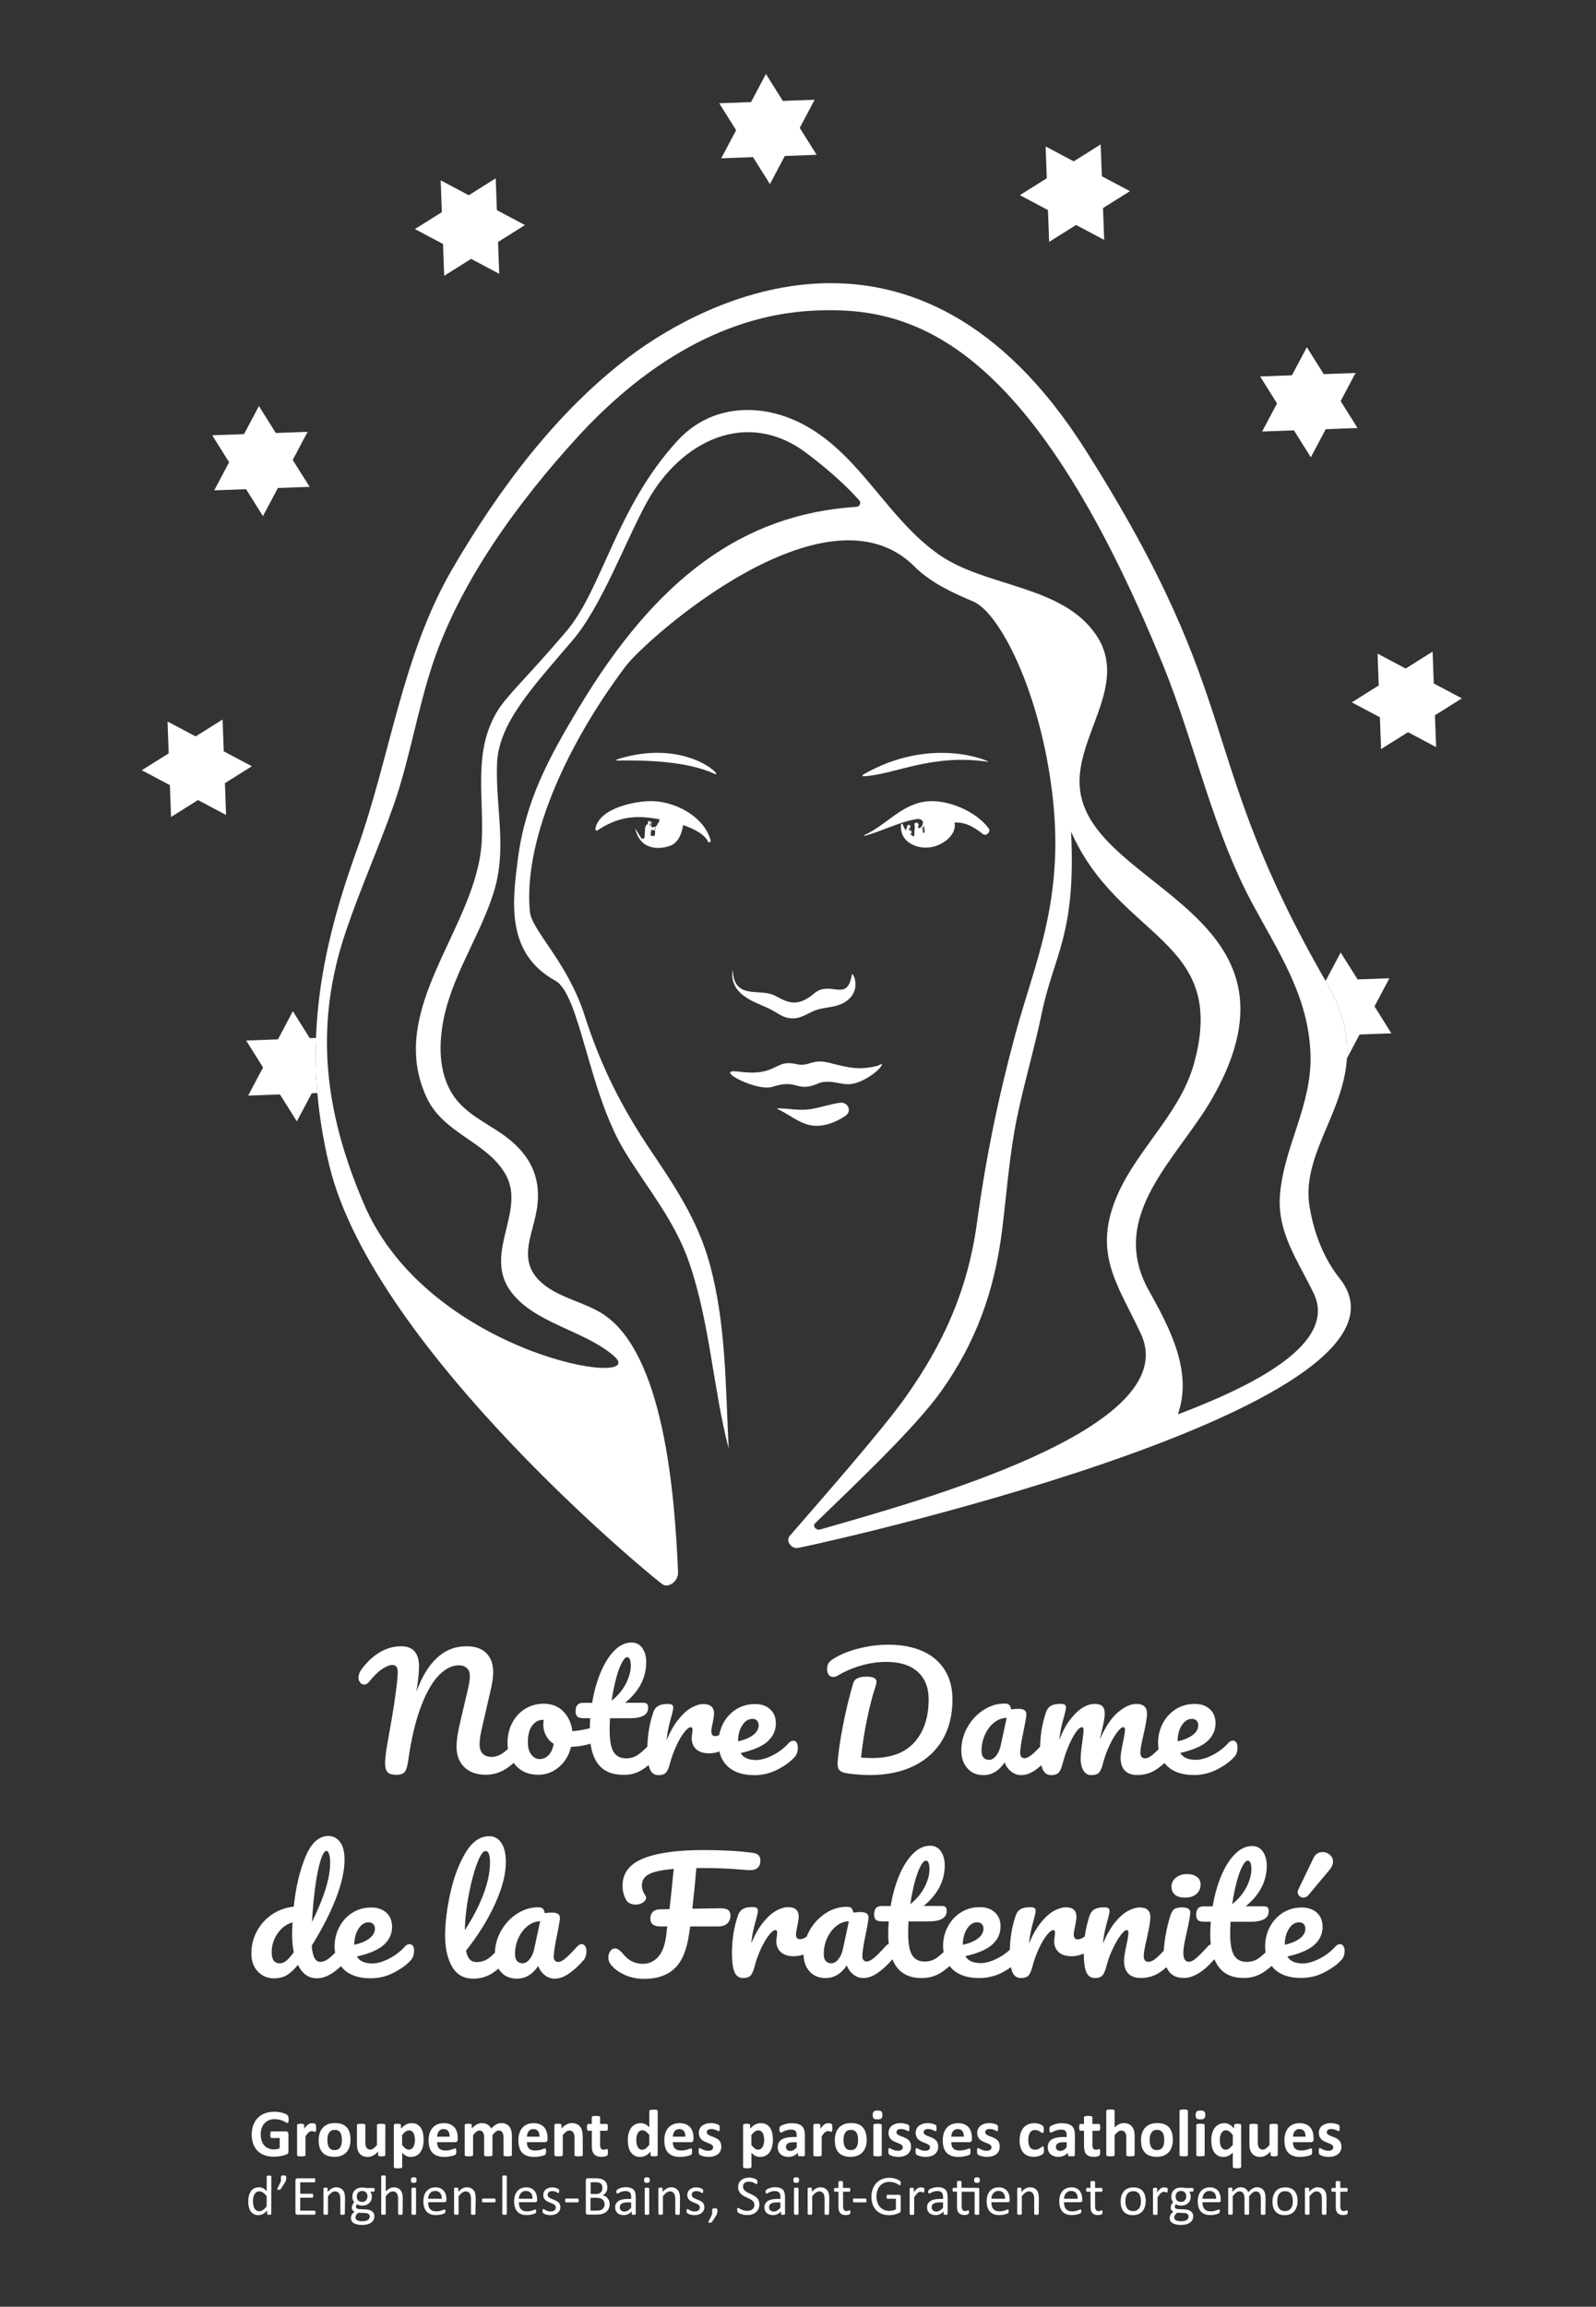 <?xml version="1.0" encoding="utf-8"?>
<!-- Generator: Adobe Illustrator 25.3.1, SVG Export Plug-In . SVG Version: 6.00 Build 0)  -->
<svg version="1.1" id="Calque_1" xmlns="http://www.w3.org/2000/svg" xmlns:xlink="http://www.w3.org/1999/xlink" x="0px" y="0px"
	 viewBox="0 0 3276.9 4733.9" style="enable-background:new 0 0 3276.9 4733.9;" xml:space="preserve">
<rect x="0" y="0" width="3276.9" height="4733.9" fill="#333333" stroke="none"/>
<style type="text/css">
	.st0{fill:#FFFFFF;}
</style>
<g>
	<g>
		<path id="SVGID_1_" class="st0" d="M1480.8,324.9l65.3-2.4l34.7,55.3l30.6-57.7l65.3-2.4l-34.7-55.3l30.6-57.7l-65.3,2.4
			l-34.7-55.3l-30.6,57.7l-65.3,2.4l34.7,55.3L1480.8,324.9z M909.6,500.7l2.4,65.3l55.3-34.7l57.7,30.6l-2.4-65.3l55.3-34.7
			l-57.7-30.6l-2.4-65.3l-55.3,34.7l-57.7-30.6l2.4,65.3l-55.3,34.7L909.6,500.7z M2787.4,2010l-34.7-55.3l-30.6,57.7l-0.9,0
			c1.7,2.9,3.4,5.9,5.1,8.8c32.7,56.7,42.1,106,39.2,150.8l26-49l65.3-2.4l-34.7-55.3l30.6-57.7L2787.4,2010z M2151.7,431.1
			l2.4,65.3l55.3-34.7l57.7,30.6l-2.4-65.3l55.3-34.7l-57.7-30.6l-2.4-65.3l-55.3,34.7l-57.7-30.6l2.4,65.3l-55.3,34.7L2151.7,431.1
			z M2591.4,885.6l65.3-2.4l34.7,55.3l30.6-57.7l65.3-2.4l-34.7-55.3l30.6-57.7l-65.3,2.4l-34.7-55.3l-30.6,57.7l-65.3,2.4
			l34.7,55.3L2591.4,885.6z M570.7,2133l-65.3,2.4l34.7,55.3l-30.6,57.7l65.3-2.4l34.7,55.3l30.6-57.7l11.6-0.4
			c-3.3-38.4-4.1-76-2.8-113.2l-12.9,0.5l-34.7-55.3L570.7,2133z M439.9,1006.3l65.3-2.4l34.7,55.3l30.6-57.7l65.3-2.4L601,943.9
			l30.6-57.7l-65.3,2.4l-34.7-55.3L501,890.9l-65.3,2.4l34.7,55.3L439.9,1006.3z M348.8,1611.3l2.4,65.3l55.3-34.7l57.7,30.6
			l-2.4-65.3l55.3-34.7l-57.7-30.6l-2.4-65.3l-55.3,34.7l-57.7-30.6l2.4,65.3l-55.3,34.7L348.8,1611.3z M3001.5,1433.2l-57.7-30.6
			l-2.4-65.3l-55.3,34.7l-57.7-30.6l2.4,65.3l-55.3,34.7l57.7,30.6l2.4,65.3l55.3-34.7l57.7,30.6l-2.4-65.3L3001.5,1433.2z"/>
	</g>
</g>
<g>
	<g>
		<path class="st0" d="M592.7,4349.6c0,1.3-0.1,2.5-0.2,3.4s-0.3,1.7-0.5,2.3c-0.2,0.6-0.5,1-0.8,1.2c-0.3,0.2-0.7,0.3-1.1,0.3
			c-0.6,0-1.5-0.4-2.9-1.2s-3.1-1.7-5.3-2.7c-2.2-1-4.8-1.9-7.8-2.7s-6.5-1.2-10.6-1.2c-4.3,0-8.2,0.8-11.6,2.2s-6.4,3.6-8.9,6.3
			s-4.3,6-5.7,9.8s-2,8.1-2,12.7c0,5.1,0.7,9.6,2,13.5c1.3,3.9,3.2,7.1,5.6,9.7c2.4,2.6,5.3,4.6,8.7,5.9c3.4,1.3,7.1,2,11.2,2
			c2,0,4-0.2,6-0.7s3.8-1.1,5.5-2.1v-20.6h-16.8c-0.8,0-1.5-0.5-1.9-1.5c-0.5-1-0.7-2.8-0.7-5.3c0-1.3,0.1-2.4,0.2-3.2
			c0.1-0.9,0.3-1.6,0.5-2.1c0.2-0.5,0.5-0.9,0.8-1.2s0.7-0.4,1.1-0.4h29.9c0.7,0,1.4,0.1,2,0.4s1.1,0.6,1.5,1.1
			c0.4,0.5,0.8,1.1,1,1.8s0.3,1.5,0.3,2.4v35.5c0,1.4-0.2,2.6-0.7,3.6s-1.5,1.9-2.9,2.4c-1.5,0.6-3.3,1.2-5.5,1.9
			c-2.2,0.6-4.5,1.2-6.8,1.6c-2.3,0.5-4.7,0.8-7.1,1s-4.8,0.3-7.2,0.3c-7.1,0-13.4-1-19-3.1c-5.6-2-10.3-5-14.2-8.9
			c-3.9-3.9-6.8-8.6-8.9-14.2c-2-5.6-3.1-11.9-3.1-19c0-7.3,1.1-13.9,3.3-19.7s5.3-10.7,9.3-14.8c4-4.1,8.8-7.2,14.5-9.3
			s12-3.2,19-3.2c3.8,0,7.3,0.3,10.5,0.8c3.1,0.5,5.9,1.2,8.2,1.9c2.3,0.8,4.3,1.6,5.8,2.4s2.6,1.6,3.2,2.3s1.1,1.5,1.3,2.7
			C592.6,4345.6,592.7,4347.3,592.7,4349.6z"/>
		<path class="st0" d="M649.1,4366.8c0,1.6,0,3-0.1,4.1c-0.1,1.1-0.2,1.9-0.4,2.5s-0.4,1-0.7,1.2c-0.3,0.2-0.7,0.3-1.1,0.3
			c-0.4,0-0.8-0.1-1.2-0.2c-0.5-0.2-1-0.3-1.5-0.5c-0.6-0.2-1.2-0.4-1.9-0.5s-1.4-0.2-2.3-0.2c-1,0-1.9,0.2-2.9,0.6
			c-1,0.4-2,1-3,1.8s-2.1,1.9-3.2,3.3c-1.1,1.4-2.3,3.1-3.6,5.1v38.3c0,0.5-0.1,0.9-0.4,1.2c-0.3,0.3-0.7,0.6-1.4,0.9
			c-0.7,0.2-1.5,0.4-2.6,0.5c-1.1,0.1-2.5,0.2-4.2,0.2s-3.1-0.1-4.2-0.2c-1.1-0.1-2-0.3-2.6-0.5c-0.7-0.2-1.1-0.5-1.4-0.9
			s-0.4-0.8-0.4-1.2v-61.4c0-0.5,0.1-0.9,0.3-1.2c0.2-0.3,0.6-0.6,1.2-0.9c0.6-0.2,1.4-0.4,2.3-0.5c0.9-0.1,2.1-0.2,3.5-0.2
			c1.5,0,2.7,0.1,3.6,0.2c1,0.1,1.7,0.3,2.2,0.5c0.5,0.2,0.9,0.5,1.1,0.9s0.3,0.8,0.3,1.2v7.6c1.6-2.3,3.1-4.2,4.5-5.7
			c1.4-1.5,2.8-2.7,4-3.5c1.3-0.9,2.5-1.5,3.8-1.8c1.3-0.3,2.5-0.5,3.8-0.5c0.6,0,1.2,0,1.9,0.1c0.7,0.1,1.4,0.2,2.1,0.3
			c0.7,0.2,1.4,0.3,1.9,0.5c0.5,0.2,1,0.4,1.2,0.6s0.4,0.5,0.5,0.8c0.1,0.3,0.2,0.6,0.3,1.1c0.1,0.5,0.2,1.2,0.2,2.2
			C649.1,4363.9,649.1,4365.2,649.1,4366.8z"/>
		<path class="st0" d="M719.7,4391.2c0,5.2-0.7,10-2,14.3s-3.4,8-6.2,11.1c-2.8,3.1-6.3,5.5-10.5,7.2s-9.1,2.5-14.7,2.5
			c-5.4,0-10.1-0.8-14.2-2.3c-4-1.5-7.3-3.7-10-6.6c-2.6-2.9-4.6-6.5-5.9-10.7c-1.3-4.2-1.9-9-1.9-14.5c0-5.2,0.7-10,2.1-14.4
			c1.4-4.3,3.5-8,6.3-11.1s6.3-5.5,10.4-7.2c4.2-1.7,9.1-2.5,14.7-2.5c5.5,0,10.2,0.8,14.2,2.2c4,1.5,7.3,3.7,10,6.6
			c2.6,2.9,4.6,6.5,5.8,10.7C719,4380.9,719.7,4385.7,719.7,4391.2z M702,4391.9c0-3-0.2-5.8-0.7-8.4c-0.5-2.5-1.3-4.8-2.4-6.6
			c-1.1-1.9-2.7-3.4-4.5-4.4s-4.3-1.6-7.1-1.6c-2.5,0-4.8,0.5-6.7,1.4c-1.9,0.9-3.5,2.3-4.7,4.1s-2.2,4-2.8,6.5s-0.9,5.5-0.9,8.7
			c0,3,0.2,5.8,0.8,8.4c0.5,2.5,1.3,4.8,2.4,6.6c1.1,1.9,2.6,3.3,4.5,4.4c1.9,1,4.3,1.5,7.1,1.5c2.6,0,4.8-0.5,6.8-1.4
			c1.9-0.9,3.5-2.3,4.7-4.1s2.1-4,2.7-6.5C701.7,4398,702,4395.1,702,4391.9z"/>
		<path class="st0" d="M791.1,4422.5c0,0.5-0.1,0.9-0.3,1.2c-0.2,0.3-0.6,0.6-1.2,0.9s-1.3,0.4-2.3,0.5c-0.9,0.1-2.1,0.2-3.5,0.2
			c-1.5,0-2.7-0.1-3.7-0.2c-0.9-0.1-1.7-0.3-2.2-0.5c-0.5-0.2-0.9-0.5-1.2-0.9s-0.3-0.8-0.3-1.2v-7.1c-3.4,3.7-6.8,6.4-10.3,8.3
			c-3.5,1.8-7.1,2.8-10.8,2.8c-4.2,0-7.7-0.7-10.6-2.1s-5.2-3.3-6.9-5.6c-1.8-2.4-3-5.1-3.8-8.3c-0.8-3.1-1.1-7.1-1.1-11.7v-37.6
			c0-0.5,0.1-0.9,0.4-1.2c0.2-0.3,0.7-0.6,1.4-0.9s1.5-0.4,2.7-0.5c1.1-0.1,2.5-0.2,4.1-0.2c1.7,0,3.1,0.1,4.2,0.2
			c1.1,0.1,2,0.3,2.6,0.5c0.7,0.2,1.1,0.5,1.4,0.9s0.4,0.8,0.4,1.2v34.7c0,3.2,0.2,5.7,0.6,7.4s1,3.2,1.9,4.4
			c0.8,1.2,1.9,2.2,3.2,2.8c1.3,0.7,2.8,1,4.5,1c2.2,0,4.4-0.8,6.6-2.4c2.2-1.6,4.6-4,7.1-7v-40.8c0-0.5,0.1-0.9,0.4-1.2
			c0.2-0.3,0.7-0.6,1.4-0.9s1.5-0.4,2.6-0.5c1.1-0.1,2.5-0.2,4.2-0.2s3.1,0.1,4.2,0.2c1.1,0.1,2,0.3,2.6,0.5
			c0.6,0.2,1.1,0.5,1.4,0.9c0.3,0.3,0.4,0.8,0.4,1.2L791.1,4422.5L791.1,4422.5z"/>
		<path class="st0" d="M869.8,4390.9c0,5.5-0.6,10.4-1.7,14.8c-1.2,4.4-2.9,8.1-5.1,11.2c-2.2,3.1-5,5.4-8.3,7.1s-7.1,2.5-11.4,2.5
			c-1.8,0-3.4-0.2-4.9-0.5c-1.5-0.3-2.9-0.9-4.3-1.6s-2.8-1.6-4.1-2.6s-2.8-2.3-4.2-3.7v28.9c0,0.5-0.1,0.9-0.4,1.2
			c-0.3,0.4-0.7,0.7-1.4,0.9c-0.7,0.2-1.5,0.5-2.6,0.6s-2.5,0.2-4.2,0.2s-3.1-0.1-4.2-0.2s-2-0.3-2.6-0.6c-0.7-0.2-1.1-0.6-1.4-0.9
			s-0.4-0.8-0.4-1.2v-85.8c0-0.5,0.1-0.9,0.3-1.2c0.2-0.3,0.6-0.6,1.2-0.9s1.3-0.4,2.3-0.5c0.9-0.1,2.1-0.2,3.5-0.2
			c1.4,0,2.5,0.1,3.5,0.2c0.9,0.1,1.7,0.3,2.3,0.5s1,0.5,1.2,0.9c0.2,0.3,0.3,0.8,0.3,1.2v7.2c1.8-1.8,3.5-3.5,5.2-4.9
			c1.7-1.4,3.5-2.6,5.2-3.5c1.8-0.9,3.6-1.6,5.5-2.1s3.9-0.7,6-0.7c4.5,0,8.3,0.9,11.4,2.6c3.2,1.8,5.7,4.2,7.7,7.3
			c2,3.1,3.4,6.7,4.3,10.7C869.3,4381.9,869.8,4386.3,869.8,4390.9z M851.9,4392.1c0-2.6-0.2-5.1-0.6-7.5s-1-4.5-2-6.4
			c-0.9-1.9-2.2-3.4-3.7-4.5c-1.5-1.1-3.4-1.7-5.7-1.7c-1.1,0-2.3,0.2-3.4,0.5c-1.1,0.3-2.3,0.9-3.4,1.7s-2.4,1.8-3.6,3
			s-2.5,2.8-3.9,4.6v20.2c2.4,3.1,4.7,5.5,6.9,7.1c2.2,1.7,4.5,2.5,6.8,2.5c2.2,0,4.1-0.6,5.7-1.7c1.6-1.1,2.9-2.6,3.9-4.5
			s1.7-4,2.2-6.3C851.6,4396.8,851.9,4394.5,851.9,4392.1z"/>
		<path class="st0" d="M939.9,4390c0,2.1-0.5,3.7-1.4,4.7c-0.9,1-2.2,1.5-3.9,1.5h-37.1c0,2.6,0.3,5,0.9,7.1c0.6,2.1,1.6,4,2.9,5.4
			c1.3,1.5,3.1,2.6,5.2,3.4c2.1,0.8,4.7,1.2,7.6,1.2c3,0,5.7-0.2,7.9-0.6c2.3-0.4,4.2-0.9,5.9-1.5c1.7-0.5,3-1,4.1-1.5
			c1.1-0.4,2-0.6,2.7-0.6c0.4,0,0.8,0.1,1,0.2c0.3,0.2,0.5,0.5,0.7,0.9c0.2,0.4,0.3,1,0.4,1.8s0.1,1.7,0.1,2.9c0,1,0,1.9-0.1,2.6
			s-0.1,1.3-0.2,1.8c-0.1,0.5-0.2,0.9-0.4,1.3s-0.4,0.7-0.7,1s-1.1,0.8-2.4,1.3c-1.3,0.5-3,1.1-5.1,1.6s-4.4,1-7,1.4
			c-2.6,0.4-5.5,0.6-8.5,0.6c-5.4,0-10.2-0.7-14.2-2.1s-7.5-3.5-10.2-6.3s-4.8-6.3-6.1-10.6c-1.3-4.3-2-9.3-2-15
			c0-5.5,0.7-10.4,2.1-14.8c1.4-4.4,3.5-8.1,6.2-11.1s6-5.4,9.8-7c3.8-1.6,8.2-2.4,13-2.4c5.1,0,9.5,0.8,13.1,2.3
			c3.6,1.5,6.6,3.6,8.9,6.3c2.3,2.7,4,5.9,5.1,9.5c1.1,3.7,1.6,7.7,1.6,12L939.9,4390L939.9,4390z M923.2,4385
			c0.1-4.9-0.8-8.7-2.9-11.5c-2.1-2.8-5.3-4.2-9.6-4.2c-2.2,0-4.1,0.4-5.7,1.2s-3,1.9-4,3.3s-1.9,3-2.5,5s-0.9,3.9-1,6.1H923.2z"/>
		<path class="st0" d="M1051,4422.5c0,0.5-0.1,0.9-0.4,1.2c-0.3,0.3-0.7,0.6-1.4,0.9s-1.5,0.4-2.6,0.5c-1.1,0.1-2.5,0.2-4.2,0.2
			c-1.7,0-3.1-0.1-4.2-0.2c-1.1-0.1-2-0.3-2.6-0.5s-1.1-0.5-1.4-0.9s-0.4-0.8-0.4-1.2v-36.4c0-2.1-0.2-4-0.6-5.6
			c-0.4-1.7-1-3.2-1.8-4.4c-0.8-1.2-1.8-2.2-3-2.8c-1.2-0.7-2.7-1-4.3-1c-2,0-4.1,0.8-6.2,2.4c-2.1,1.6-4.4,4-6.8,7v40.8
			c0,0.5-0.1,0.9-0.4,1.2c-0.3,0.3-0.7,0.6-1.4,0.9c-0.7,0.2-1.5,0.4-2.6,0.5c-1.1,0.1-2.5,0.2-4.1,0.2c-1.7,0-3.1-0.1-4.2-0.2
			c-1.1-0.1-2-0.3-2.6-0.5c-0.7-0.2-1.1-0.5-1.4-0.9s-0.4-0.8-0.4-1.2v-36.4c0-2.1-0.2-4-0.6-5.6c-0.4-1.7-1-3.2-1.7-4.4
			c-0.8-1.2-1.8-2.2-3-2.8c-1.2-0.7-2.7-1-4.3-1c-2.1,0-4.2,0.8-6.3,2.4c-2.1,1.6-4.3,4-6.8,7v40.8c0,0.5-0.1,0.9-0.4,1.2
			c-0.3,0.3-0.7,0.6-1.4,0.9c-0.7,0.2-1.5,0.4-2.6,0.5c-1.1,0.1-2.5,0.2-4.2,0.2s-3.1-0.1-4.2-0.2c-1.1-0.1-2-0.3-2.6-0.5
			c-0.7-0.2-1.1-0.5-1.4-0.9s-0.4-0.8-0.4-1.2v-61.4c0-0.5,0.1-0.9,0.3-1.2c0.2-0.3,0.6-0.6,1.2-0.9c0.6-0.2,1.4-0.4,2.3-0.5
			c0.9-0.1,2.1-0.2,3.5-0.2c1.5,0,2.7,0.1,3.6,0.2c1,0.1,1.7,0.3,2.2,0.5c0.5,0.2,0.9,0.5,1.1,0.9s0.3,0.8,0.3,1.2v7.1
			c3.4-3.7,6.7-6.4,10.1-8.3c3.3-1.8,6.8-2.8,10.5-2.8c2.5,0,4.8,0.3,6.8,0.8c2,0.5,3.8,1.3,5.4,2.3c1.6,1,2.9,2.2,4.1,3.5
			c1.1,1.4,2.1,2.9,2.9,4.6c1.8-2,3.6-3.7,5.4-5.1c1.8-1.4,3.5-2.6,5.2-3.5s3.4-1.6,5.1-2s3.4-0.6,5.2-0.6c4.1,0,7.5,0.7,10.2,2.1
			s5,3.2,6.7,5.6s2.9,5.1,3.7,8.3s1.1,6.5,1.1,10L1051,4422.5L1051,4422.5z"/>
		<path class="st0" d="M1124.2,4390c0,2.1-0.5,3.7-1.4,4.7c-0.9,1-2.2,1.5-3.9,1.5h-37.1c0,2.6,0.3,5,0.9,7.1c0.6,2.1,1.6,4,2.9,5.4
			c1.3,1.5,3.1,2.6,5.2,3.4c2.1,0.8,4.7,1.2,7.6,1.2c3,0,5.7-0.2,7.9-0.6c2.3-0.4,4.2-0.9,5.9-1.5c1.7-0.5,3-1,4.1-1.5
			c1.1-0.4,2-0.6,2.7-0.6c0.4,0,0.8,0.1,1,0.2c0.3,0.2,0.5,0.5,0.7,0.9c0.2,0.4,0.3,1,0.4,1.8s0.1,1.7,0.1,2.9c0,1,0,1.9-0.1,2.6
			c-0.1,0.7-0.1,1.3-0.2,1.8c-0.1,0.5-0.2,0.9-0.4,1.3s-0.4,0.7-0.7,1c-0.3,0.3-1.1,0.8-2.4,1.3c-1.3,0.5-3,1.1-5.1,1.6
			s-4.4,1-7,1.4c-2.6,0.4-5.5,0.6-8.5,0.6c-5.4,0-10.2-0.7-14.2-2.1s-7.5-3.5-10.2-6.3s-4.8-6.3-6.1-10.6c-1.3-4.3-2-9.3-2-15
			c0-5.5,0.7-10.4,2.1-14.8c1.4-4.4,3.5-8.1,6.2-11.1c2.7-3,6-5.4,9.8-7c3.8-1.6,8.2-2.4,13-2.4c5.1,0,9.5,0.8,13.1,2.3
			c3.6,1.5,6.6,3.6,8.9,6.3c2.3,2.7,4,5.9,5.1,9.5c1.1,3.7,1.6,7.7,1.6,12L1124.2,4390L1124.2,4390z M1107.6,4385
			c0.1-4.9-0.8-8.7-2.9-11.5c-2.1-2.8-5.3-4.2-9.6-4.2c-2.2,0-4.1,0.4-5.7,1.2s-3,1.9-4,3.3c-1.1,1.4-1.9,3-2.5,5s-0.9,3.9-1,6.1
			H1107.6z"/>
		<path class="st0" d="M1196.6,4422.5c0,0.5-0.1,0.9-0.4,1.2c-0.3,0.3-0.7,0.6-1.4,0.9s-1.5,0.4-2.6,0.5c-1.1,0.1-2.5,0.2-4.1,0.2
			c-1.7,0-3.1-0.1-4.2-0.2c-1.1-0.1-2-0.3-2.6-0.5s-1.1-0.5-1.4-0.9c-0.3-0.3-0.4-0.8-0.4-1.2v-35c0-3-0.2-5.3-0.7-7
			s-1.1-3.2-1.9-4.4c-0.8-1.2-1.9-2.2-3.2-2.8c-1.3-0.7-2.8-1-4.6-1c-2.2,0-4.4,0.8-6.6,2.4c-2.2,1.6-4.6,4-7,7v40.8
			c0,0.5-0.1,0.9-0.4,1.2c-0.3,0.3-0.7,0.6-1.4,0.9s-1.5,0.4-2.6,0.5c-1.1,0.1-2.5,0.2-4.2,0.2c-1.7,0-3.1-0.1-4.2-0.2
			c-1.1-0.1-2-0.3-2.6-0.5s-1.1-0.5-1.4-0.9s-0.4-0.8-0.4-1.2v-61.4c0-0.5,0.1-0.9,0.3-1.2c0.2-0.3,0.6-0.6,1.2-0.9s1.4-0.4,2.3-0.5
			c0.9-0.1,2.1-0.2,3.5-0.2c1.5,0,2.7,0.1,3.6,0.2c1,0.1,1.7,0.3,2.2,0.5s0.9,0.5,1.1,0.9s0.3,0.8,0.3,1.2v7.1
			c3.4-3.7,6.8-6.4,10.3-8.3c3.5-1.8,7.1-2.8,10.9-2.8c4.2,0,7.7,0.7,10.5,2.1c2.8,1.4,5.2,3.2,6.9,5.6c1.8,2.4,3,5.1,3.8,8.3
			s1.2,7,1.2,11.4L1196.6,4422.5L1196.6,4422.5z"/>
		<path class="st0" d="M1248.3,4416.5c0,2-0.1,3.6-0.4,4.6s-0.6,1.8-1,2.3c-0.4,0.4-1,0.8-1.8,1.2s-1.7,0.6-2.8,0.9
			c-1.1,0.2-2.2,0.5-3.5,0.6c-1.2,0.1-2.5,0.2-3.8,0.2c-3.4,0-6.4-0.4-8.9-1.3s-4.6-2.2-6.2-4c-1.6-1.8-2.8-4.1-3.6-6.9
			c-0.8-2.8-1.2-6-1.2-9.8v-31.5h-7.3c-0.9,0-1.5-0.5-2-1.6c-0.5-1.1-0.7-2.9-0.7-5.4c0-1.3,0.1-2.5,0.2-3.4
			c0.1-0.9,0.3-1.6,0.5-2.2s0.5-0.9,0.8-1.1s0.7-0.3,1.2-0.3h7.2v-13.7c0-0.5,0.1-0.9,0.4-1.2c0.2-0.4,0.7-0.7,1.4-0.9
			s1.6-0.4,2.7-0.5s2.5-0.2,4.1-0.2c1.7,0,3.1,0.1,4.2,0.2c1.1,0.1,2,0.3,2.6,0.5s1.1,0.6,1.4,0.9s0.4,0.8,0.4,1.2v13.7h13.3
			c0.5,0,0.8,0.1,1.2,0.3c0.3,0.2,0.6,0.6,0.8,1.1c0.2,0.5,0.4,1.2,0.5,2.2s0.2,2,0.2,3.4c0,2.5-0.2,4.3-0.7,5.4
			c-0.5,1.1-1.1,1.6-2,1.6h-13.3v28.9c0,3.4,0.5,5.9,1.6,7.5c1.1,1.7,2.9,2.5,5.6,2.5c0.9,0,1.7-0.1,2.5-0.2s1.4-0.3,1.9-0.5
			s1.1-0.4,1.4-0.5c0.4-0.2,0.7-0.2,1.1-0.2c0.3,0,0.5,0.1,0.8,0.2s0.4,0.5,0.6,1s0.3,1.1,0.4,2
			C1248.3,4414.1,1248.3,4415.2,1248.3,4416.5z"/>
		<path class="st0" d="M1350.3,4422.5c0,0.5-0.1,0.9-0.3,1.3s-0.6,0.6-1.2,0.9c-0.6,0.2-1.3,0.4-2.2,0.5c-0.9,0.1-2.1,0.1-3.4,0.1
			c-1.5,0-2.6,0-3.6-0.1c-0.9-0.1-1.7-0.2-2.2-0.5s-1-0.5-1.2-0.9s-0.4-0.8-0.4-1.3v-6.8c-3.1,3.4-6.4,6-9.9,7.9
			c-3.4,1.9-7.3,2.8-11.4,2.8c-4.7,0-8.6-0.9-11.8-2.7c-3.2-1.8-5.8-4.3-7.9-7.3c-2-3.1-3.5-6.7-4.4-10.8c-0.9-4.1-1.4-8.4-1.4-13
			c0-5.5,0.6-10.4,1.7-14.7s2.9-8.1,5.1-11.1s5-5.4,8.3-7.1s7.2-2.5,11.5-2.5c3.4,0,6.5,0.7,9.3,2.1s5.5,3.5,8.3,6.2v-33.2
			c0-0.5,0.1-0.9,0.4-1.2c0.2-0.4,0.7-0.7,1.4-0.9s1.5-0.5,2.6-0.6s2.5-0.2,4.2-0.2c1.7,0,3.1,0.1,4.2,0.2s2,0.3,2.6,0.6
			s1.1,0.6,1.4,0.9c0.3,0.4,0.4,0.8,0.4,1.2L1350.3,4422.5L1350.3,4422.5z M1333.2,4381.5c-2.5-3.1-4.8-5.5-7.1-7.2
			s-4.6-2.5-7.1-2.5c-2.2,0-4.2,0.6-5.8,1.7c-1.6,1.1-2.9,2.6-3.9,4.5s-1.7,4-2.2,6.3s-0.7,4.7-0.7,7.1c0,2.6,0.2,5.1,0.6,7.5
			s1.1,4.6,2,6.5c0.9,1.9,2.2,3.4,3.7,4.6c1.6,1.1,3.5,1.7,5.9,1.7c1.2,0,2.3-0.2,3.4-0.5c1.1-0.3,2.3-0.9,3.4-1.7s2.4-1.8,3.6-3.1
			c1.2-1.3,2.6-2.8,4-4.6L1333.2,4381.5L1333.2,4381.5z"/>
		<path class="st0" d="M1423.9,4390c0,2.1-0.5,3.7-1.4,4.7c-0.9,1-2.2,1.5-3.9,1.5h-37.1c0,2.6,0.3,5,0.9,7.1c0.6,2.1,1.6,4,2.9,5.4
			c1.3,1.5,3.1,2.6,5.2,3.4c2.1,0.8,4.7,1.2,7.6,1.2c3,0,5.7-0.2,7.9-0.6c2.3-0.4,4.2-0.9,5.9-1.5c1.7-0.5,3-1,4.1-1.5
			c1.1-0.4,2-0.6,2.7-0.6c0.4,0,0.8,0.1,1,0.2c0.3,0.2,0.5,0.5,0.7,0.9c0.2,0.4,0.3,1,0.4,1.8s0.1,1.7,0.1,2.9c0,1,0,1.9-0.1,2.6
			c-0.1,0.7-0.1,1.3-0.2,1.8c-0.1,0.5-0.2,0.9-0.4,1.3s-0.4,0.7-0.7,1c-0.3,0.3-1.1,0.8-2.4,1.3c-1.3,0.5-3,1.1-5.1,1.6
			s-4.4,1-7,1.4c-2.6,0.4-5.5,0.6-8.5,0.6c-5.4,0-10.2-0.7-14.2-2.1s-7.5-3.5-10.2-6.3s-4.8-6.3-6.1-10.6c-1.3-4.3-2-9.3-2-15
			c0-5.5,0.7-10.4,2.1-14.8c1.4-4.4,3.5-8.1,6.2-11.1c2.7-3,6-5.4,9.8-7c3.8-1.6,8.2-2.4,13-2.4c5.1,0,9.5,0.8,13.1,2.3
			c3.6,1.5,6.6,3.6,8.9,6.3c2.3,2.7,4,5.9,5.1,9.5c1.1,3.7,1.6,7.7,1.6,12L1423.9,4390L1423.9,4390z M1407.2,4385
			c0.1-4.9-0.8-8.7-2.9-11.5c-2.1-2.8-5.3-4.2-9.6-4.2c-2.2,0-4.1,0.4-5.7,1.2s-3,1.9-4,3.3c-1.1,1.4-1.9,3-2.5,5s-0.9,3.9-1,6.1
			H1407.2z"/>
		<path class="st0" d="M1481,4405.2c0,3.5-0.7,6.6-1.9,9.2c-1.3,2.7-3.1,4.9-5.5,6.7s-5.2,3.1-8.4,4c-3.2,0.9-6.8,1.3-10.5,1.3
			c-2.3,0-4.5-0.2-6.5-0.5c-2.1-0.3-3.9-0.8-5.6-1.3s-3-1.1-4.1-1.6s-1.9-1.1-2.4-1.5s-0.9-1.2-1.2-2.3s-0.4-2.6-0.4-4.6
			c0-1.3,0-2.4,0.1-3.2c0.1-0.8,0.2-1.5,0.4-1.9s0.4-0.8,0.7-1s0.6-0.2,1-0.2c0.5,0,1.2,0.3,2.2,0.9s2.2,1.2,3.7,1.9
			c1.5,0.7,3.2,1.3,5.1,1.9c1.9,0.6,4.1,0.9,6.6,0.9c1.6,0,2.9-0.2,4.1-0.5s2.3-0.8,3.1-1.4c0.9-0.6,1.6-1.4,2-2.3s0.7-2,0.7-3.2
			c0-1.4-0.4-2.6-1.3-3.5c-0.8-1-2-1.9-3.3-2.6s-3-1.4-4.7-2.1s-3.6-1.4-5.4-2.1s-3.7-1.7-5.4-2.7c-1.8-1-3.3-2.2-4.7-3.7
			s-2.5-3.2-3.3-5.3c-0.8-2.1-1.3-4.5-1.3-7.4c0-2.9,0.6-5.6,1.7-8.1s2.8-4.5,4.9-6.3c2.1-1.7,4.8-3.1,7.8-4.1s6.5-1.5,10.4-1.5
			c1.9,0,3.8,0.1,5.6,0.4s3.4,0.6,4.9,1c1.5,0.4,2.7,0.9,3.7,1.3s1.7,0.9,2.2,1.2c0.4,0.3,0.7,0.7,0.9,1s0.3,0.8,0.4,1.2
			c0.1,0.5,0.2,1.1,0.2,1.8s0.1,1.6,0.1,2.6c0,1.2,0,2.2-0.1,3s-0.2,1.4-0.3,1.9c-0.2,0.5-0.4,0.8-0.7,0.9s-0.6,0.2-1,0.2
			c-0.4,0-1.1-0.2-1.9-0.7c-0.9-0.5-1.9-1-3.2-1.5s-2.8-1.1-4.5-1.5s-3.7-0.7-5.8-0.7c-1.6,0-2.9,0.2-4,0.5s-2.1,0.8-2.8,1.4
			c-0.7,0.6-1.3,1.3-1.6,2.1c-0.4,0.8-0.6,1.7-0.6,2.6c0,1.4,0.4,2.6,1.3,3.6s2,1.8,3.4,2.5s3,1.4,4.8,2.1c1.8,0.6,3.6,1.3,5.5,2.1
			c1.8,0.8,3.7,1.6,5.5,2.6c1.8,1,3.4,2.2,4.8,3.7c1.4,1.5,2.6,3.2,3.4,5.3C1480.5,4399.9,1481,4402.4,1481,4405.2z"/>
		<path class="st0" d="M1586.9,4390.9c0,5.5-0.6,10.4-1.7,14.8c-1.2,4.4-2.9,8.1-5.1,11.2s-5,5.4-8.3,7.1s-7.1,2.5-11.4,2.5
			c-1.8,0-3.4-0.2-4.9-0.5c-1.5-0.3-2.9-0.9-4.3-1.6s-2.8-1.6-4.1-2.6s-2.8-2.3-4.2-3.7v28.9c0,0.5-0.1,0.9-0.4,1.2
			s-0.7,0.7-1.4,0.9s-1.5,0.5-2.6,0.6s-2.5,0.2-4.2,0.2c-1.7,0-3.1-0.1-4.2-0.2s-2-0.3-2.6-0.6s-1.1-0.6-1.4-0.9s-0.4-0.8-0.4-1.2
			v-85.8c0-0.5,0.1-0.9,0.3-1.2c0.2-0.3,0.6-0.6,1.2-0.9s1.3-0.4,2.3-0.5c0.9-0.1,2.1-0.2,3.5-0.2c1.4,0,2.5,0.1,3.4,0.2
			c0.9,0.1,1.7,0.3,2.3,0.5c0.6,0.2,1,0.5,1.2,0.9s0.3,0.8,0.3,1.2v7.2c1.8-1.8,3.5-3.5,5.2-4.9s3.4-2.6,5.2-3.5s3.6-1.6,5.5-2.1
			s3.9-0.7,6.1-0.7c4.5,0,8.3,0.9,11.4,2.6s5.7,4.2,7.7,7.3c2,3.1,3.4,6.7,4.3,10.7C1586.5,4381.9,1586.9,4386.3,1586.9,4390.9z
			 M1569,4392.1c0-2.6-0.2-5.1-0.6-7.5s-1.1-4.5-2-6.4c-0.9-1.9-2.2-3.4-3.7-4.5c-1.5-1.1-3.4-1.7-5.7-1.7c-1.1,0-2.3,0.2-3.4,0.5
			c-1.1,0.3-2.3,0.9-3.4,1.7s-2.4,1.8-3.6,3s-2.5,2.8-3.9,4.6v20.2c2.4,3.1,4.7,5.5,6.9,7.1c2.2,1.7,4.5,2.5,6.8,2.5
			c2.2,0,4.1-0.6,5.7-1.7c1.6-1.1,2.9-2.6,3.9-4.5s1.7-4,2.2-6.3C1568.8,4396.8,1569,4394.5,1569,4392.1z"/>
		<path class="st0" d="M1652.6,4422.7c0,0.6-0.2,1.1-0.7,1.5c-0.5,0.4-1.2,0.6-2.2,0.8s-2.4,0.2-4.3,0.2c-2.1,0-3.5-0.1-4.5-0.2
			c-0.9-0.2-1.6-0.4-2-0.8c-0.4-0.4-0.6-0.9-0.6-1.5v-4.9c-2.5,2.7-5.4,4.8-8.6,6.3c-3.2,1.5-6.8,2.3-10.7,2.3
			c-3.2,0-6.2-0.4-8.9-1.3c-2.7-0.9-5.1-2.1-7-3.8c-2-1.7-3.5-3.8-4.6-6.2s-1.6-5.4-1.6-8.7c0-3.6,0.7-6.7,2.1-9.3
			c1.4-2.6,3.5-4.8,6.2-6.5s6.2-3,10.3-3.8c4.1-0.8,8.9-1.2,14.3-1.2h5.9v-3.7c0-1.9-0.2-3.6-0.6-5.1c-0.4-1.5-1-2.6-1.9-3.6
			c-0.9-1-2.1-1.7-3.6-2.1c-1.5-0.5-3.3-0.7-5.5-0.7c-2.9,0-5.4,0.3-7.7,1c-2.3,0.6-4.2,1.4-6,2.1s-3.2,1.5-4.3,2.1
			c-1.2,0.6-2.1,1-2.8,1c-0.5,0-0.9-0.2-1.3-0.5c-0.4-0.3-0.7-0.8-1-1.4s-0.4-1.3-0.6-2.2s-0.2-1.8-0.2-2.9c0-1.4,0.1-2.5,0.3-3.4
			c0.2-0.8,0.7-1.6,1.3-2.2c0.6-0.7,1.8-1.4,3.3-2.2c1.6-0.8,3.5-1.5,5.6-2.2c2.1-0.7,4.5-1.2,7-1.7s5.1-0.6,7.8-0.6
			c4.8,0,8.9,0.5,12.3,1.4c3.4,0.9,6.2,2.4,8.4,4.3c2.2,2,3.8,4.5,4.8,7.5c1,3.1,1.5,6.7,1.5,11L1652.6,4422.7L1652.6,4422.7
			L1652.6,4422.7z M1635.8,4396.4h-6.6c-2.8,0-5.2,0.2-7.1,0.6s-3.6,1-4.8,1.9c-1.2,0.8-2.1,1.8-2.7,3c-0.6,1.2-0.8,2.5-0.8,4
			c0,2.6,0.8,4.6,2.4,6.1s3.9,2.2,6.7,2.2c2.4,0,4.6-0.6,6.7-1.9c2-1.2,4.1-3,6.2-5.4L1635.8,4396.4L1635.8,4396.4L1635.8,4396.4z"
			/>
		<path class="st0" d="M1709,4366.8c0,1.6-0.1,3-0.1,4.1c-0.1,1.1-0.2,1.9-0.4,2.5s-0.4,1-0.7,1.2c-0.3,0.2-0.7,0.3-1.1,0.3
			c-0.4,0-0.8-0.1-1.2-0.2c-0.5-0.2-1-0.3-1.5-0.5c-0.6-0.2-1.2-0.4-1.9-0.5s-1.4-0.2-2.3-0.2c-1,0-1.9,0.2-2.9,0.6
			c-1,0.4-1.9,1-3,1.8s-2.1,1.9-3.2,3.3c-1.1,1.4-2.3,3.1-3.6,5.1v38.3c0,0.5-0.1,0.9-0.4,1.2c-0.3,0.3-0.7,0.6-1.4,0.9
			s-1.5,0.4-2.6,0.5c-1.1,0.1-2.5,0.2-4.2,0.2c-1.7,0-3.1-0.1-4.2-0.2c-1.1-0.1-2-0.3-2.6-0.5s-1.1-0.5-1.4-0.9s-0.4-0.8-0.4-1.2
			v-61.4c0-0.5,0.1-0.9,0.3-1.2c0.2-0.3,0.6-0.6,1.2-0.9s1.4-0.4,2.3-0.5c0.9-0.1,2.1-0.2,3.5-0.2c1.5,0,2.7,0.1,3.6,0.2
			c1,0.1,1.7,0.3,2.2,0.5s0.9,0.5,1.1,0.9s0.3,0.8,0.3,1.2v7.6c1.6-2.3,3.1-4.2,4.5-5.7s2.8-2.7,4-3.5c1.3-0.9,2.6-1.5,3.8-1.8
			c1.3-0.3,2.6-0.5,3.8-0.5c0.6,0,1.2,0,1.9,0.1c0.7,0.1,1.4,0.2,2.1,0.3c0.7,0.2,1.4,0.3,1.9,0.5c0.6,0.2,0.9,0.4,1.2,0.6
			s0.4,0.5,0.6,0.8c0.1,0.3,0.2,0.6,0.3,1.1c0.1,0.5,0.2,1.2,0.2,2.2C1708.9,4363.9,1709,4365.2,1709,4366.8z"/>
		<path class="st0" d="M1779.5,4391.2c0,5.2-0.7,10-2.1,14.3s-3.4,8-6.2,11.1s-6.3,5.5-10.5,7.2s-9.1,2.5-14.7,2.5
			c-5.4,0-10.1-0.8-14.2-2.3c-4-1.5-7.3-3.7-10-6.6c-2.6-2.9-4.6-6.5-5.9-10.7c-1.3-4.2-1.9-9-1.9-14.5c0-5.2,0.7-10,2.1-14.4
			c1.4-4.3,3.5-8,6.2-11.1s6.3-5.5,10.4-7.2c4.2-1.7,9.1-2.5,14.7-2.5c5.5,0,10.2,0.8,14.2,2.2s7.3,3.7,9.9,6.6
			c2.6,2.9,4.6,6.5,5.8,10.7S1779.5,4385.7,1779.5,4391.2z M1761.8,4391.9c0-3-0.2-5.8-0.7-8.4c-0.5-2.5-1.3-4.8-2.4-6.6
			c-1.1-1.9-2.7-3.4-4.6-4.4s-4.3-1.6-7.1-1.6c-2.6,0-4.8,0.5-6.7,1.4c-1.9,0.9-3.5,2.3-4.7,4.1s-2.2,4-2.8,6.5s-0.9,5.5-0.9,8.7
			c0,3,0.2,5.8,0.8,8.4c0.5,2.5,1.3,4.8,2.4,6.6c1.1,1.9,2.6,3.3,4.6,4.4c1.9,1,4.3,1.5,7.1,1.5c2.6,0,4.8-0.5,6.8-1.4
			c1.9-0.9,3.5-2.3,4.7-4.1s2.1-4,2.7-6.5C1761.5,4398,1761.8,4395.1,1761.8,4391.9z"/>
		<path class="st0" d="M1811.7,4340.3c0,3.5-0.7,5.9-2.1,7.2s-4,2-7.9,2c-3.9,0-6.5-0.6-7.8-1.9c-1.3-1.3-2-3.6-2-7
			c0-3.5,0.7-5.9,2.1-7.3c1.4-1.4,4-2,7.9-2c3.8,0,6.4,0.6,7.8,2C1811,4334.6,1811.7,4337,1811.7,4340.3z M1810.4,4422.5
			c0,0.5-0.1,0.9-0.4,1.2c-0.3,0.3-0.7,0.6-1.4,0.9s-1.5,0.4-2.6,0.5c-1.1,0.1-2.5,0.2-4.2,0.2c-1.7,0-3.1-0.1-4.2-0.2
			c-1.1-0.1-2-0.3-2.6-0.5s-1.1-0.5-1.4-0.9s-0.4-0.8-0.4-1.2v-61.3c0-0.5,0.1-0.9,0.4-1.2c0.3-0.3,0.7-0.6,1.4-0.9s1.5-0.5,2.6-0.6
			c1.1-0.1,2.5-0.2,4.2-0.2c1.7,0,3.1,0.1,4.2,0.2c1.1,0.1,2,0.3,2.6,0.6c0.7,0.2,1.1,0.5,1.4,0.9c0.3,0.3,0.4,0.8,0.4,1.2V4422.5z"
			/>
		<path class="st0" d="M1870.5,4405.2c0,3.5-0.7,6.6-1.9,9.2c-1.3,2.7-3.1,4.9-5.5,6.7s-5.2,3.1-8.4,4c-3.2,0.9-6.8,1.3-10.5,1.3
			c-2.3,0-4.5-0.2-6.5-0.5c-2.1-0.3-3.9-0.8-5.6-1.3s-3-1.1-4.1-1.6s-1.9-1.1-2.4-1.5s-0.9-1.2-1.2-2.3s-0.4-2.6-0.4-4.6
			c0-1.3,0-2.4,0.1-3.2c0.1-0.8,0.2-1.5,0.4-1.9s0.4-0.8,0.7-1s0.6-0.2,1-0.2c0.5,0,1.2,0.3,2.2,0.9s2.2,1.2,3.7,1.9
			c1.5,0.7,3.2,1.3,5.1,1.9c1.9,0.6,4.1,0.9,6.6,0.9c1.6,0,2.9-0.2,4.1-0.5s2.3-0.8,3.1-1.4c0.9-0.6,1.6-1.4,2-2.3s0.7-2,0.7-3.2
			c0-1.4-0.4-2.6-1.3-3.5c-0.8-1-2-1.9-3.3-2.6s-3-1.4-4.7-2.1s-3.6-1.4-5.4-2.1s-3.7-1.7-5.4-2.7c-1.8-1-3.3-2.2-4.7-3.7
			s-2.5-3.2-3.3-5.3c-0.8-2.1-1.3-4.5-1.3-7.4c0-2.9,0.6-5.6,1.7-8.1s2.8-4.5,4.9-6.3c2.1-1.7,4.8-3.1,7.8-4.1s6.5-1.5,10.4-1.5
			c1.9,0,3.8,0.1,5.6,0.4s3.4,0.6,4.9,1c1.5,0.4,2.7,0.9,3.7,1.3s1.7,0.9,2.2,1.2c0.4,0.3,0.7,0.7,0.9,1s0.3,0.8,0.4,1.2
			c0.1,0.5,0.2,1.1,0.2,1.8s0.1,1.6,0.1,2.6c0,1.2,0,2.2-0.1,3s-0.2,1.4-0.3,1.9c-0.2,0.5-0.4,0.8-0.7,0.9s-0.6,0.2-1,0.2
			c-0.4,0-1.1-0.2-1.9-0.7c-0.9-0.5-1.9-1-3.2-1.5s-2.8-1.1-4.5-1.5s-3.7-0.7-5.8-0.7c-1.6,0-2.9,0.2-4,0.5s-2.1,0.8-2.8,1.4
			c-0.7,0.6-1.3,1.3-1.6,2.1c-0.4,0.8-0.6,1.7-0.6,2.6c0,1.4,0.4,2.6,1.3,3.6s2,1.8,3.4,2.5s3,1.4,4.8,2.1c1.8,0.6,3.6,1.3,5.5,2.1
			c1.8,0.8,3.7,1.6,5.5,2.6c1.8,1,3.4,2.2,4.8,3.7c1.4,1.5,2.6,3.2,3.4,5.3C1870,4399.9,1870.5,4402.4,1870.5,4405.2z"/>
		<path class="st0" d="M1926.3,4405.2c0,3.5-0.7,6.6-1.9,9.2c-1.3,2.7-3.1,4.9-5.5,6.7s-5.2,3.1-8.4,4c-3.2,0.9-6.8,1.3-10.5,1.3
			c-2.3,0-4.5-0.2-6.5-0.5c-2.1-0.3-3.9-0.8-5.6-1.3s-3-1.1-4.1-1.6s-1.9-1.1-2.4-1.5s-0.9-1.2-1.2-2.3s-0.4-2.6-0.4-4.6
			c0-1.3,0-2.4,0.1-3.2c0.1-0.8,0.2-1.5,0.4-1.9s0.4-0.8,0.7-1s0.6-0.2,1-0.2c0.5,0,1.2,0.3,2.2,0.9s2.2,1.2,3.7,1.9
			c1.5,0.7,3.2,1.3,5.1,1.9c1.9,0.6,4.1,0.9,6.6,0.9c1.6,0,2.9-0.2,4.1-0.5s2.3-0.8,3.1-1.4c0.9-0.6,1.6-1.4,2-2.3s0.7-2,0.7-3.2
			c0-1.4-0.4-2.6-1.3-3.5c-0.8-1-2-1.9-3.3-2.6s-3-1.4-4.7-2.1s-3.6-1.4-5.4-2.1s-3.7-1.7-5.4-2.7c-1.8-1-3.3-2.2-4.7-3.7
			s-2.5-3.2-3.3-5.3c-0.8-2.1-1.3-4.5-1.3-7.4c0-2.9,0.6-5.6,1.7-8.1s2.8-4.5,4.9-6.3c2.1-1.7,4.8-3.1,7.8-4.1s6.5-1.5,10.4-1.5
			c1.9,0,3.8,0.1,5.6,0.4s3.4,0.6,4.9,1c1.5,0.4,2.7,0.9,3.7,1.3s1.7,0.9,2.2,1.2c0.4,0.3,0.7,0.7,0.9,1s0.3,0.8,0.4,1.2
			c0.1,0.5,0.2,1.1,0.2,1.8s0.1,1.6,0.1,2.6c0,1.2,0,2.2-0.1,3s-0.2,1.4-0.3,1.9c-0.2,0.5-0.4,0.8-0.7,0.9s-0.6,0.2-1,0.2
			c-0.4,0-1.1-0.2-1.9-0.7c-0.9-0.5-1.9-1-3.2-1.5s-2.8-1.1-4.5-1.5s-3.7-0.7-5.8-0.7c-1.6,0-2.9,0.2-4,0.5s-2.1,0.8-2.8,1.4
			c-0.7,0.6-1.3,1.3-1.6,2.1c-0.4,0.8-0.6,1.7-0.6,2.6c0,1.4,0.4,2.6,1.3,3.6s2,1.8,3.4,2.5s3,1.4,4.8,2.1c1.8,0.6,3.6,1.3,5.5,2.1
			c1.8,0.8,3.7,1.6,5.5,2.6c1.8,1,3.4,2.2,4.8,3.7c1.4,1.5,2.6,3.2,3.4,5.3C1925.9,4399.9,1926.3,4402.4,1926.3,4405.2z"/>
		<path class="st0" d="M1995.6,4390c0,2.1-0.5,3.7-1.4,4.7c-0.9,1-2.2,1.5-3.9,1.5h-37.1c0,2.6,0.3,5,0.9,7.1c0.6,2.1,1.6,4,2.9,5.4
			c1.3,1.5,3.1,2.6,5.2,3.4c2.1,0.8,4.7,1.2,7.6,1.2c3,0,5.7-0.2,7.9-0.6c2.3-0.4,4.2-0.9,5.9-1.5c1.7-0.5,3-1,4.1-1.5
			c1.1-0.4,2-0.6,2.7-0.6c0.4,0,0.8,0.1,1,0.2c0.3,0.2,0.5,0.5,0.7,0.9c0.2,0.4,0.3,1,0.4,1.8s0.1,1.7,0.1,2.9c0,1,0,1.9-0.1,2.6
			c-0.1,0.7-0.1,1.3-0.2,1.8c-0.1,0.5-0.2,0.9-0.4,1.3s-0.4,0.7-0.7,1c-0.3,0.3-1.1,0.8-2.4,1.3c-1.3,0.5-3,1.1-5.1,1.6
			s-4.4,1-7,1.4c-2.6,0.4-5.5,0.6-8.5,0.6c-5.4,0-10.2-0.7-14.2-2.1s-7.5-3.5-10.2-6.3s-4.8-6.3-6.1-10.6c-1.3-4.3-2-9.3-2-15
			c0-5.5,0.7-10.4,2.1-14.8c1.4-4.4,3.5-8.1,6.2-11.1c2.7-3,6-5.4,9.8-7c3.8-1.6,8.2-2.4,13-2.4c5.1,0,9.5,0.8,13.1,2.3
			c3.6,1.5,6.6,3.6,8.9,6.3c2.3,2.7,4,5.9,5.1,9.5c1.1,3.7,1.6,7.7,1.6,12L1995.6,4390L1995.6,4390z M1978.9,4385
			c0.1-4.9-0.8-8.7-2.9-11.5c-2.1-2.8-5.3-4.2-9.6-4.2c-2.2,0-4.1,0.4-5.7,1.2s-3,1.9-4,3.3c-1.1,1.4-1.9,3-2.5,5s-0.9,3.9-1,6.1
			H1978.9z"/>
		<path class="st0" d="M2052.6,4405.2c0,3.5-0.6,6.6-1.9,9.2c-1.3,2.7-3.1,4.9-5.5,6.7s-5.2,3.1-8.4,4c-3.2,0.9-6.8,1.3-10.5,1.3
			c-2.3,0-4.5-0.2-6.5-0.5c-2.1-0.3-3.9-0.8-5.6-1.3s-3-1.1-4.1-1.6s-1.9-1.1-2.4-1.5s-0.9-1.2-1.2-2.3s-0.4-2.6-0.4-4.6
			c0-1.3,0-2.4,0.1-3.2c0.1-0.8,0.2-1.5,0.4-1.9s0.4-0.8,0.7-1s0.6-0.2,1-0.2c0.5,0,1.2,0.3,2.2,0.9s2.2,1.2,3.7,1.9
			c1.5,0.7,3.2,1.3,5.1,1.9c1.9,0.6,4.1,0.9,6.6,0.9c1.6,0,2.9-0.2,4.1-0.5s2.3-0.8,3.1-1.4c0.9-0.6,1.6-1.4,2-2.3s0.7-2,0.7-3.2
			c0-1.4-0.4-2.6-1.3-3.5c-0.8-1-2-1.9-3.3-2.6s-3-1.4-4.7-2.1s-3.6-1.4-5.4-2.1s-3.7-1.7-5.4-2.7c-1.8-1-3.3-2.2-4.7-3.7
			s-2.5-3.2-3.3-5.3c-0.8-2.1-1.3-4.5-1.3-7.4c0-2.9,0.6-5.6,1.7-8.1s2.8-4.5,4.9-6.3c2.1-1.7,4.8-3.1,7.8-4.1s6.5-1.5,10.4-1.5
			c1.9,0,3.8,0.1,5.6,0.4s3.4,0.6,4.9,1c1.5,0.4,2.7,0.9,3.7,1.3s1.7,0.9,2.2,1.2c0.4,0.3,0.7,0.7,0.9,1s0.3,0.8,0.4,1.2
			c0.1,0.5,0.2,1.1,0.2,1.8s0.1,1.6,0.1,2.6c0,1.2,0,2.2-0.1,3s-0.2,1.4-0.3,1.9c-0.2,0.5-0.4,0.8-0.6,0.9s-0.6,0.2-1,0.2
			c-0.4,0-1.1-0.2-1.9-0.7c-0.9-0.5-1.9-1-3.2-1.5s-2.8-1.1-4.5-1.5s-3.7-0.7-5.8-0.7c-1.6,0-2.9,0.2-4,0.5s-2.1,0.8-2.8,1.4
			c-0.7,0.6-1.3,1.3-1.6,2.1c-0.4,0.8-0.6,1.7-0.6,2.6c0,1.4,0.4,2.6,1.3,3.6s2,1.8,3.4,2.5s3,1.4,4.8,2.1c1.8,0.6,3.6,1.3,5.5,2.1
			c1.8,0.8,3.7,1.6,5.5,2.6c1.8,1,3.4,2.2,4.8,3.7s2.6,3.2,3.4,5.3C2052.2,4399.9,2052.6,4402.4,2052.6,4405.2z"/>
		<path class="st0" d="M2143.4,4412.7c0,1.2,0,2.2-0.1,3c-0.1,0.8-0.2,1.5-0.3,2s-0.2,1-0.4,1.3s-0.5,0.8-1.1,1.3
			c-0.6,0.5-1.5,1.2-2.8,1.9c-1.3,0.8-2.8,1.4-4.5,2c-1.7,0.6-3.5,1.1-5.5,1.5s-4,0.5-6.1,0.5c-4.7,0-8.9-0.7-12.5-2.2
			s-6.7-3.6-9.1-6.5c-2.5-2.9-4.3-6.4-5.6-10.5s-1.9-8.9-1.9-14.2c0-6.1,0.8-11.5,2.3-15.9s3.7-8.2,6.4-11.1c2.7-2.9,6-5.1,9.7-6.5
			s7.8-2.1,12.3-2.1c1.8,0,3.6,0.2,5.4,0.5c1.8,0.3,3.4,0.8,4.9,1.3c1.5,0.5,2.9,1.2,4.1,1.9c1.2,0.7,2.1,1.3,2.6,1.8
			c0.5,0.5,0.9,0.9,1.1,1.3s0.4,0.8,0.5,1.3c0.1,0.5,0.2,1.2,0.3,2c0.1,0.8,0.1,1.8,0.1,2.9c0,2.7-0.2,4.5-0.7,5.6
			c-0.5,1.1-1.1,1.6-1.8,1.6c-0.8,0-1.6-0.3-2.5-1c-0.9-0.6-1.9-1.4-3.1-2.1s-2.6-1.5-4.2-2.1c-1.6-0.6-3.6-1-5.9-1
			c-4.5,0-7.9,1.7-10.2,5.2s-3.6,8.5-3.6,15.2c0,3.3,0.3,6.2,0.9,8.7c0.6,2.5,1.5,4.6,2.6,6.3c1.2,1.7,2.6,3,4.4,3.8
			c1.8,0.9,3.8,1.3,6.1,1.3c2.4,0,4.4-0.4,6.1-1.1c1.7-0.7,3.2-1.5,4.5-2.4c1.3-0.9,2.4-1.7,3.2-2.4c0.9-0.7,1.6-1.1,2.2-1.1
			c0.4,0,0.8,0.1,1,0.3c0.3,0.2,0.5,0.6,0.6,1.3s0.3,1.4,0.4,2.4C2143.3,4410,2143.4,4411.2,2143.4,4412.7z"/>
		<path class="st0" d="M2206.9,4422.7c0,0.6-0.2,1.1-0.7,1.5c-0.5,0.4-1.2,0.6-2.1,0.8s-2.4,0.2-4.3,0.2c-2.1,0-3.5-0.1-4.5-0.2
			c-0.9-0.2-1.6-0.4-2-0.8c-0.4-0.4-0.6-0.9-0.6-1.5v-4.9c-2.5,2.7-5.4,4.8-8.6,6.3c-3.2,1.5-6.8,2.3-10.7,2.3
			c-3.2,0-6.2-0.4-8.9-1.3c-2.7-0.9-5.1-2.1-7-3.8c-2-1.7-3.5-3.8-4.6-6.2s-1.6-5.4-1.6-8.7c0-3.6,0.7-6.7,2.1-9.3
			c1.4-2.6,3.5-4.8,6.2-6.5s6.2-3,10.3-3.8c4.1-0.8,8.9-1.2,14.3-1.2h5.9v-3.7c0-1.9-0.2-3.6-0.6-5.1c-0.4-1.5-1-2.6-1.9-3.6
			c-0.9-1-2.1-1.7-3.6-2.1s-3.3-0.7-5.5-0.7c-2.9,0-5.4,0.3-7.7,1s-4.2,1.4-6,2.1s-3.2,1.5-4.3,2.1c-1.2,0.6-2.1,1-2.8,1
			c-0.5,0-0.9-0.2-1.3-0.5c-0.4-0.3-0.7-0.8-1-1.4s-0.4-1.3-0.6-2.2s-0.2-1.8-0.2-2.9c0-1.4,0.1-2.5,0.3-3.4
			c0.2-0.8,0.7-1.6,1.3-2.2c0.6-0.7,1.8-1.4,3.4-2.2c1.6-0.8,3.5-1.5,5.6-2.2c2.1-0.7,4.5-1.2,7-1.7s5.1-0.6,7.8-0.6
			c4.8,0,8.9,0.5,12.3,1.4c3.4,0.9,6.2,2.4,8.4,4.3c2.2,2,3.8,4.5,4.8,7.5c1,3.1,1.5,6.7,1.5,11L2206.9,4422.7L2206.9,4422.7
			L2206.9,4422.7z M2190.1,4396.4h-6.6c-2.8,0-5.1,0.2-7.1,0.6c-2,0.4-3.6,1-4.8,1.9c-1.2,0.8-2.1,1.8-2.7,3c-0.6,1.2-0.9,2.5-0.9,4
			c0,2.6,0.8,4.6,2.4,6.1c1.6,1.5,3.9,2.2,6.7,2.2c2.4,0,4.6-0.6,6.7-1.9c2-1.2,4.1-3,6.2-5.4L2190.1,4396.4L2190.1,4396.4z"/>
		<path class="st0" d="M2258.9,4416.5c0,2-0.1,3.6-0.4,4.6s-0.6,1.8-1,2.3c-0.4,0.4-1,0.8-1.8,1.2s-1.7,0.6-2.8,0.9
			s-2.2,0.5-3.5,0.6c-1.2,0.1-2.5,0.2-3.8,0.2c-3.4,0-6.4-0.4-8.9-1.3s-4.6-2.2-6.2-4c-1.6-1.8-2.9-4.1-3.6-6.9
			c-0.8-2.8-1.2-6-1.2-9.8v-31.5h-7.3c-0.9,0-1.5-0.5-2-1.6c-0.5-1.1-0.7-2.9-0.7-5.4c0-1.3,0.1-2.5,0.2-3.4
			c0.1-0.9,0.3-1.6,0.5-2.2s0.5-0.9,0.9-1.1s0.7-0.3,1.2-0.3h7.2v-13.7c0-0.5,0.1-0.9,0.4-1.2c0.2-0.4,0.7-0.7,1.4-0.9
			c0.7-0.2,1.6-0.4,2.7-0.5c1.1-0.1,2.5-0.2,4.1-0.2c1.7,0,3.1,0.1,4.2,0.2c1.1,0.1,2,0.3,2.6,0.5s1.1,0.6,1.4,0.9s0.4,0.8,0.4,1.2
			v13.7h13.3c0.5,0,0.9,0.1,1.2,0.3c0.3,0.2,0.6,0.6,0.9,1.1c0.2,0.5,0.4,1.2,0.5,2.2s0.2,2,0.2,3.4c0,2.5-0.2,4.3-0.7,5.4
			c-0.5,1.1-1.1,1.6-2,1.6h-13.3v28.9c0,3.4,0.5,5.9,1.6,7.5s2.9,2.5,5.6,2.5c0.9,0,1.7-0.1,2.5-0.2s1.4-0.3,1.9-0.5
			s1.1-0.4,1.4-0.5c0.4-0.2,0.7-0.2,1.1-0.2c0.3,0,0.5,0.1,0.8,0.2s0.4,0.5,0.6,1c0.1,0.5,0.3,1.1,0.4,2
			C2258.9,4414.1,2258.9,4415.2,2258.9,4416.5z"/>
		<path class="st0" d="M2329.6,4422.5c0,0.5-0.1,0.9-0.4,1.2c-0.3,0.3-0.7,0.6-1.4,0.9c-0.6,0.2-1.5,0.4-2.6,0.5
			c-1.1,0.1-2.5,0.2-4.1,0.2c-1.7,0-3.1-0.1-4.2-0.2c-1.1-0.1-2-0.3-2.6-0.5s-1.1-0.5-1.4-0.9c-0.3-0.3-0.4-0.8-0.4-1.2v-35
			c0-3-0.2-5.3-0.6-7s-1.1-3.2-1.9-4.4c-0.8-1.2-1.9-2.2-3.2-2.8c-1.3-0.7-2.8-1-4.6-1c-2.2,0-4.4,0.8-6.6,2.4c-2.2,1.6-4.6,4-7,7
			v40.8c0,0.5-0.1,0.9-0.4,1.2c-0.3,0.3-0.7,0.6-1.4,0.9s-1.5,0.4-2.6,0.5c-1.1,0.1-2.5,0.2-4.2,0.2s-3.1-0.1-4.2-0.2
			c-1.1-0.1-2-0.3-2.6-0.5s-1.1-0.5-1.4-0.9s-0.4-0.8-0.4-1.2V4332c0-0.5,0.1-0.9,0.4-1.2s0.7-0.7,1.4-0.9s1.5-0.5,2.6-0.6
			c1.1-0.1,2.5-0.2,4.2-0.2s3.1,0.1,4.2,0.2c1.1,0.1,2,0.3,2.6,0.6s1.1,0.6,1.4,0.9s0.4,0.8,0.4,1.2v33.9c3-2.9,6-5.1,9.1-6.6
			s6.3-2.2,9.6-2.2c4.1,0,7.6,0.7,10.5,2.1c2.9,1.4,5.1,3.3,6.9,5.6c1.8,2.4,3,5.2,3.8,8.4s1.2,7.1,1.2,11.6L2329.6,4422.5
			L2329.6,4422.5z"/>
		<path class="st0" d="M2408.1,4391.2c0,5.2-0.7,10-2.1,14.3s-3.4,8-6.2,11.1s-6.3,5.5-10.5,7.2s-9.1,2.5-14.7,2.5
			c-5.4,0-10.1-0.8-14.1-2.3c-4-1.5-7.3-3.7-10-6.6c-2.6-2.9-4.6-6.5-5.9-10.7c-1.3-4.2-1.9-9-1.9-14.5c0-5.2,0.7-10,2.1-14.4
			c1.4-4.3,3.5-8,6.2-11.1s6.3-5.5,10.4-7.2c4.2-1.7,9.1-2.5,14.7-2.5c5.5,0,10.2,0.8,14.2,2.2s7.3,3.7,9.9,6.6
			c2.6,2.9,4.6,6.5,5.8,10.7C2407.5,4380.9,2408.1,4385.7,2408.1,4391.2z M2390.4,4391.9c0-3-0.2-5.8-0.7-8.4
			c-0.5-2.5-1.3-4.8-2.4-6.6c-1.1-1.9-2.7-3.4-4.6-4.4c-1.9-1.1-4.3-1.6-7.1-1.6c-2.6,0-4.8,0.5-6.7,1.4s-3.5,2.3-4.7,4.1
			s-2.1,4-2.8,6.5s-0.9,5.5-0.9,8.7c0,3,0.2,5.8,0.8,8.4c0.5,2.5,1.3,4.8,2.4,6.6c1.1,1.9,2.6,3.3,4.6,4.4c1.9,1,4.3,1.5,7.1,1.5
			c2.6,0,4.9-0.5,6.8-1.4c1.9-0.9,3.5-2.3,4.7-4.1s2.1-4,2.7-6.5C2390.1,4398,2390.4,4395.1,2390.4,4391.9z"/>
		<path class="st0" d="M2439,4422.5c0,0.5-0.1,0.9-0.4,1.2c-0.3,0.3-0.7,0.6-1.4,0.9s-1.5,0.4-2.6,0.5c-1.1,0.1-2.5,0.2-4.2,0.2
			s-3.1-0.1-4.2-0.2c-1.1-0.1-2-0.3-2.6-0.5s-1.1-0.5-1.4-0.9s-0.4-0.8-0.4-1.2V4332c0-0.5,0.1-0.9,0.4-1.2s0.7-0.7,1.4-0.9
			s1.5-0.5,2.6-0.6c1.1-0.1,2.5-0.2,4.2-0.2s3.1,0.1,4.2,0.2c1.1,0.1,2,0.3,2.6,0.6s1.1,0.6,1.4,0.9s0.4,0.8,0.4,1.2V4422.5z"/>
		<path class="st0" d="M2474.7,4340.3c0,3.5-0.7,5.9-2.1,7.2c-1.4,1.3-4,2-7.9,2c-3.9,0-6.5-0.6-7.8-1.9c-1.3-1.3-2-3.6-2-7
			c0-3.5,0.7-5.9,2.1-7.3c1.4-1.4,4-2,7.9-2c3.8,0,6.4,0.6,7.8,2C2474,4334.6,2474.7,4337,2474.7,4340.3z M2473.4,4422.5
			c0,0.5-0.1,0.9-0.4,1.2c-0.3,0.3-0.7,0.6-1.4,0.9s-1.5,0.4-2.6,0.5c-1.1,0.1-2.5,0.2-4.2,0.2s-3.1-0.1-4.2-0.2
			c-1.1-0.1-2-0.3-2.6-0.5s-1.1-0.5-1.4-0.9s-0.4-0.8-0.4-1.2v-61.3c0-0.5,0.1-0.9,0.4-1.2c0.3-0.3,0.7-0.6,1.4-0.9s1.5-0.5,2.6-0.6
			c1.1-0.1,2.5-0.2,4.2-0.2s3.1,0.1,4.2,0.2c1.1,0.1,2,0.3,2.6,0.6c0.7,0.2,1.1,0.5,1.4,0.9c0.3,0.3,0.4,0.8,0.4,1.2V4422.5z"/>
		<path class="st0" d="M2548.4,4446.9c0,0.5-0.1,0.9-0.4,1.2s-0.7,0.7-1.4,0.9c-0.6,0.2-1.5,0.5-2.6,0.6s-2.5,0.2-4.2,0.2
			s-3.1-0.1-4.2-0.2s-2-0.3-2.6-0.6s-1.1-0.6-1.4-0.9s-0.4-0.8-0.4-1.2v-29.2c-1.6,1.5-3.2,2.8-4.8,4c-1.6,1.1-3.1,2-4.6,2.8
			c-1.6,0.7-3.1,1.2-4.8,1.5c-1.6,0.3-3.4,0.5-5.2,0.5c-4.5,0-8.3-0.9-11.4-2.7s-5.7-4.3-7.7-7.3c-2-3.1-3.4-6.7-4.3-10.8
			c-0.9-4.1-1.4-8.4-1.4-13c0-5.5,0.6-10.4,1.8-14.7c1.2-4.4,2.9-8.1,5.2-11.1s5.1-5.4,8.4-7.1c3.3-1.6,7.2-2.5,11.6-2.5
			c1.7,0,3.3,0.2,4.9,0.5c1.6,0.3,3.1,0.9,4.6,1.8c1.6,0.9,3.2,2,4.8,3.3c1.7,1.4,3.5,3,5.5,5v-6.7c0-0.5,0.1-0.9,0.4-1.2
			c0.2-0.3,0.7-0.6,1.2-0.9s1.3-0.4,2.2-0.5c0.9-0.1,2.1-0.2,3.6-0.2c1.4,0,2.5,0.1,3.4,0.2c0.9,0.1,1.7,0.3,2.2,0.5
			s0.9,0.5,1.2,0.9s0.3,0.8,0.3,1.2L2548.4,4446.9L2548.4,4446.9L2548.4,4446.9z M2531.3,4381.5c-2.5-3.1-4.8-5.5-7.1-7.2
			s-4.6-2.5-7.1-2.5c-2.2,0-4.2,0.6-5.8,1.7c-1.6,1.1-2.9,2.6-3.9,4.5s-1.7,4-2.2,6.3s-0.7,4.7-0.7,7.1c0,2.6,0.2,5.1,0.6,7.5
			c0.4,2.5,1.1,4.6,2,6.5c0.9,1.9,2.2,3.4,3.7,4.5c1.6,1.1,3.5,1.7,5.9,1.7c1.2,0,2.3-0.2,3.4-0.5c1.1-0.3,2.3-0.9,3.4-1.7
			s2.4-1.8,3.6-3.1c1.2-1.3,2.6-2.8,4-4.6L2531.3,4381.5L2531.3,4381.5L2531.3,4381.5z"/>
		<path class="st0" d="M2623.5,4422.5c0,0.5-0.1,0.9-0.3,1.2c-0.2,0.3-0.6,0.6-1.2,0.9s-1.3,0.4-2.3,0.5c-0.9,0.1-2.1,0.2-3.5,0.2
			c-1.5,0-2.7-0.1-3.7-0.2c-0.9-0.1-1.7-0.3-2.2-0.5s-0.9-0.5-1.2-0.9s-0.3-0.8-0.3-1.2v-7.1c-3.4,3.7-6.8,6.4-10.3,8.3
			c-3.5,1.8-7.1,2.8-10.8,2.8c-4.2,0-7.7-0.7-10.6-2.1s-5.1-3.3-6.9-5.6c-1.8-2.4-3-5.1-3.8-8.3c-0.8-3.1-1.1-7.1-1.1-11.7v-37.6
			c0-0.5,0.1-0.9,0.4-1.2c0.2-0.3,0.7-0.6,1.4-0.9c0.7-0.2,1.6-0.4,2.7-0.5c1.1-0.1,2.5-0.2,4.1-0.2c1.7,0,3.1,0.1,4.2,0.2
			c1.1,0.1,2,0.3,2.6,0.5s1.1,0.5,1.4,0.9s0.4,0.8,0.4,1.2v34.7c0,3.2,0.2,5.7,0.6,7.4c0.4,1.7,1,3.2,1.9,4.4
			c0.8,1.2,1.9,2.2,3.2,2.8c1.3,0.7,2.8,1,4.6,1c2.2,0,4.4-0.8,6.6-2.4c2.2-1.6,4.6-4,7.1-7v-40.8c0-0.5,0.1-0.9,0.4-1.2
			c0.2-0.3,0.7-0.6,1.4-0.9c0.7-0.2,1.5-0.4,2.6-0.5c1.1-0.1,2.5-0.2,4.2-0.2s3.1,0.1,4.2,0.2c1.1,0.1,2,0.3,2.6,0.5
			c0.6,0.2,1.1,0.5,1.4,0.9c0.3,0.3,0.4,0.8,0.4,1.2L2623.5,4422.5L2623.5,4422.5z"/>
		<path class="st0" d="M2697.1,4390c0,2.1-0.5,3.7-1.4,4.7c-0.9,1-2.2,1.5-3.9,1.5h-37.1c0,2.6,0.3,5,0.9,7.1c0.6,2.1,1.6,4,2.9,5.4
			c1.3,1.5,3.1,2.6,5.2,3.4c2.1,0.8,4.7,1.2,7.6,1.2c3,0,5.6-0.2,7.9-0.6c2.3-0.4,4.2-0.9,5.9-1.5c1.7-0.5,3-1,4.1-1.5
			c1.1-0.4,2-0.6,2.7-0.6c0.4,0,0.8,0.1,1,0.2c0.3,0.2,0.5,0.5,0.7,0.9c0.2,0.4,0.3,1,0.4,1.8c0.1,0.8,0.1,1.7,0.1,2.9
			c0,1,0,1.9-0.1,2.6s-0.1,1.3-0.2,1.8c-0.1,0.5-0.2,0.9-0.4,1.3s-0.4,0.7-0.7,1s-1.1,0.8-2.4,1.3c-1.3,0.5-3,1.1-5.1,1.6
			s-4.4,1-7,1.4c-2.6,0.4-5.5,0.6-8.5,0.6c-5.4,0-10.2-0.7-14.2-2.1s-7.5-3.5-10.2-6.3s-4.8-6.3-6.1-10.6c-1.3-4.3-2-9.3-2-15
			c0-5.5,0.7-10.4,2.1-14.8c1.4-4.4,3.5-8.1,6.1-11.1s6-5.4,9.8-7c3.9-1.6,8.2-2.4,13-2.4c5.1,0,9.5,0.8,13.1,2.3
			c3.6,1.5,6.6,3.6,8.9,6.3c2.3,2.7,4,5.9,5.1,9.5c1.1,3.7,1.6,7.7,1.6,12L2697.1,4390L2697.1,4390L2697.1,4390z M2680.5,4385
			c0.1-4.9-0.8-8.7-2.9-11.5c-2.1-2.8-5.3-4.2-9.6-4.2c-2.2,0-4.1,0.4-5.7,1.2c-1.6,0.8-3,1.9-4,3.3s-1.9,3-2.5,5s-0.9,3.9-1,6.1
			H2680.5z"/>
		<path class="st0" d="M2754.2,4405.2c0,3.5-0.6,6.6-1.9,9.2c-1.3,2.7-3.1,4.9-5.5,6.7s-5.2,3.1-8.4,4c-3.2,0.9-6.8,1.3-10.5,1.3
			c-2.3,0-4.5-0.2-6.5-0.5c-2.1-0.3-3.9-0.8-5.6-1.3s-3-1.1-4.1-1.6s-1.9-1.1-2.4-1.5s-0.9-1.2-1.2-2.3s-0.4-2.6-0.4-4.6
			c0-1.3,0-2.4,0.1-3.2c0.1-0.8,0.2-1.5,0.4-1.9s0.4-0.8,0.7-1s0.6-0.2,1-0.2c0.5,0,1.2,0.3,2.2,0.9s2.2,1.2,3.7,1.9
			s3.2,1.3,5.1,1.9c1.9,0.6,4.1,0.9,6.6,0.9c1.6,0,2.9-0.2,4.1-0.5s2.3-0.8,3.1-1.4c0.9-0.6,1.6-1.4,2-2.3s0.7-2,0.7-3.2
			c0-1.4-0.4-2.6-1.3-3.5c-0.8-1-2-1.9-3.4-2.6c-1.4-0.7-3-1.4-4.7-2.1s-3.6-1.4-5.4-2.1c-1.9-0.8-3.6-1.7-5.4-2.7
			c-1.8-1-3.3-2.2-4.7-3.7s-2.5-3.2-3.4-5.3c-0.8-2.1-1.3-4.5-1.3-7.4c0-2.9,0.6-5.6,1.7-8.1s2.8-4.5,4.9-6.3
			c2.1-1.7,4.8-3.1,7.8-4.1s6.5-1.5,10.4-1.5c1.9,0,3.8,0.1,5.6,0.4s3.4,0.6,4.9,1c1.5,0.4,2.7,0.9,3.7,1.3s1.7,0.9,2.1,1.2
			c0.4,0.3,0.7,0.7,0.9,1s0.3,0.8,0.4,1.2c0.1,0.5,0.2,1.1,0.2,1.8s0.1,1.6,0.1,2.6c0,1.2,0,2.2-0.1,3s-0.2,1.4-0.3,1.9
			c-0.2,0.5-0.4,0.8-0.6,0.9s-0.6,0.2-1,0.2c-0.4,0-1.1-0.2-1.9-0.7c-0.9-0.5-1.9-1-3.2-1.5s-2.8-1.1-4.5-1.5s-3.7-0.7-5.8-0.7
			c-1.6,0-2.9,0.2-4,0.5c-1.1,0.3-2.1,0.8-2.8,1.4c-0.7,0.6-1.3,1.3-1.6,2.1c-0.4,0.8-0.6,1.7-0.6,2.6c0,1.4,0.4,2.6,1.3,3.6
			s2,1.8,3.4,2.5s3,1.4,4.8,2.1s3.6,1.3,5.5,2.1c1.9,0.8,3.7,1.6,5.5,2.6s3.4,2.2,4.8,3.7c1.4,1.5,2.6,3.2,3.4,5.3
			C2753.8,4399.9,2754.2,4402.4,2754.2,4405.2z"/>
	</g>
</g>
<g>
	<g>
		<path class="st0" d="M557,4543.4c0,0.3-0.1,0.6-0.2,0.8s-0.4,0.4-0.7,0.5c-0.3,0.1-0.8,0.2-1.3,0.3c-0.5,0.1-1.2,0.1-2,0.1
			c-0.8,0-1.5,0-2-0.1s-1-0.2-1.3-0.3c-0.3-0.1-0.6-0.3-0.7-0.5c-0.2-0.2-0.2-0.5-0.2-0.8v-6.9c-2.7,3-5.5,5.3-8.4,6.9
			s-6.1,2.5-9.6,2.5c-3.8,0-7-0.7-9.7-2.2s-4.8-3.5-6.5-6s-2.9-5.5-3.6-8.9s-1.1-7-1.1-10.8c0-4.5,0.5-8.5,1.4-12.1
			c1-3.6,2.4-6.7,4.2-9.2c1.9-2.5,4.2-4.5,7-5.9c2.8-1.4,6-2,9.6-2c3,0,5.8,0.7,8.3,2c2.5,1.3,5,3.3,7.4,5.9v-30.1
			c0-0.3,0.1-0.5,0.2-0.8s0.4-0.4,0.8-0.6c0.4-0.1,0.9-0.2,1.5-0.4c0.6-0.1,1.3-0.1,2.3-0.1c1,0,1.7,0,2.3,0.1
			c0.6,0.1,1.1,0.2,1.4,0.4c0.3,0.1,0.6,0.3,0.8,0.6c0.2,0.2,0.3,0.5,0.3,0.8L557,4543.4L557,4543.4z M547.5,4506.9
			c-2.6-3.2-5-5.6-7.4-7.3c-2.4-1.7-4.9-2.5-7.5-2.5c-2.4,0-4.4,0.6-6.1,1.7s-3,2.7-4.1,4.5c-1,1.9-1.8,4-2.3,6.4
			c-0.5,2.4-0.7,4.8-0.7,7.3c0,2.6,0.2,5.2,0.6,7.7c0.4,2.5,1.1,4.7,2.1,6.7c1,1.9,2.3,3.5,4,4.7s3.7,1.8,6.2,1.8
			c1.3,0,2.5-0.2,3.6-0.5c1.2-0.4,2.3-0.9,3.6-1.7c1.2-0.8,2.5-1.9,3.8-3.1s2.8-2.9,4.2-4.8L547.5,4506.9L547.5,4506.9z"/>
		<path class="st0" d="M587.8,4468.9c0,1.2-0.1,2.3-0.2,3.3s-0.3,1.9-0.6,2.8c-0.3,0.9-0.6,1.8-1.1,2.6c-0.4,0.9-1,1.8-1.6,2.7
			l-7.8,11.9c-0.2,0.3-0.4,0.5-0.7,0.8s-0.5,0.4-0.9,0.5c-0.4,0.1-0.8,0.2-1.3,0.3s-1.1,0.1-1.8,0.1c-0.7,0-1.2,0-1.6-0.1
			s-0.8-0.1-0.9-0.3c-0.2-0.1-0.3-0.3-0.3-0.5c0-0.2,0-0.5,0.2-0.9l7.6-15.8v-7.3c0-1,0.1-1.8,0.3-2.4c0.2-0.6,0.5-1.1,1-1.4
			s1-0.6,1.7-0.7s1.5-0.2,2.5-0.2c1,0,1.8,0.1,2.5,0.2c0.7,0.1,1.2,0.4,1.7,0.7c0.4,0.4,0.8,0.8,1,1.4
			C587.7,4467.1,587.8,4467.9,587.8,4468.9z"/>
		<path class="st0" d="M647.8,4540.8c0,0.7,0,1.3-0.1,1.8c-0.1,0.5-0.2,1-0.4,1.3c-0.2,0.4-0.4,0.6-0.7,0.8s-0.5,0.2-0.8,0.2h-35.5
			c-0.9,0-1.7-0.3-2.5-0.9c-0.8-0.6-1.2-1.6-1.2-3.1v-66.5c0-1.5,0.4-2.5,1.2-3.1c0.8-0.6,1.6-0.9,2.5-0.9h35.1
			c0.3,0,0.6,0.1,0.8,0.2s0.5,0.4,0.6,0.8c0.2,0.4,0.3,0.8,0.4,1.3c0.1,0.5,0.1,1.2,0.1,1.9c0,0.7,0,1.3-0.1,1.8
			c-0.1,0.5-0.2,0.9-0.4,1.3s-0.3,0.6-0.6,0.7c-0.2,0.1-0.5,0.2-0.8,0.2h-29v23.4h24.8c0.3,0,0.6,0.1,0.8,0.3s0.5,0.4,0.6,0.7
			s0.3,0.7,0.4,1.3s0.1,1.2,0.1,1.9c0,0.7,0,1.3-0.1,1.8c-0.1,0.5-0.2,0.9-0.4,1.2s-0.4,0.5-0.6,0.7c-0.2,0.1-0.5,0.2-0.8,0.2h-24.8
			v26.7h29.3c0.3,0,0.6,0.1,0.8,0.2s0.5,0.4,0.7,0.7s0.3,0.8,0.4,1.3C647.8,4539.4,647.8,4540,647.8,4540.8z"/>
		<path class="st0" d="M708,4543.4c0,0.3-0.1,0.6-0.2,0.8c-0.2,0.2-0.4,0.4-0.7,0.5c-0.3,0.1-0.8,0.3-1.4,0.4s-1.4,0.1-2.3,0.1
			c-1,0-1.7,0-2.3-0.1s-1.1-0.2-1.4-0.4s-0.6-0.3-0.7-0.5c-0.2-0.2-0.2-0.5-0.2-0.8v-30.4c0-3-0.2-5.3-0.7-7.1
			c-0.5-1.8-1.1-3.4-2-4.7c-0.9-1.3-2-2.3-3.4-3c-1.4-0.7-3-1-4.8-1c-2.4,0-4.7,0.9-7.1,2.5c-2.4,1.7-4.8,4.2-7.4,7.4v36.2
			c0,0.3-0.1,0.6-0.2,0.8c-0.2,0.2-0.4,0.4-0.7,0.5s-0.8,0.3-1.4,0.4s-1.4,0.1-2.3,0.1c-0.9,0-1.7,0-2.3-0.1s-1.1-0.2-1.5-0.4
			c-0.4-0.1-0.6-0.3-0.7-0.5s-0.2-0.5-0.2-0.8v-51.9c0-0.3,0.1-0.6,0.2-0.8s0.3-0.4,0.7-0.6c0.3-0.2,0.8-0.3,1.3-0.4
			c0.5-0.1,1.2-0.1,2.1-0.1c0.8,0,1.5,0,2.1,0.1c0.5,0.1,1,0.2,1.3,0.4c0.3,0.2,0.5,0.4,0.7,0.6c0.1,0.2,0.2,0.5,0.2,0.8v6.9
			c2.9-3.3,5.8-5.7,8.7-7.2c2.9-1.5,5.8-2.3,8.7-2.3c3.4,0,6.3,0.6,8.7,1.8s4.2,2.7,5.7,4.7s2.5,4.2,3.1,6.9s0.9,5.8,0.9,9.5
			L708,4543.4L708,4543.4L708,4543.4z"/>
		<path class="st0" d="M769.2,4493.9c0,1.3-0.2,2.3-0.5,2.9s-0.8,0.9-1.4,0.9h-7.4c1.3,1.4,2.3,2.9,2.8,4.6c0.5,1.7,0.8,3.4,0.8,5.2
			c0,3-0.5,5.6-1.4,8c-1,2.3-2.3,4.2-4.1,5.9c-1.8,1.6-3.9,2.8-6.3,3.7s-5.2,1.3-8.1,1.3c-2.1,0-4.1-0.3-6-0.8
			c-1.9-0.6-3.3-1.3-4.4-2.1c-0.7,0.7-1.2,1.5-1.7,2.4s-0.7,1.9-0.7,3c0,1.3,0.6,2.5,1.9,3.3s2.9,1.4,5,1.4l13.5,0.6
			c2.6,0.1,4.9,0.4,7,1.1c2.1,0.6,4,1.5,5.5,2.7s2.8,2.6,3.7,4.3c0.9,1.7,1.3,3.7,1.3,6c0,2.4-0.5,4.6-1.5,6.8s-2.5,4-4.5,5.7
			s-4.6,2.9-7.8,3.9s-6.9,1.4-11.2,1.4c-4.2,0-7.7-0.4-10.6-1.1c-2.9-0.7-5.3-1.7-7.2-2.9s-3.2-2.7-4.1-4.4s-1.3-3.6-1.3-5.6
			c0-1.3,0.2-2.5,0.5-3.7c0.3-1.2,0.8-2.3,1.4-3.4s1.4-2.1,2.3-3.1c0.9-1,2-2,3.2-2.9c-1.9-1-3.2-2.2-4.2-3.6s-1.3-3-1.3-4.7
			c0-2.3,0.5-4.4,1.4-6.3s2.1-3.5,3.5-5c-1.2-1.4-2.1-3-2.8-4.8c-0.7-1.8-1-4-1-6.5c0-3,0.5-5.6,1.5-8c1-2.3,2.4-4.3,4.1-5.9
			c1.8-1.6,3.9-2.9,6.3-3.7s5.1-1.3,8-1.3c1.6,0,3,0.1,4.4,0.3c1.3,0.2,2.6,0.4,3.8,0.7h15.6c0.7,0,1.1,0.3,1.5,1
			C769,4491.6,769.2,4492.6,769.2,4493.9z M759.2,4548.6c0-2.2-0.9-4-2.7-5.2s-4.3-1.9-7.3-1.9l-13.3-0.5c-1.2,1-2.2,1.9-3,2.7
			c-0.8,0.9-1.4,1.7-1.9,2.5s-0.8,1.6-0.9,2.3c-0.2,0.8-0.3,1.6-0.3,2.4c0,2.5,1.3,4.4,3.8,5.7s6,1.9,10.5,1.9
			c2.9,0,5.2-0.3,7.2-0.8c1.9-0.6,3.5-1.3,4.7-2.2c1.2-0.9,2-2,2.5-3.2C758.9,4551.2,759.2,4550,759.2,4548.6z M754.5,4507.6
			c0-3.5-1-6.3-2.9-8.3s-4.7-3-8.2-3c-1.8,0-3.4,0.3-4.8,0.9c-1.3,0.6-2.5,1.5-3.4,2.5s-1.6,2.3-2,3.7c-0.4,1.4-0.7,2.9-0.7,4.4
			c0,3.4,1,6.1,2.9,8.1s4.6,2.9,8.1,2.9c1.9,0,3.5-0.3,4.9-0.9s2.5-1.4,3.4-2.5c0.9-1.1,1.6-2.3,2-3.7
			C754.2,4510.5,754.5,4509.1,754.5,4507.6z"/>
		<path class="st0" d="M826.6,4543.4c0,0.3-0.1,0.6-0.2,0.8s-0.4,0.4-0.7,0.5c-0.3,0.1-0.8,0.3-1.4,0.4s-1.4,0.1-2.3,0.1
			c-1,0-1.7,0-2.3-0.1s-1.1-0.2-1.4-0.4s-0.6-0.3-0.7-0.5s-0.2-0.5-0.2-0.8v-30.4c0-3-0.2-5.3-0.7-7.1c-0.5-1.8-1.1-3.4-2-4.7
			c-0.9-1.3-2-2.3-3.4-3c-1.4-0.7-3-1-4.8-1c-2.4,0-4.7,0.9-7.1,2.5c-2.4,1.7-4.8,4.2-7.4,7.4v36.2c0,0.3-0.1,0.6-0.2,0.8
			c-0.2,0.2-0.4,0.4-0.7,0.5s-0.8,0.3-1.4,0.4s-1.4,0.1-2.3,0.1c-0.9,0-1.7,0-2.3-0.1s-1.1-0.2-1.5-0.4c-0.4-0.1-0.6-0.3-0.7-0.5
			s-0.2-0.5-0.2-0.8v-77c0-0.3,0.1-0.6,0.2-0.8s0.4-0.4,0.7-0.6c0.4-0.1,0.8-0.3,1.5-0.4c0.6-0.1,1.4-0.1,2.3-0.1c1,0,1.7,0,2.3,0.1
			s1.1,0.2,1.4,0.4c0.3,0.1,0.6,0.4,0.7,0.6c0.2,0.2,0.2,0.5,0.2,0.8v31.1c2.7-2.9,5.4-5,8.2-6.4c2.8-1.4,5.5-2.1,8.3-2.1
			c3.4,0,6.3,0.6,8.7,1.8s4.2,2.7,5.7,4.7s2.5,4.2,3.1,6.9s1,5.8,1,9.5L826.6,4543.4L826.6,4543.4L826.6,4543.4z"/>
		<path class="st0" d="M855.3,4474c0,2.2-0.4,3.8-1.3,4.5c-0.8,0.8-2.4,1.2-4.6,1.2c-2.2,0-3.7-0.4-4.5-1.2s-1.2-2.3-1.2-4.5
			c0-2.2,0.4-3.8,1.3-4.5c0.8-0.8,2.4-1.2,4.6-1.2c2.2,0,3.7,0.4,4.5,1.2S855.3,4471.9,855.3,4474z M854.2,4543.4
			c0,0.3-0.1,0.6-0.2,0.8s-0.4,0.4-0.7,0.5c-0.3,0.1-0.8,0.3-1.4,0.4s-1.4,0.1-2.3,0.1c-0.9,0-1.7,0-2.3-0.1s-1.1-0.2-1.5-0.4
			s-0.6-0.3-0.7-0.5s-0.2-0.5-0.2-0.8v-51.9c0-0.3,0.1-0.5,0.2-0.8s0.4-0.4,0.7-0.6c0.4-0.1,0.8-0.3,1.5-0.4
			c0.6-0.1,1.4-0.1,2.3-0.1c1,0,1.7,0,2.3,0.1s1.1,0.2,1.4,0.4c0.3,0.1,0.6,0.4,0.7,0.6s0.2,0.5,0.2,0.8V4543.4z"/>
		<path class="st0" d="M916.5,4515.2c0,1.5-0.4,2.6-1.1,3.2c-0.8,0.6-1.6,1-2.6,1H879c0,2.9,0.3,5.5,0.9,7.8
			c0.6,2.3,1.5,4.3,2.9,5.9c1.3,1.6,3.1,2.9,5.2,3.8c2.2,0.9,4.8,1.3,7.9,1.3c2.5,0,4.6-0.2,6.5-0.6c1.9-0.4,3.6-0.9,5-1.4
			c1.4-0.5,2.5-1,3.5-1.4s1.6-0.6,2-0.6c0.3,0,0.5,0.1,0.7,0.2s0.4,0.3,0.5,0.6c0.1,0.3,0.2,0.6,0.3,1.1s0.1,1.1,0.1,1.8
			c0,0.5,0,0.9-0.1,1.3c0,0.4-0.1,0.7-0.1,1c-0.1,0.3-0.2,0.5-0.3,0.8s-0.3,0.5-0.5,0.7c-0.2,0.2-0.8,0.6-1.9,1c-1,0.5-2.4,1-4,1.4
			c-1.6,0.5-3.5,0.9-5.7,1.2s-4.5,0.5-6.9,0.5c-4.2,0-7.9-0.6-11.1-1.8s-5.9-3-8-5.3s-3.8-5.3-4.9-8.8c-1.1-3.5-1.7-7.6-1.7-12.3
			c0-4.5,0.6-8.5,1.7-12s2.8-6.6,5-9c2.2-2.5,4.8-4.4,7.8-5.7c3-1.3,6.5-2,10.2-2c4,0,7.5,0.6,10.3,2s5.2,3.1,7,5.3s3.2,4.8,4,7.8
			c0.9,3,1.3,6.2,1.3,9.5L916.5,4515.2L916.5,4515.2z M907,4512.4c0.1-5-1-8.9-3.3-11.8s-5.8-4.3-10.3-4.3c-2.3,0-4.4,0.4-6.2,1.3
			c-1.8,0.9-3.2,2.1-4.4,3.5c-1.2,1.5-2.1,3.2-2.8,5.1s-1,4-1.1,6.1L907,4512.4L907,4512.4z"/>
		<path class="st0" d="M976.2,4543.4c0,0.3-0.1,0.6-0.2,0.8s-0.4,0.4-0.7,0.5c-0.3,0.1-0.8,0.3-1.4,0.4s-1.4,0.1-2.3,0.1
			c-1,0-1.7,0-2.3-0.1s-1.1-0.2-1.4-0.4c-0.3-0.1-0.6-0.3-0.7-0.5s-0.2-0.5-0.2-0.8v-30.4c0-3-0.2-5.3-0.7-7.1
			c-0.5-1.8-1.1-3.4-2-4.7c-0.9-1.3-2-2.3-3.4-3s-3-1-4.8-1c-2.4,0-4.7,0.9-7.1,2.5c-2.4,1.7-4.8,4.2-7.4,7.4v36.2
			c0,0.3-0.1,0.6-0.2,0.8s-0.4,0.4-0.7,0.5c-0.3,0.1-0.8,0.3-1.4,0.4s-1.4,0.1-2.3,0.1c-0.9,0-1.7,0-2.3-0.1s-1.1-0.2-1.5-0.4
			s-0.6-0.3-0.7-0.5s-0.2-0.5-0.2-0.8v-51.9c0-0.3,0.1-0.6,0.2-0.8s0.3-0.4,0.7-0.6c0.3-0.2,0.8-0.3,1.3-0.4
			c0.5-0.1,1.2-0.1,2.1-0.1c0.8,0,1.5,0,2.1,0.1c0.5,0.1,1,0.2,1.3,0.4c0.3,0.2,0.5,0.4,0.7,0.6c0.1,0.2,0.2,0.5,0.2,0.8v6.9
			c2.9-3.3,5.8-5.7,8.7-7.2c2.9-1.5,5.8-2.3,8.7-2.3c3.4,0,6.3,0.6,8.7,1.8s4.2,2.7,5.7,4.7s2.5,4.2,3.1,6.9s0.9,5.8,0.9,9.5
			L976.2,4543.4L976.2,4543.4L976.2,4543.4z"/>
		<path class="st0" d="M1017.5,4515.8c0,1.5-0.2,2.5-0.5,3.1c-0.3,0.6-0.8,0.9-1.5,0.9h-23.9c-0.7,0-1.2-0.3-1.5-0.9
			c-0.3-0.6-0.5-1.6-0.5-3.1s0.2-2.5,0.5-3c0.3-0.6,0.9-0.9,1.5-0.9h23.9c0.3,0,0.6,0.1,0.8,0.2c0.2,0.1,0.5,0.3,0.6,0.7
			c0.2,0.3,0.3,0.7,0.4,1.2C1017.5,4514.4,1017.5,4515,1017.5,4515.8z"/>
		<path class="st0" d="M1040.6,4543.4c0,0.3-0.1,0.6-0.2,0.8s-0.4,0.4-0.7,0.5c-0.3,0.1-0.8,0.3-1.4,0.4c-0.6,0.1-1.4,0.1-2.3,0.1
			c-0.9,0-1.7,0-2.3-0.1s-1.1-0.2-1.5-0.4s-0.6-0.3-0.7-0.5s-0.2-0.5-0.2-0.8v-77c0-0.3,0.1-0.6,0.2-0.8s0.4-0.4,0.7-0.6
			c0.4-0.1,0.8-0.3,1.5-0.4s1.4-0.1,2.3-0.1c0.9,0,1.7,0,2.3,0.1s1.1,0.2,1.4,0.4c0.3,0.1,0.6,0.4,0.7,0.6s0.2,0.5,0.2,0.8V4543.4z"
			/>
		<path class="st0" d="M1102.9,4515.2c0,1.5-0.4,2.6-1.1,3.2c-0.8,0.6-1.6,1-2.6,1h-33.9c0,2.9,0.3,5.5,0.9,7.8
			c0.6,2.3,1.5,4.3,2.9,5.9c1.3,1.6,3.1,2.9,5.2,3.8c2.2,0.9,4.8,1.3,7.9,1.3c2.4,0,4.6-0.2,6.6-0.6c1.9-0.4,3.6-0.9,5-1.4
			s2.6-1,3.4-1.4c0.9-0.4,1.6-0.6,2-0.6c0.3,0,0.5,0.1,0.7,0.2s0.4,0.3,0.5,0.6c0.1,0.3,0.2,0.6,0.3,1.1s0.1,1.1,0.1,1.8
			c0,0.5,0,0.9-0.1,1.3c0,0.4-0.1,0.7-0.1,1c-0.1,0.3-0.2,0.5-0.3,0.8s-0.3,0.5-0.5,0.7c-0.2,0.2-0.8,0.6-1.9,1s-2.4,1-4,1.4
			c-1.6,0.5-3.5,0.9-5.7,1.2s-4.4,0.5-6.9,0.5c-4.2,0-7.9-0.6-11.1-1.8c-3.2-1.2-5.9-3-8-5.3s-3.8-5.3-4.9-8.8
			c-1.1-3.5-1.7-7.6-1.7-12.3c0-4.5,0.6-8.5,1.7-12s2.8-6.6,4.9-9c2.2-2.5,4.8-4.4,7.8-5.7c3.1-1.3,6.5-2,10.2-2c4,0,7.5,0.6,10.3,2
			s5.2,3.1,7,5.3s3.2,4.8,4,7.8c0.9,3,1.3,6.2,1.3,9.5L1102.9,4515.2L1102.9,4515.2z M1093.4,4512.4c0.1-5-1-8.9-3.3-11.8
			c-2.3-2.8-5.8-4.3-10.3-4.3c-2.3,0-4.4,0.4-6.2,1.3c-1.8,0.9-3.2,2.1-4.4,3.5c-1.2,1.5-2.1,3.2-2.8,5.1s-1,4-1.1,6.1
			L1093.4,4512.4L1093.4,4512.4L1093.4,4512.4z"/>
		<path class="st0" d="M1150.5,4529.3c0,2.6-0.5,5-1.5,7.1c-1,2.1-2.4,3.8-4.2,5.2c-1.8,1.4-3.9,2.5-6.4,3.2s-5.2,1.1-8.2,1.1
			c-1.8,0-3.6-0.1-5.2-0.4c-1.7-0.3-3.2-0.6-4.5-1.1c-1.3-0.4-2.4-0.9-3.3-1.4c-0.9-0.5-1.6-0.9-2-1.3c-0.4-0.4-0.7-0.9-0.9-1.6
			s-0.3-1.6-0.3-2.8c0-0.7,0-1.3,0.1-1.8c0.1-0.5,0.2-0.9,0.3-1.2c0.1-0.3,0.3-0.5,0.5-0.7c0.2-0.1,0.4-0.2,0.7-0.2
			c0.4,0,1,0.3,1.9,0.8s1.8,1.1,3,1.7c1.2,0.6,2.6,1.2,4.3,1.7s3.5,0.8,5.7,0.8c1.6,0,3.1-0.2,4.3-0.5c1.3-0.4,2.4-0.9,3.4-1.5
			c0.9-0.7,1.7-1.5,2.2-2.6s0.8-2.3,0.8-3.7c0-1.5-0.4-2.7-1.1-3.7c-0.7-1-1.7-1.9-2.9-2.6s-2.6-1.5-4.1-2c-1.5-0.6-3.1-1.2-4.7-1.9
			s-3.2-1.4-4.8-2.2s-2.9-1.8-4.2-3c-1.2-1.2-2.2-2.6-2.9-4.3c-0.7-1.6-1.1-3.6-1.1-5.9c0-2,0.4-4,1.2-5.9c0.8-1.9,2-3.5,3.5-4.9
			c1.6-1.4,3.5-2.5,5.9-3.4c2.3-0.8,5.1-1.3,8.2-1.3c1.4,0,2.8,0.1,4.1,0.4s2.6,0.5,3.7,0.9s2.1,0.7,2.8,1.1
			c0.8,0.4,1.4,0.8,1.8,1.1s0.7,0.6,0.8,0.8s0.2,0.5,0.3,0.8c0.1,0.3,0.1,0.6,0.2,1.1c0.1,0.4,0.1,0.9,0.1,1.6c0,0.6,0,1.2-0.1,1.7
			c-0.1,0.5-0.2,0.9-0.3,1.2c-0.1,0.3-0.3,0.5-0.5,0.7c-0.2,0.1-0.4,0.2-0.6,0.2c-0.3,0-0.8-0.2-1.5-0.6s-1.5-0.9-2.5-1.4
			s-2.2-0.9-3.6-1.4s-3-0.6-4.8-0.6c-1.6,0-3,0.2-4.2,0.5c-1.2,0.4-2.2,0.9-3,1.6c-0.8,0.7-1.4,1.5-1.8,2.4s-0.6,1.9-0.6,3
			c0,1.5,0.4,2.8,1.1,3.8c0.8,1,1.8,1.9,3,2.7s2.6,1.5,4.2,2.1c1.6,0.6,3.2,1.2,4.8,1.9s3.2,1.4,4.8,2.2c1.6,0.8,3,1.8,4.2,2.9
			c1.2,1.1,2.2,2.5,2.9,4.1S1150.5,4527.1,1150.5,4529.3z"/>
		<path class="st0" d="M1188.2,4515.8c0,1.5-0.2,2.5-0.5,3.1c-0.3,0.6-0.8,0.9-1.5,0.9h-23.9c-0.7,0-1.2-0.3-1.5-0.9
			c-0.3-0.6-0.5-1.6-0.5-3.1s0.2-2.5,0.5-3c0.3-0.6,0.9-0.9,1.5-0.9h23.9c0.3,0,0.6,0.1,0.8,0.2c0.2,0.1,0.5,0.3,0.6,0.7
			c0.2,0.3,0.3,0.7,0.4,1.2C1188.1,4514.4,1188.2,4515,1188.2,4515.8z"/>
		<path class="st0" d="M1251.7,4523.5c0,2.3-0.3,4.5-0.9,6.5s-1.4,3.8-2.5,5.3c-1.1,1.6-2.4,3-3.9,4.1c-1.5,1.2-3.2,2.2-5.1,3
			s-3.9,1.4-6.1,1.8c-2.2,0.4-4.6,0.6-7.4,0.6h-19.3c-0.9,0-1.7-0.3-2.5-0.9c-0.8-0.6-1.2-1.6-1.2-3.1v-66.5c0-1.5,0.4-2.5,1.2-3.1
			c0.8-0.6,1.6-0.9,2.5-0.9h16.8c4.4,0,8.1,0.4,10.9,1.3s5.2,2.1,7.1,3.7c1.9,1.6,3.3,3.6,4.3,5.9c0.9,2.3,1.4,5,1.4,8
			c0,1.8-0.2,3.5-0.6,5.1s-1,3.1-1.9,4.5c-0.8,1.4-1.8,2.6-3.1,3.7s-2.7,2-4.3,2.6c2,0.4,3.9,1.1,5.7,2.1c1.8,1,3.3,2.3,4.6,3.9
			s2.3,3.4,3.1,5.5C1251.3,4518.6,1251.7,4520.9,1251.7,4523.5z M1236.9,4490.1c0-1.8-0.2-3.4-0.7-4.9c-0.5-1.5-1.3-2.7-2.3-3.7
			s-2.4-1.8-4.2-2.3c-1.7-0.5-4-0.8-6.8-0.8h-10.2v24.1h11.2c2.6,0,4.6-0.3,6.2-1c1.6-0.7,2.8-1.6,3.9-2.7s1.8-2.5,2.2-4
			C1236.6,4493.3,1236.9,4491.7,1236.9,4490.1z M1241.3,4524c0-2.2-0.3-4.2-1.1-5.9c-0.7-1.7-1.7-3.1-3.1-4.3s-3.1-2-5.1-2.6
			c-2-0.6-4.6-0.9-7.7-0.9h-11.8v26.3h14.3c2.2,0,4.2-0.3,5.9-0.8s3.2-1.3,4.4-2.4c1.3-1.1,2.3-2.4,3-4
			C1241,4528,1241.3,4526.1,1241.3,4524z"/>
		<path class="st0" d="M1305.3,4543.5c0,0.5-0.2,0.8-0.5,1c-0.3,0.2-0.7,0.4-1.3,0.5s-1.3,0.2-2.3,0.2c-1,0-1.8-0.1-2.4-0.2
			c-0.6-0.1-1-0.3-1.3-0.5s-0.4-0.6-0.4-1v-5.2c-2.2,2.4-4.8,4.3-7.5,5.6s-5.7,2-8.8,2c-2.7,0-5.2-0.4-7.3-1.1s-4.1-1.7-5.6-3.1
			c-1.5-1.3-2.8-3-3.6-5s-1.3-4.2-1.3-6.7c0-2.9,0.6-5.5,1.8-7.6c1.2-2.1,2.9-3.9,5.1-5.4s4.9-2.5,8.1-3.2s6.8-1.1,10.8-1.1h7.1v-4
			c0-2-0.2-3.8-0.6-5.3s-1.1-2.8-2-3.8s-2.2-1.8-3.6-2.3c-1.5-0.5-3.3-0.8-5.5-0.8c-2.3,0-4.4,0.3-6.3,0.8s-3.5,1.2-4.9,1.8
			s-2.6,1.3-3.5,1.8c-0.9,0.6-1.6,0.8-2.1,0.8c-0.3,0-0.6-0.1-0.8-0.2c-0.2-0.1-0.4-0.4-0.6-0.7c-0.2-0.3-0.3-0.7-0.4-1.2
			c-0.1-0.5-0.1-1-0.1-1.6c0-1,0.1-1.7,0.2-2.3c0.1-0.6,0.5-1.1,1-1.6s1.4-1.1,2.7-1.8c1.3-0.7,2.7-1.3,4.3-1.8
			c1.6-0.6,3.4-1,5.4-1.4s3.9-0.5,5.9-0.5c3.7,0,6.8,0.4,9.4,1.3s4.7,2.1,6.3,3.7c1.6,1.6,2.8,3.7,3.5,6.1c0.7,2.4,1.1,5.2,1.1,8.5
			L1305.3,4543.5L1305.3,4543.5L1305.3,4543.5z M1295.9,4519.8h-8.1c-2.6,0-4.8,0.2-6.8,0.7s-3.5,1.1-4.8,2
			c-1.3,0.9-2.2,1.9-2.8,3.1c-0.6,1.2-0.9,2.6-0.9,4.2c0,2.7,0.8,4.8,2.6,6.4s4.1,2.4,7.1,2.4c2.5,0,4.8-0.6,6.9-1.9
			s4.3-3.2,6.7-5.8L1295.9,4519.8L1295.9,4519.8z"/>
		<path class="st0" d="M1334.1,4474c0,2.2-0.4,3.8-1.3,4.5c-0.8,0.8-2.4,1.2-4.6,1.2c-2.2,0-3.7-0.4-4.6-1.2
			c-0.8-0.8-1.2-2.3-1.2-4.5c0-2.2,0.4-3.8,1.3-4.5c0.8-0.8,2.4-1.2,4.6-1.2c2.2,0,3.7,0.4,4.6,1.2
			C1333.7,4470.4,1334.1,4471.9,1334.1,4474z M1333,4543.4c0,0.3-0.1,0.6-0.2,0.8s-0.4,0.4-0.7,0.5c-0.3,0.1-0.8,0.3-1.4,0.4
			c-0.6,0.1-1.4,0.1-2.3,0.1c-0.9,0-1.7,0-2.3-0.1s-1.1-0.2-1.5-0.4s-0.6-0.3-0.7-0.5s-0.2-0.5-0.2-0.8v-51.9c0-0.3,0.1-0.5,0.2-0.8
			s0.4-0.4,0.7-0.6c0.4-0.1,0.8-0.3,1.5-0.4s1.4-0.1,2.3-0.1c0.9,0,1.7,0,2.3,0.1s1.1,0.2,1.4,0.4c0.3,0.1,0.6,0.4,0.7,0.6
			s0.2,0.5,0.2,0.8V4543.4z"/>
		<path class="st0" d="M1395.7,4543.4c0,0.3-0.1,0.6-0.2,0.8s-0.4,0.4-0.7,0.5c-0.3,0.1-0.8,0.3-1.4,0.4c-0.6,0.1-1.4,0.1-2.3,0.1
			c-0.9,0-1.7,0-2.3-0.1s-1.1-0.2-1.4-0.4c-0.3-0.1-0.6-0.3-0.7-0.5s-0.2-0.5-0.2-0.8v-30.4c0-3-0.2-5.3-0.7-7.1
			c-0.5-1.8-1.1-3.4-2-4.7c-0.9-1.3-2-2.3-3.4-3s-3-1-4.8-1c-2.4,0-4.7,0.9-7.1,2.5c-2.4,1.7-4.8,4.2-7.4,7.4v36.2
			c0,0.3-0.1,0.6-0.2,0.8s-0.4,0.4-0.7,0.5c-0.3,0.1-0.8,0.3-1.4,0.4c-0.6,0.1-1.4,0.1-2.3,0.1c-0.9,0-1.7,0-2.3-0.1
			s-1.1-0.2-1.5-0.4s-0.6-0.3-0.7-0.5s-0.2-0.5-0.2-0.8v-51.9c0-0.3,0.1-0.6,0.2-0.8s0.3-0.4,0.7-0.6c0.3-0.2,0.8-0.3,1.3-0.4
			c0.5-0.1,1.2-0.1,2.1-0.1c0.8,0,1.5,0,2.1,0.1c0.6,0.1,1,0.2,1.3,0.4c0.3,0.2,0.5,0.4,0.7,0.6c0.1,0.2,0.2,0.5,0.2,0.8v6.9
			c2.9-3.3,5.8-5.7,8.7-7.2c2.9-1.5,5.8-2.3,8.7-2.3c3.4,0,6.3,0.6,8.7,1.8s4.2,2.7,5.7,4.7s2.5,4.2,3.1,6.9s0.9,5.8,0.9,9.5
			L1395.7,4543.4L1395.7,4543.4L1395.7,4543.4z"/>
		<path class="st0" d="M1446.2,4529.3c0,2.6-0.5,5-1.5,7.1c-1,2.1-2.4,3.8-4.2,5.2c-1.8,1.4-3.9,2.5-6.4,3.2s-5.2,1.1-8.2,1.1
			c-1.8,0-3.6-0.1-5.2-0.4c-1.7-0.3-3.2-0.6-4.5-1.1c-1.3-0.4-2.4-0.9-3.3-1.4c-0.9-0.5-1.6-0.9-2-1.3c-0.4-0.4-0.7-0.9-0.9-1.6
			s-0.3-1.6-0.3-2.8c0-0.7,0-1.3,0.1-1.8c0.1-0.5,0.2-0.9,0.3-1.2c0.1-0.3,0.3-0.5,0.5-0.7c0.2-0.1,0.4-0.2,0.7-0.2
			c0.4,0,1,0.3,1.9,0.8s1.8,1.1,3,1.7c1.2,0.6,2.6,1.2,4.3,1.7s3.5,0.8,5.7,0.8c1.6,0,3.1-0.2,4.3-0.5c1.3-0.4,2.4-0.9,3.4-1.5
			c0.9-0.7,1.7-1.5,2.2-2.6s0.8-2.3,0.8-3.7c0-1.5-0.4-2.7-1.1-3.7c-0.7-1-1.7-1.9-2.9-2.6s-2.6-1.5-4.1-2c-1.5-0.6-3.1-1.2-4.7-1.9
			s-3.2-1.4-4.8-2.2s-2.9-1.8-4.2-3c-1.2-1.2-2.2-2.6-2.9-4.3c-0.7-1.6-1.1-3.6-1.1-5.9c0-2,0.4-4,1.2-5.9c0.8-1.9,2-3.5,3.5-4.9
			c1.6-1.4,3.5-2.5,5.9-3.4c2.3-0.8,5.1-1.3,8.2-1.3c1.4,0,2.8,0.1,4.1,0.4s2.6,0.5,3.7,0.9s2.1,0.7,2.8,1.1
			c0.8,0.4,1.4,0.8,1.8,1.1s0.7,0.6,0.8,0.8s0.2,0.5,0.3,0.8c0.1,0.3,0.1,0.6,0.2,1.1c0.1,0.4,0.1,0.9,0.1,1.6c0,0.6,0,1.2-0.1,1.7
			c-0.1,0.5-0.2,0.9-0.3,1.2c-0.1,0.3-0.3,0.5-0.5,0.7c-0.2,0.1-0.4,0.2-0.6,0.2c-0.3,0-0.8-0.2-1.5-0.6s-1.5-0.9-2.5-1.4
			s-2.2-0.9-3.6-1.4s-3-0.6-4.8-0.6c-1.6,0-3,0.2-4.2,0.5c-1.2,0.4-2.2,0.9-3,1.6c-0.8,0.7-1.4,1.5-1.8,2.4s-0.6,1.9-0.6,3
			c0,1.5,0.4,2.8,1.1,3.8c0.8,1,1.8,1.9,3,2.7s2.6,1.5,4.2,2.1c1.6,0.6,3.2,1.2,4.8,1.9s3.2,1.4,4.8,2.2c1.6,0.8,3,1.8,4.2,2.9
			c1.2,1.1,2.2,2.5,2.9,4.1S1446.2,4527.1,1446.2,4529.3z"/>
		<path class="st0" d="M1473.1,4536.6c0,1.2-0.1,2.3-0.2,3.3c-0.1,1-0.3,1.9-0.6,2.8c-0.3,0.9-0.6,1.8-1.1,2.6
			c-0.4,0.9-1,1.8-1.6,2.7l-7.8,11.9c-0.2,0.3-0.4,0.5-0.7,0.7s-0.6,0.4-0.9,0.5c-0.4,0.1-0.8,0.3-1.3,0.3s-1.1,0.1-1.8,0.1
			c-0.7,0-1.2,0-1.6-0.1c-0.4-0.1-0.8-0.1-0.9-0.3c-0.2-0.1-0.3-0.3-0.3-0.5c0-0.2,0.1-0.5,0.2-0.8l7.6-15.8v-7.4
			c0-1,0.1-1.9,0.3-2.5c0.2-0.6,0.5-1.1,1-1.4c0.5-0.3,1-0.5,1.7-0.6s1.5-0.2,2.5-0.2c0.9,0,1.8,0.1,2.5,0.2s1.2,0.3,1.7,0.6
			c0.4,0.3,0.8,0.8,1,1.4C1473,4534.8,1473.1,4535.6,1473.1,4536.6z"/>
		<path class="st0" d="M1559.1,4523.9c0,3.5-0.6,6.6-1.9,9.3c-1.3,2.7-3.1,5-5.3,6.9c-2.3,1.9-4.9,3.3-8,4.3s-6.4,1.4-9.9,1.4
			c-2.5,0-4.8-0.2-6.9-0.6c-2.1-0.4-4-0.9-5.7-1.6c-1.7-0.6-3.1-1.2-4.2-1.9s-1.9-1.2-2.3-1.7s-0.8-1-1-1.8s-0.3-1.7-0.3-2.9
			c0-0.8,0-1.5,0.1-2.1c0.1-0.6,0.2-1,0.3-1.4s0.3-0.6,0.6-0.7c0.2-0.1,0.5-0.2,0.8-0.2c0.5,0,1.3,0.3,2.3,1s2.2,1.4,3.8,2.1
			s3.4,1.5,5.5,2.2s4.6,1,7.5,1c2.1,0,4.1-0.3,5.9-0.9c1.8-0.6,3.3-1.4,4.6-2.5s2.3-2.4,2.9-3.9s1-3.3,1-5.2c0-2.1-0.5-3.9-1.4-5.4
			c-0.9-1.5-2.2-2.8-3.8-4c-1.6-1.1-3.3-2.2-5.3-3.1s-4.1-1.9-6.2-2.9s-4.1-2.1-6.1-3.2s-3.8-2.6-5.3-4.2s-2.8-3.5-3.8-5.7
			c-1-2.2-1.5-4.8-1.5-7.8c0-3.1,0.6-5.9,1.7-8.3c1.1-2.4,2.7-4.5,4.7-6.1c2-1.6,4.4-2.9,7.2-3.8c2.8-0.9,5.8-1.3,8.9-1.3
			c1.6,0,3.3,0.1,4.9,0.4c1.7,0.3,3.2,0.7,4.7,1.1s2.8,1,3.9,1.6c1.1,0.6,1.9,1.1,2.3,1.4c0.4,0.4,0.6,0.6,0.7,0.9s0.2,0.5,0.3,0.8
			c0.1,0.3,0.1,0.7,0.2,1.2s0.1,1.1,0.1,1.8c0,0.7,0,1.3-0.1,1.8c-0.1,0.5-0.1,1-0.3,1.4c-0.1,0.4-0.3,0.6-0.5,0.8
			c-0.2,0.2-0.4,0.3-0.7,0.3c-0.4,0-1.1-0.3-2-0.8c-0.9-0.5-2-1.1-3.3-1.8s-2.8-1.3-4.6-1.8s-3.8-0.8-6-0.8c-2.1,0-3.8,0.3-5.4,0.8
			s-2.8,1.3-3.8,2.2c-1,0.9-1.7,2-2.2,3.3c-0.5,1.3-0.7,2.6-0.7,4c0,2.1,0.5,3.9,1.4,5.4c0.9,1.5,2.2,2.8,3.8,4
			c1.6,1.1,3.4,2.2,5.4,3.2c2,1,4.1,1.9,6.2,2.9c2.1,1,4.2,2.1,6.2,3.2s3.8,2.6,5.4,4.1c1.6,1.6,2.9,3.5,3.8,5.6
			C1558.6,4518.4,1559.1,4521,1559.1,4523.9z"/>
		<path class="st0" d="M1611.8,4543.5c0,0.5-0.2,0.8-0.5,1c-0.3,0.2-0.7,0.4-1.3,0.5s-1.3,0.2-2.3,0.2c-1,0-1.8-0.1-2.4-0.2
			c-0.6-0.1-1-0.3-1.3-0.5s-0.4-0.6-0.4-1v-5.2c-2.2,2.4-4.8,4.3-7.5,5.6s-5.7,2-8.8,2c-2.7,0-5.2-0.4-7.3-1.1s-4.1-1.7-5.6-3.1
			c-1.5-1.3-2.8-3-3.6-5s-1.3-4.2-1.3-6.7c0-2.9,0.6-5.5,1.8-7.6c1.2-2.1,2.9-3.9,5.1-5.4s4.9-2.5,8.1-3.2s6.8-1.1,10.8-1.1h7.1v-4
			c0-2-0.2-3.8-0.6-5.3s-1.1-2.8-2-3.8s-2.2-1.8-3.6-2.3c-1.5-0.5-3.3-0.8-5.5-0.8c-2.3,0-4.4,0.3-6.3,0.8s-3.5,1.2-4.9,1.8
			s-2.6,1.3-3.5,1.8c-0.9,0.6-1.6,0.8-2.1,0.8c-0.3,0-0.6-0.1-0.8-0.2c-0.2-0.1-0.4-0.4-0.6-0.7c-0.2-0.3-0.3-0.7-0.4-1.2
			c-0.1-0.5-0.1-1-0.1-1.6c0-1,0.1-1.7,0.2-2.3c0.1-0.6,0.5-1.1,1-1.6s1.4-1.1,2.7-1.8c1.3-0.7,2.7-1.3,4.3-1.8
			c1.6-0.6,3.4-1,5.4-1.4s3.9-0.5,5.9-0.5c3.7,0,6.8,0.4,9.4,1.3s4.7,2.1,6.3,3.7c1.6,1.6,2.8,3.7,3.5,6.1c0.7,2.4,1.1,5.2,1.1,8.5
			L1611.8,4543.5L1611.8,4543.5L1611.8,4543.5z M1602.4,4519.8h-8.1c-2.6,0-4.8,0.2-6.8,0.7s-3.5,1.1-4.8,2
			c-1.3,0.9-2.2,1.9-2.8,3.1c-0.6,1.2-0.9,2.6-0.9,4.2c0,2.7,0.8,4.8,2.6,6.4s4.1,2.4,7.1,2.4c2.5,0,4.8-0.6,6.9-1.9
			s4.3-3.2,6.7-5.8L1602.4,4519.8L1602.4,4519.8z"/>
		<path class="st0" d="M1640.6,4474c0,2.2-0.4,3.8-1.3,4.5c-0.8,0.8-2.4,1.2-4.6,1.2c-2.2,0-3.7-0.4-4.6-1.2
			c-0.8-0.8-1.2-2.3-1.2-4.5c0-2.2,0.4-3.8,1.3-4.5c0.8-0.8,2.4-1.2,4.6-1.2c2.2,0,3.7,0.4,4.6,1.2S1640.6,4471.9,1640.6,4474z
			 M1639.5,4543.4c0,0.3-0.1,0.6-0.2,0.8s-0.4,0.4-0.7,0.5c-0.3,0.1-0.8,0.3-1.4,0.4c-0.6,0.1-1.4,0.1-2.3,0.1c-0.9,0-1.7,0-2.3-0.1
			s-1.1-0.2-1.5-0.4s-0.6-0.3-0.7-0.5s-0.2-0.5-0.2-0.8v-51.9c0-0.3,0.1-0.5,0.2-0.8s0.4-0.4,0.7-0.6c0.4-0.1,0.8-0.3,1.5-0.4
			s1.4-0.1,2.3-0.1c0.9,0,1.7,0,2.3,0.1s1.1,0.2,1.4,0.4c0.3,0.1,0.6,0.4,0.7,0.6s0.2,0.5,0.2,0.8V4543.4z"/>
		<path class="st0" d="M1702.2,4543.4c0,0.3-0.1,0.6-0.2,0.8s-0.4,0.4-0.7,0.5c-0.3,0.1-0.8,0.3-1.4,0.4c-0.6,0.1-1.4,0.1-2.3,0.1
			c-0.9,0-1.7,0-2.3-0.1s-1.1-0.2-1.4-0.4c-0.3-0.1-0.6-0.3-0.7-0.5s-0.2-0.5-0.2-0.8v-30.4c0-3-0.2-5.3-0.7-7.1
			c-0.5-1.8-1.1-3.4-2-4.7c-0.9-1.3-2-2.3-3.4-3s-3-1-4.8-1c-2.4,0-4.7,0.9-7.1,2.5c-2.4,1.7-4.8,4.2-7.4,7.4v36.2
			c0,0.3-0.1,0.6-0.2,0.8s-0.4,0.4-0.7,0.5c-0.3,0.1-0.8,0.3-1.4,0.4c-0.6,0.1-1.4,0.1-2.3,0.1c-0.9,0-1.7,0-2.3-0.1
			s-1.1-0.2-1.5-0.4s-0.6-0.3-0.7-0.5s-0.2-0.5-0.2-0.8v-51.9c0-0.3,0.1-0.6,0.2-0.8s0.3-0.4,0.7-0.6c0.3-0.2,0.8-0.3,1.3-0.4
			c0.5-0.1,1.2-0.1,2.1-0.1c0.8,0,1.5,0,2.1,0.1c0.6,0.1,1,0.2,1.3,0.4c0.3,0.2,0.5,0.4,0.7,0.6c0.1,0.2,0.2,0.5,0.2,0.8v6.9
			c2.9-3.3,5.8-5.7,8.7-7.2c2.9-1.5,5.8-2.3,8.7-2.3c3.4,0,6.3,0.6,8.7,1.8s4.2,2.7,5.7,4.7s2.5,4.2,3.1,6.9s0.9,5.8,0.9,9.5
			L1702.2,4543.4L1702.2,4543.4L1702.2,4543.4z"/>
		<path class="st0" d="M1746.1,4539.6c0,1.1-0.1,2-0.2,2.6s-0.4,1.1-0.7,1.4c-0.3,0.3-0.8,0.6-1.4,0.9c-0.6,0.3-1.3,0.5-2.1,0.7
			c-0.8,0.2-1.6,0.3-2.5,0.4c-0.9,0.1-1.8,0.2-2.6,0.2c-2.7,0-5-0.4-6.9-1.1s-3.5-1.8-4.7-3.2s-2.1-3.3-2.7-5.5
			c-0.6-2.2-0.8-4.8-0.8-7.8v-30.3h-7.2c-0.6,0-1-0.3-1.4-0.9s-0.5-1.6-0.5-3c0-0.7,0.1-1.3,0.1-1.8s0.2-0.9,0.4-1.2
			s0.3-0.6,0.6-0.7s0.5-0.2,0.8-0.2h7.2v-12.3c0-0.3,0.1-0.5,0.2-0.8s0.4-0.4,0.7-0.6c0.4-0.2,0.8-0.3,1.5-0.4
			c0.6-0.1,1.4-0.1,2.3-0.1c0.9,0,1.7,0,2.3,0.1s1.1,0.2,1.4,0.4c0.3,0.2,0.6,0.4,0.7,0.6s0.2,0.5,0.2,0.8v12.3h13.2
			c0.3,0,0.6,0.1,0.8,0.2c0.2,0.1,0.4,0.4,0.6,0.7c0.2,0.3,0.3,0.7,0.4,1.2s0.1,1.1,0.1,1.8c0,1.4-0.2,2.4-0.5,3
			c-0.3,0.6-0.8,0.9-1.4,0.9H1731v28.9c0,3.6,0.5,6.3,1.6,8.1c1.1,1.8,2.9,2.7,5.6,2.7c0.9,0,1.7-0.1,2.3-0.3s1.3-0.4,1.8-0.5
			c0.5-0.2,1-0.4,1.4-0.5s0.7-0.3,1-0.3c0.2,0,0.4,0,0.5,0.1c0.2,0.1,0.3,0.3,0.4,0.5c0.1,0.3,0.2,0.6,0.3,1.1
			S1746.1,4538.9,1746.1,4539.6z"/>
		<path class="st0" d="M1779.1,4515.8c0,1.5-0.2,2.5-0.5,3.1c-0.3,0.6-0.8,0.9-1.5,0.9h-23.9c-0.7,0-1.2-0.3-1.5-0.9
			c-0.3-0.6-0.5-1.6-0.5-3.1s0.2-2.5,0.5-3c0.3-0.6,0.9-0.9,1.5-0.9h23.9c0.3,0,0.6,0.1,0.8,0.2c0.2,0.1,0.5,0.3,0.6,0.7
			c0.2,0.3,0.3,0.7,0.4,1.2S1779.1,4515,1779.1,4515.8z"/>
		<path class="st0" d="M1849.4,4480.4c0,0.7,0,1.4-0.1,1.9s-0.2,1-0.3,1.4c-0.2,0.4-0.3,0.6-0.6,0.8c-0.2,0.1-0.5,0.2-0.7,0.2
			c-0.5,0-1.2-0.4-2.3-1.1c-1.1-0.7-2.5-1.5-4.3-2.4s-3.9-1.7-6.4-2.4s-5.5-1.1-8.9-1.1c-4.1,0-7.7,0.8-11,2.2
			c-3.2,1.5-6,3.6-8.2,6.2c-2.2,2.6-4,5.8-5.2,9.5c-1.2,3.6-1.8,7.6-1.8,11.9c0,4.8,0.7,9,2,12.7c1.3,3.7,3.1,6.8,5.5,9.3
			c2.3,2.5,5.1,4.5,8.3,5.8c3.2,1.3,6.8,2,10.6,2c2.3,0,4.6-0.3,6.9-0.8c2.3-0.6,4.5-1.4,6.6-2.5v-21.7h-17.2c-0.7,0-1.1-0.3-1.5-1
			c-0.3-0.6-0.5-1.7-0.5-3c0-0.7,0-1.4,0.1-1.9c0.1-0.5,0.2-0.9,0.4-1.3s0.4-0.6,0.6-0.7c0.2-0.1,0.5-0.2,0.9-0.2h23.5
			c0.4,0,0.8,0.1,1.3,0.2s0.8,0.4,1.1,0.7s0.6,0.7,0.8,1.3c0.2,0.5,0.3,1.1,0.3,1.8v28.4c0,1-0.2,1.9-0.5,2.6
			c-0.3,0.7-1.1,1.4-2.2,1.9c-1.1,0.6-2.5,1.2-4.3,1.8c-1.8,0.6-3.6,1.2-5.4,1.7s-3.8,0.8-5.7,1s-3.8,0.4-5.7,0.4
			c-5.7,0-10.8-0.9-15.3-2.7s-8.3-4.3-11.4-7.6c-3.1-3.3-5.5-7.3-7.1-11.9c-1.6-4.6-2.5-9.8-2.5-15.4c0-5.9,0.9-11.3,2.7-16.1
			c1.8-4.8,4.3-8.9,7.5-12.3c3.2-3.4,7.1-6,11.6-7.9s9.5-2.8,15-2.8c2.8,0,5.5,0.2,7.9,0.8s4.7,1.1,6.6,1.8c1.9,0.7,3.6,1.4,4.9,2.2
			c1.3,0.8,2.2,1.4,2.7,1.9s0.8,1.1,1,1.7C1849.3,4478.3,1849.4,4479.2,1849.4,4480.4z"/>
		<path class="st0" d="M1897.7,4495c0,0.9,0,1.6-0.1,2.1c0,0.6-0.1,1-0.2,1.4c-0.1,0.3-0.3,0.6-0.4,0.8s-0.4,0.3-0.7,0.3
			c-0.3,0-0.7-0.1-1.1-0.3s-0.9-0.4-1.5-0.5c-0.6-0.2-1.2-0.3-1.9-0.5c-0.7-0.1-1.4-0.2-2.2-0.2c-0.9,0-1.9,0.2-2.8,0.6
			c-0.9,0.4-1.9,1-2.9,1.9s-2.1,2.1-3.2,3.5c-1.1,1.5-2.3,3.2-3.7,5.4v34.1c0,0.3-0.1,0.6-0.2,0.8s-0.4,0.4-0.7,0.5
			c-0.3,0.1-0.8,0.3-1.4,0.4c-0.6,0.1-1.4,0.1-2.3,0.1c-0.9,0-1.7,0-2.3-0.1s-1.1-0.2-1.5-0.4s-0.6-0.3-0.7-0.5s-0.2-0.5-0.2-0.8
			v-51.9c0-0.3,0.1-0.6,0.2-0.8s0.3-0.4,0.7-0.6c0.3-0.2,0.8-0.3,1.3-0.4c0.5-0.1,1.2-0.1,2.1-0.1c0.8,0,1.5,0,2.1,0.1
			c0.6,0.1,1,0.2,1.3,0.4c0.3,0.2,0.5,0.4,0.7,0.6c0.1,0.2,0.2,0.5,0.2,0.8v7.5c1.4-2.1,2.7-3.8,4-5.1s2.4-2.3,3.5-3.1
			s2.2-1.3,3.3-1.6c1.1-0.3,2.2-0.4,3.3-0.4c0.5,0,1.1,0,1.7,0.1c0.6,0.1,1.3,0.2,2,0.3c0.7,0.1,1.3,0.3,1.9,0.5
			c0.6,0.2,0.9,0.4,1.2,0.6c0.2,0.2,0.4,0.4,0.5,0.5s0.1,0.4,0.2,0.7c0.1,0.3,0.1,0.7,0.1,1.2
			C1897.6,4493.4,1897.7,4494.1,1897.7,4495z"/>
		<path class="st0" d="M1945.7,4543.5c0,0.5-0.2,0.8-0.5,1c-0.3,0.2-0.7,0.4-1.3,0.5s-1.3,0.2-2.3,0.2c-1,0-1.8-0.1-2.4-0.2
			c-0.6-0.1-1-0.3-1.3-0.5s-0.4-0.6-0.4-1v-5.2c-2.2,2.4-4.8,4.3-7.5,5.6s-5.7,2-8.8,2c-2.7,0-5.2-0.4-7.3-1.1s-4.1-1.7-5.6-3.1
			c-1.5-1.3-2.8-3-3.6-5s-1.3-4.2-1.3-6.7c0-2.9,0.6-5.5,1.8-7.6c1.2-2.1,2.9-3.9,5.1-5.4s4.9-2.5,8.1-3.2s6.8-1.1,10.8-1.1h7.1v-4
			c0-2-0.2-3.8-0.6-5.3s-1.1-2.8-2-3.8s-2.2-1.8-3.6-2.3c-1.5-0.5-3.3-0.8-5.5-0.8c-2.3,0-4.4,0.3-6.3,0.8s-3.5,1.2-4.9,1.8
			s-2.6,1.3-3.5,1.8c-0.9,0.6-1.6,0.8-2.1,0.8c-0.3,0-0.6-0.1-0.8-0.2c-0.2-0.1-0.4-0.4-0.6-0.7c-0.2-0.3-0.3-0.7-0.4-1.2
			c-0.1-0.5-0.1-1-0.1-1.6c0-1,0.1-1.7,0.2-2.3c0.1-0.6,0.5-1.1,1-1.6s1.4-1.1,2.7-1.8c1.3-0.7,2.7-1.3,4.3-1.8
			c1.6-0.6,3.4-1,5.4-1.4s3.9-0.5,5.9-0.5c3.7,0,6.8,0.4,9.4,1.3s4.7,2.1,6.3,3.7c1.6,1.6,2.8,3.7,3.5,6.1c0.7,2.4,1.1,5.2,1.1,8.5
			L1945.7,4543.5L1945.7,4543.5L1945.7,4543.5z M1936.3,4519.8h-8.1c-2.6,0-4.8,0.2-6.8,0.7s-3.5,1.1-4.8,2
			c-1.3,0.9-2.2,1.9-2.8,3.1c-0.6,1.2-0.9,2.6-0.9,4.2c0,2.7,0.8,4.8,2.6,6.4s4.1,2.4,7.1,2.4c2.5,0,4.8-0.6,6.9-1.9
			s4.3-3.2,6.7-5.8L1936.3,4519.8L1936.3,4519.8z"/>
		<path class="st0" d="M2007.7,4490c1.1,0,1.9,0.3,2.3,0.8c0.4,0.5,0.6,1.3,0.6,2.3v50.3c0,0.3-0.1,0.6-0.2,0.8s-0.4,0.4-0.8,0.5
			c-0.4,0.1-0.8,0.3-1.5,0.4s-1.3,0.1-2.2,0.1c-0.9,0-1.7,0-2.3-0.1s-1.1-0.2-1.5-0.4c-0.4-0.1-0.6-0.3-0.8-0.5s-0.2-0.5-0.2-0.8
			v-45.5h-26.6v28.9c0,3.6,0.5,6.3,1.6,8.1c1.1,1.8,2.9,2.7,5.6,2.7c0.9,0,1.7-0.1,2.3-0.3s1.3-0.4,1.8-0.5c0.5-0.2,1-0.4,1.4-0.5
			s0.7-0.3,1-0.3c0.2,0,0.4,0,0.5,0.1c0.2,0.1,0.3,0.3,0.4,0.5c0.1,0.3,0.2,0.6,0.3,1.1s0.1,1,0.1,1.7c0,1.1-0.1,2-0.2,2.6
			s-0.4,1.1-0.7,1.4c-0.3,0.3-0.8,0.6-1.4,0.9s-1.3,0.5-2.1,0.7c-0.8,0.2-1.6,0.3-2.5,0.4c-0.9,0.1-1.8,0.2-2.6,0.2
			c-2.7,0-5-0.4-6.9-1.1s-3.5-1.8-4.7-3.2s-2.1-3.3-2.7-5.5c-0.6-2.2-0.8-4.8-0.8-7.8v-30.3h-7.2c-0.6,0-1-0.3-1.4-0.9
			s-0.5-1.6-0.5-3c0-0.7,0.1-1.3,0.1-1.8s0.2-0.9,0.4-1.2s0.3-0.6,0.6-0.7s0.5-0.2,0.8-0.2h7.2v-12.3c0-0.3,0.1-0.5,0.2-0.8
			s0.4-0.4,0.7-0.6c0.4-0.2,0.8-0.3,1.5-0.4c0.6-0.1,1.4-0.1,2.3-0.1c0.9,0,1.7,0,2.3,0.1s1.1,0.2,1.4,0.4c0.3,0.2,0.6,0.4,0.7,0.6
			s0.2,0.5,0.2,0.8v12.3L2007.7,4490L2007.7,4490L2007.7,4490z M2011.8,4474c0,2.2-0.4,3.8-1.3,4.5s-2.4,1.2-4.6,1.2
			c-2.2,0-3.7-0.4-4.6-1.2c-0.8-0.8-1.2-2.3-1.2-4.5c0-2.2,0.4-3.8,1.3-4.5s2.4-1.2,4.6-1.2c2.2,0,3.7,0.4,4.6,1.2
			C2011.4,4470.4,2011.8,4471.9,2011.8,4474z"/>
		<path class="st0" d="M2073.1,4515.2c0,1.5-0.4,2.6-1.1,3.2c-0.8,0.6-1.6,1-2.6,1h-33.9c0,2.9,0.3,5.5,0.9,7.8
			c0.6,2.3,1.5,4.3,2.9,5.9c1.3,1.6,3.1,2.9,5.2,3.8c2.2,0.9,4.8,1.3,7.9,1.3c2.4,0,4.6-0.2,6.6-0.6c1.9-0.4,3.6-0.9,5-1.4
			s2.6-1,3.4-1.4s1.6-0.6,2-0.6c0.3,0,0.5,0.1,0.7,0.2s0.4,0.3,0.5,0.6c0.1,0.3,0.2,0.6,0.3,1.1s0.1,1.1,0.1,1.8
			c0,0.5,0,0.9-0.1,1.3c0,0.4-0.1,0.7-0.1,1c-0.1,0.3-0.1,0.5-0.3,0.8s-0.3,0.5-0.5,0.7c-0.2,0.2-0.8,0.6-1.9,1s-2.4,1-4,1.4
			c-1.6,0.5-3.5,0.9-5.7,1.2s-4.4,0.5-6.9,0.5c-4.2,0-7.9-0.6-11.1-1.8c-3.2-1.2-5.9-3-8-5.3s-3.8-5.3-4.9-8.8
			c-1.1-3.5-1.7-7.6-1.7-12.3c0-4.5,0.6-8.5,1.7-12s2.8-6.6,4.9-9c2.2-2.5,4.8-4.4,7.8-5.7c3.1-1.3,6.5-2,10.2-2c4,0,7.5,0.6,10.3,2
			s5.2,3.1,7,5.3s3.2,4.8,4,7.8c0.9,3,1.3,6.2,1.3,9.5L2073.1,4515.2L2073.1,4515.2z M2063.6,4512.4c0.1-5-1-8.9-3.3-11.8
			s-5.8-4.3-10.3-4.3c-2.3,0-4.4,0.4-6.2,1.3c-1.8,0.9-3.2,2.1-4.4,3.5c-1.2,1.5-2.1,3.2-2.8,5.1s-1,4-1.1,6.1L2063.6,4512.4
			L2063.6,4512.4L2063.6,4512.4z"/>
		<path class="st0" d="M2132.7,4543.4c0,0.3-0.1,0.6-0.2,0.8s-0.4,0.4-0.7,0.5c-0.3,0.1-0.8,0.3-1.4,0.4c-0.6,0.1-1.4,0.1-2.3,0.1
			c-0.9,0-1.7,0-2.4-0.1s-1.1-0.2-1.4-0.4c-0.3-0.1-0.6-0.3-0.7-0.5s-0.2-0.5-0.2-0.8v-30.4c0-3-0.2-5.3-0.7-7.1
			c-0.5-1.8-1.1-3.4-2-4.7c-0.9-1.3-2-2.3-3.4-3s-3-1-4.8-1c-2.4,0-4.7,0.9-7.1,2.5c-2.4,1.7-4.8,4.2-7.4,7.4v36.2
			c0,0.3-0.1,0.6-0.2,0.8s-0.4,0.4-0.7,0.5c-0.3,0.1-0.8,0.3-1.4,0.4c-0.6,0.1-1.4,0.1-2.4,0.1c-0.9,0-1.7,0-2.3-0.1
			s-1.1-0.2-1.5-0.4s-0.6-0.3-0.7-0.5s-0.2-0.5-0.2-0.8v-51.9c0-0.3,0.1-0.6,0.2-0.8c0.1-0.2,0.3-0.4,0.7-0.6
			c0.3-0.2,0.8-0.3,1.3-0.4c0.5-0.1,1.2-0.1,2.1-0.1c0.8,0,1.5,0,2.1,0.1s1,0.2,1.3,0.4c0.3,0.2,0.5,0.4,0.7,0.6
			c0.1,0.2,0.2,0.5,0.2,0.8v6.9c2.9-3.3,5.8-5.7,8.7-7.2c2.9-1.5,5.8-2.3,8.7-2.3c3.4,0,6.3,0.6,8.7,1.8s4.2,2.7,5.7,4.7
			s2.5,4.2,3.1,6.9c0.6,2.6,0.9,5.8,0.9,9.5L2132.7,4543.4L2132.7,4543.4L2132.7,4543.4z"/>
		<path class="st0" d="M2222.2,4515.2c0,1.5-0.4,2.6-1.1,3.2c-0.8,0.6-1.6,1-2.6,1h-33.9c0,2.9,0.3,5.5,0.9,7.8
			c0.6,2.3,1.5,4.3,2.9,5.9c1.3,1.6,3.1,2.9,5.2,3.8c2.1,0.9,4.8,1.3,7.9,1.3c2.4,0,4.6-0.2,6.6-0.6c1.9-0.4,3.6-0.9,5-1.4
			s2.6-1,3.4-1.4s1.6-0.6,2-0.6c0.3,0,0.5,0.1,0.7,0.2s0.4,0.3,0.5,0.6c0.1,0.3,0.2,0.6,0.3,1.1s0.1,1.1,0.1,1.8
			c0,0.5,0,0.9-0.1,1.3c0,0.4-0.1,0.7-0.1,1c-0.1,0.3-0.1,0.5-0.3,0.8s-0.3,0.5-0.5,0.7c-0.2,0.2-0.8,0.6-1.9,1s-2.4,1-4,1.4
			c-1.6,0.5-3.5,0.9-5.7,1.2s-4.4,0.5-6.9,0.5c-4.2,0-7.9-0.6-11.1-1.8s-5.9-3-8-5.3s-3.8-5.3-4.9-8.8c-1.1-3.5-1.7-7.6-1.7-12.3
			c0-4.5,0.6-8.5,1.7-12s2.8-6.6,4.9-9c2.1-2.5,4.8-4.4,7.8-5.7c3.1-1.3,6.5-2,10.2-2c4,0,7.5,0.6,10.3,2s5.2,3.1,7,5.3
			s3.2,4.8,4,7.8c0.9,3,1.3,6.2,1.3,9.5L2222.2,4515.2L2222.2,4515.2z M2212.7,4512.4c0.1-5-1-8.9-3.3-11.8s-5.8-4.3-10.3-4.3
			c-2.3,0-4.4,0.4-6.2,1.3c-1.8,0.9-3.2,2.1-4.4,3.5c-1.2,1.5-2.1,3.2-2.8,5.1s-1,4-1.1,6.1L2212.7,4512.4L2212.7,4512.4z"/>
		<path class="st0" d="M2263.7,4539.6c0,1.1-0.1,2-0.2,2.6s-0.4,1.1-0.7,1.4s-0.8,0.6-1.4,0.9c-0.6,0.3-1.3,0.5-2.1,0.7
			s-1.6,0.3-2.5,0.4c-0.9,0.1-1.8,0.2-2.6,0.2c-2.7,0-5-0.4-6.9-1.1c-1.9-0.7-3.5-1.8-4.7-3.2s-2.1-3.3-2.7-5.5
			c-0.6-2.2-0.8-4.8-0.8-7.8v-30.3h-7.2c-0.6,0-1-0.3-1.4-0.9s-0.5-1.6-0.5-3c0-0.7,0.1-1.3,0.1-1.8c0.1-0.5,0.2-0.9,0.4-1.2
			c0.1-0.3,0.4-0.6,0.6-0.7s0.5-0.2,0.8-0.2h7.1v-12.3c0-0.3,0.1-0.5,0.2-0.8s0.4-0.4,0.7-0.6c0.4-0.2,0.9-0.3,1.5-0.4
			c0.6-0.1,1.4-0.1,2.3-0.1c0.9,0,1.7,0,2.4,0.1s1.1,0.2,1.4,0.4c0.3,0.2,0.6,0.4,0.7,0.6s0.2,0.5,0.2,0.8v12.3h13.2
			c0.3,0,0.6,0.1,0.8,0.2c0.2,0.1,0.4,0.4,0.6,0.7c0.2,0.3,0.3,0.7,0.4,1.2s0.1,1.1,0.1,1.8c0,1.4-0.2,2.4-0.5,3
			c-0.3,0.6-0.8,0.9-1.4,0.9h-13.2v28.9c0,3.6,0.5,6.3,1.6,8.1c1.1,1.8,2.9,2.7,5.6,2.7c0.9,0,1.7-0.1,2.4-0.3
			c0.7-0.2,1.3-0.4,1.8-0.5c0.5-0.2,1-0.4,1.4-0.5c0.4-0.2,0.7-0.3,1-0.3c0.2,0,0.4,0,0.5,0.1c0.2,0.1,0.3,0.3,0.4,0.5
			c0.1,0.3,0.2,0.6,0.3,1.1S2263.7,4538.9,2263.7,4539.6z"/>
		<path class="st0" d="M2352.4,4516.9c0,4.2-0.6,8.1-1.7,11.7c-1.1,3.5-2.8,6.6-4.9,9.2s-4.9,4.6-8.2,6s-7.1,2.2-11.5,2.2
			c-4.2,0-7.9-0.6-11.1-1.9c-3.1-1.3-5.8-3.1-7.9-5.5s-3.7-5.4-4.7-8.8s-1.5-7.4-1.5-11.8c0-4.2,0.5-8.1,1.6-11.7
			c1.1-3.5,2.7-6.6,4.9-9.2s4.9-4.6,8.2-6c3.3-1.4,7.1-2.1,11.5-2.1c4.2,0,7.9,0.6,11.1,1.9s5.8,3.1,7.9,5.5s3.7,5.4,4.7,8.8
			C2351.9,4508.7,2352.4,4512.6,2352.4,4516.9z M2342.6,4517.5c0-2.8-0.3-5.5-0.8-8s-1.4-4.7-2.6-6.6c-1.2-1.9-2.8-3.4-4.9-4.5
			c-2-1.1-4.6-1.6-7.6-1.6c-2.8,0-5.2,0.5-7.2,1.5c-2,1-3.7,2.4-5,4.2c-1.3,1.8-2.3,4-2.9,6.5c-0.6,2.5-0.9,5.2-0.9,8.2
			c0,2.8,0.3,5.5,0.8,8s1.4,4.7,2.6,6.5c1.2,1.9,2.8,3.3,4.9,4.4c2,1.1,4.6,1.6,7.6,1.6c2.8,0,5.2-0.5,7.2-1.5s3.7-2.4,5-4.2
			c1.3-1.8,2.3-4,2.9-6.5C2342.3,4523.3,2342.6,4520.5,2342.6,4517.5z"/>
		<path class="st0" d="M2397.4,4495c0,0.9,0,1.6-0.1,2.1c0,0.6-0.1,1-0.2,1.4c-0.1,0.3-0.3,0.6-0.4,0.8s-0.4,0.3-0.7,0.3
			c-0.3,0-0.7-0.1-1.1-0.3c-0.4-0.2-0.9-0.4-1.5-0.5c-0.6-0.2-1.2-0.3-1.9-0.5c-0.7-0.1-1.4-0.2-2.2-0.2c-0.9,0-1.9,0.2-2.8,0.6
			c-0.9,0.4-1.9,1-2.9,1.9s-2.1,2.1-3.2,3.5c-1.1,1.5-2.3,3.2-3.7,5.4v34.1c0,0.3-0.1,0.6-0.2,0.8s-0.4,0.4-0.7,0.5
			c-0.3,0.1-0.8,0.3-1.4,0.4c-0.6,0.1-1.4,0.1-2.4,0.1c-0.9,0-1.7,0-2.3-0.1s-1.1-0.2-1.5-0.4s-0.6-0.3-0.7-0.5s-0.2-0.5-0.2-0.8
			v-51.9c0-0.3,0.1-0.6,0.2-0.8c0.1-0.2,0.3-0.4,0.7-0.6c0.3-0.2,0.8-0.3,1.3-0.4c0.5-0.1,1.2-0.1,2.1-0.1c0.8,0,1.5,0,2.1,0.1
			s1,0.2,1.3,0.4c0.3,0.2,0.5,0.4,0.7,0.6c0.1,0.2,0.2,0.5,0.2,0.8v7.5c1.4-2.1,2.7-3.8,4-5.1s2.4-2.3,3.5-3.1s2.2-1.3,3.3-1.6
			s2.2-0.4,3.3-0.4c0.5,0,1.1,0,1.7,0.1s1.3,0.2,2,0.3c0.7,0.1,1.3,0.3,1.9,0.5s0.9,0.4,1.2,0.6c0.2,0.2,0.4,0.4,0.5,0.5
			s0.1,0.4,0.2,0.7s0.1,0.7,0.1,1.2C2397.3,4493.4,2397.4,4494.1,2397.4,4495z"/>
		<path class="st0" d="M2450.5,4493.9c0,1.3-0.2,2.3-0.5,2.9s-0.8,0.9-1.4,0.9h-7.4c1.3,1.4,2.3,2.9,2.8,4.6s0.8,3.4,0.8,5.2
			c0,3-0.5,5.6-1.4,8c-0.9,2.3-2.3,4.2-4.1,5.9c-1.8,1.6-3.9,2.8-6.3,3.7c-2.4,0.9-5.1,1.3-8.1,1.3c-2.1,0-4.1-0.3-6-0.8
			c-1.9-0.6-3.4-1.3-4.4-2.1c-0.7,0.7-1.2,1.5-1.7,2.4s-0.7,1.9-0.7,3c0,1.3,0.6,2.5,1.9,3.3s2.9,1.4,4.9,1.4l13.4,0.6
			c2.6,0.1,4.9,0.4,7,1.1c2.1,0.6,4,1.5,5.6,2.7s2.8,2.6,3.7,4.3s1.3,3.7,1.3,6c0,2.4-0.5,4.6-1.5,6.8s-2.5,4-4.6,5.7
			s-4.6,2.9-7.8,3.9c-3.2,0.9-6.9,1.4-11.2,1.4c-4.2,0-7.7-0.4-10.6-1.1c-2.9-0.7-5.3-1.7-7.2-2.9c-1.9-1.2-3.2-2.7-4.1-4.4
			s-1.3-3.6-1.3-5.6c0-1.3,0.1-2.5,0.5-3.7c0.3-1.2,0.8-2.3,1.4-3.4s1.4-2.1,2.4-3.1c0.9-1,2-2,3.2-2.9c-1.9-1-3.2-2.2-4.1-3.6
			s-1.3-3-1.3-4.7c0-2.3,0.5-4.4,1.4-6.3s2.1-3.5,3.6-5c-1.2-1.4-2.1-3-2.8-4.8c-0.7-1.8-1-4-1-6.5c0-3,0.5-5.6,1.5-8
			c1-2.3,2.4-4.3,4.1-5.9c1.8-1.6,3.9-2.9,6.3-3.7s5.1-1.3,8-1.3c1.6,0,3,0.1,4.4,0.3c1.4,0.2,2.6,0.4,3.8,0.7h15.6
			c0.6,0,1.1,0.3,1.5,1C2450.3,4491.6,2450.5,4492.6,2450.5,4493.9z M2440.4,4548.6c0-2.2-0.9-4-2.7-5.2s-4.3-1.9-7.4-1.9l-13.3-0.5
			c-1.2,1-2.2,1.9-3,2.7c-0.8,0.9-1.4,1.7-1.9,2.5c-0.5,0.8-0.8,1.6-0.9,2.3c-0.2,0.8-0.3,1.6-0.3,2.4c0,2.5,1.3,4.4,3.8,5.7
			s6,1.9,10.5,1.9c2.9,0,5.2-0.3,7.2-0.8c1.9-0.6,3.5-1.3,4.7-2.2s2-2,2.6-3.2C2440.2,4551.2,2440.4,4550,2440.4,4548.6z
			 M2435.7,4507.6c0-3.5-1-6.3-2.9-8.3s-4.7-3-8.2-3c-1.8,0-3.4,0.3-4.8,0.9c-1.4,0.6-2.5,1.5-3.4,2.5s-1.6,2.3-2,3.7
			c-0.4,1.4-0.7,2.9-0.7,4.4c0,3.4,1,6.1,2.9,8.1c1.9,2,4.6,2.9,8.1,2.9c1.9,0,3.5-0.3,4.9-0.9c1.4-0.6,2.5-1.4,3.4-2.5
			c0.9-1.1,1.6-2.3,2-3.7S2435.7,4509.1,2435.7,4507.6z"/>
		<path class="st0" d="M2506.5,4515.2c0,1.5-0.4,2.6-1.1,3.2c-0.8,0.6-1.6,1-2.6,1h-33.9c0,2.9,0.3,5.5,0.9,7.8
			c0.6,2.3,1.5,4.3,2.9,5.9c1.3,1.6,3.1,2.9,5.2,3.8c2.1,0.9,4.8,1.3,7.9,1.3c2.4,0,4.6-0.2,6.6-0.6c1.9-0.4,3.6-0.9,5-1.4
			s2.6-1,3.4-1.4s1.6-0.6,2-0.6c0.3,0,0.5,0.1,0.7,0.2s0.4,0.3,0.5,0.6c0.1,0.3,0.2,0.6,0.3,1.1s0.1,1.1,0.1,1.8
			c0,0.5,0,0.9-0.1,1.3c0,0.4-0.1,0.7-0.1,1c-0.1,0.3-0.1,0.5-0.3,0.8s-0.3,0.5-0.5,0.7c-0.2,0.2-0.8,0.6-1.9,1s-2.4,1-4,1.4
			c-1.6,0.5-3.5,0.9-5.7,1.2s-4.4,0.5-6.9,0.5c-4.2,0-7.9-0.6-11.1-1.8s-5.9-3-8-5.3s-3.8-5.3-4.9-8.8c-1.1-3.5-1.7-7.6-1.7-12.3
			c0-4.5,0.6-8.5,1.7-12s2.8-6.6,4.9-9c2.1-2.5,4.8-4.4,7.8-5.7c3.1-1.3,6.5-2,10.2-2c4,0,7.5,0.6,10.3,2s5.2,3.1,7,5.3
			s3.2,4.8,4,7.8c0.9,3,1.3,6.2,1.3,9.5L2506.5,4515.2L2506.5,4515.2z M2497,4512.4c0.1-5-1-8.9-3.3-11.8s-5.8-4.3-10.3-4.3
			c-2.3,0-4.4,0.4-6.2,1.3c-1.8,0.9-3.2,2.1-4.4,3.5c-1.2,1.5-2.1,3.2-2.8,5.1s-1,4-1.1,6.1L2497,4512.4L2497,4512.4z"/>
		<path class="st0" d="M2598.2,4543.4c0,0.3-0.1,0.6-0.2,0.8s-0.4,0.4-0.7,0.5c-0.3,0.1-0.8,0.3-1.4,0.4c-0.6,0.1-1.4,0.1-2.3,0.1
			c-0.9,0-1.7,0-2.4-0.1s-1.1-0.2-1.5-0.4s-0.6-0.3-0.8-0.5s-0.2-0.5-0.2-0.8v-31.5c0-2.2-0.2-4.2-0.6-6c-0.4-1.8-1-3.4-1.8-4.7
			s-1.9-2.3-3.2-3s-2.8-1-4.6-1c-2.2,0-4.4,0.9-6.6,2.5s-4.6,4.2-7.2,7.4v36.2c0,0.3-0.1,0.6-0.2,0.8s-0.4,0.4-0.8,0.5
			c-0.4,0.1-0.9,0.3-1.5,0.4c-0.6,0.1-1.4,0.1-2.3,0.1c-0.9,0-1.6,0-2.3-0.1c-0.6-0.1-1.1-0.2-1.5-0.4c-0.4-0.1-0.6-0.3-0.7-0.5
			s-0.2-0.5-0.2-0.8v-31.5c0-2.2-0.2-4.2-0.6-6c-0.4-1.8-1.1-3.4-1.9-4.7c-0.8-1.3-1.9-2.3-3.2-3c-1.3-0.7-2.8-1-4.6-1
			c-2.2,0-4.4,0.9-6.6,2.5s-4.6,4.2-7.2,7.4v36.2c0,0.3-0.1,0.6-0.2,0.8s-0.4,0.4-0.7,0.5c-0.3,0.1-0.8,0.3-1.4,0.4
			c-0.6,0.1-1.4,0.1-2.4,0.1c-0.9,0-1.7,0-2.3-0.1s-1.1-0.2-1.5-0.4s-0.6-0.3-0.7-0.5s-0.2-0.5-0.2-0.8v-51.9c0-0.3,0.1-0.6,0.2-0.8
			c0.1-0.2,0.3-0.4,0.7-0.6c0.3-0.2,0.8-0.3,1.3-0.4c0.5-0.1,1.2-0.1,2.1-0.1c0.8,0,1.5,0,2.1,0.1s1,0.2,1.3,0.4
			c0.3,0.2,0.5,0.4,0.7,0.6c0.1,0.2,0.2,0.5,0.2,0.8v6.9c2.9-3.3,5.7-5.7,8.4-7.2c2.7-1.5,5.5-2.3,8.3-2.3c2.1,0,4.1,0.2,5.8,0.8
			s3.2,1.2,4.5,2.1s2.4,2,3.3,3.2c0.9,1.2,1.7,2.6,2.3,4.2c1.7-1.9,3.4-3.5,4.9-4.8c1.5-1.3,3-2.4,4.5-3.2s2.8-1.4,4.2-1.8
			c1.4-0.4,2.7-0.5,4.1-0.5c3.3,0,6.1,0.6,8.4,1.8s4.1,2.7,5.5,4.7s2.4,4.2,3,6.9s0.9,5.4,0.9,8.3L2598.2,4543.4L2598.2,4543.4
			L2598.2,4543.4z"/>
		<path class="st0" d="M2664.2,4516.9c0,4.2-0.6,8.1-1.7,11.7c-1.1,3.5-2.8,6.6-4.9,9.2s-4.9,4.6-8.2,6s-7.1,2.2-11.5,2.2
			c-4.2,0-7.9-0.6-11.1-1.9c-3.1-1.3-5.8-3.1-7.9-5.5s-3.7-5.4-4.7-8.8s-1.5-7.4-1.5-11.8c0-4.2,0.5-8.1,1.6-11.7
			c1.1-3.5,2.7-6.6,4.9-9.2s4.9-4.6,8.2-6c3.3-1.4,7.1-2.1,11.5-2.1c4.2,0,7.9,0.6,11.1,1.9s5.8,3.1,7.9,5.5s3.7,5.4,4.7,8.8
			C2663.7,4508.7,2664.2,4512.6,2664.2,4516.9z M2654.4,4517.5c0-2.8-0.3-5.5-0.8-8s-1.4-4.7-2.6-6.6c-1.2-1.9-2.8-3.4-4.9-4.5
			c-2-1.1-4.6-1.6-7.6-1.6c-2.8,0-5.2,0.5-7.2,1.5c-2,1-3.7,2.4-5,4.2c-1.3,1.8-2.3,4-2.9,6.5c-0.6,2.5-0.9,5.2-0.9,8.2
			c0,2.8,0.3,5.5,0.8,8s1.4,4.7,2.6,6.5c1.2,1.9,2.8,3.3,4.9,4.4c2,1.1,4.6,1.6,7.6,1.6c2.8,0,5.2-0.5,7.2-1.5s3.7-2.4,5-4.2
			c1.3-1.8,2.3-4,2.9-6.5C2654.1,4523.3,2654.4,4520.5,2654.4,4517.5z"/>
		<path class="st0" d="M2723.4,4543.4c0,0.3-0.1,0.6-0.2,0.8s-0.4,0.4-0.7,0.5c-0.3,0.1-0.8,0.3-1.4,0.4c-0.6,0.1-1.4,0.1-2.3,0.1
			c-0.9,0-1.7,0-2.4-0.1s-1.1-0.2-1.4-0.4c-0.3-0.1-0.6-0.3-0.7-0.5s-0.2-0.5-0.2-0.8v-30.4c0-3-0.2-5.3-0.7-7.1
			c-0.5-1.8-1.1-3.4-2-4.7c-0.9-1.3-2-2.3-3.4-3s-3-1-4.8-1c-2.4,0-4.7,0.9-7.1,2.5c-2.4,1.7-4.8,4.2-7.4,7.4v36.2
			c0,0.3-0.1,0.6-0.2,0.8s-0.4,0.4-0.7,0.5c-0.3,0.1-0.8,0.3-1.4,0.4c-0.6,0.1-1.4,0.1-2.4,0.1c-0.9,0-1.7,0-2.3-0.1
			s-1.1-0.2-1.5-0.4s-0.6-0.3-0.7-0.5s-0.2-0.5-0.2-0.8v-51.9c0-0.3,0.1-0.6,0.2-0.8c0.1-0.2,0.3-0.4,0.7-0.6
			c0.3-0.2,0.8-0.3,1.3-0.4c0.5-0.1,1.2-0.1,2.1-0.1c0.8,0,1.5,0,2.1,0.1s1,0.2,1.3,0.4c0.3,0.2,0.5,0.4,0.7,0.6
			c0.1,0.2,0.2,0.5,0.2,0.8v6.9c2.9-3.3,5.8-5.7,8.7-7.2c2.9-1.5,5.8-2.3,8.7-2.3c3.4,0,6.3,0.6,8.7,1.8s4.2,2.7,5.7,4.7
			s2.5,4.2,3.1,6.9c0.6,2.6,0.9,5.8,0.9,9.5L2723.4,4543.4L2723.4,4543.4L2723.4,4543.4z"/>
		<path class="st0" d="M2767.2,4539.6c0,1.1-0.1,2-0.2,2.6s-0.4,1.1-0.7,1.4s-0.8,0.6-1.4,0.9c-0.6,0.3-1.3,0.5-2.1,0.7
			s-1.6,0.3-2.5,0.4c-0.9,0.1-1.8,0.2-2.6,0.2c-2.7,0-5-0.4-6.9-1.1c-1.9-0.7-3.5-1.8-4.7-3.2s-2.1-3.3-2.7-5.5
			c-0.6-2.2-0.8-4.8-0.8-7.8v-30.3h-7.2c-0.6,0-1-0.3-1.4-0.9s-0.5-1.6-0.5-3c0-0.7,0.1-1.3,0.1-1.8c0.1-0.5,0.2-0.9,0.4-1.2
			c0.1-0.3,0.4-0.6,0.6-0.7s0.5-0.2,0.8-0.2h7.1v-12.3c0-0.3,0.1-0.5,0.2-0.8s0.4-0.4,0.7-0.6c0.4-0.2,0.9-0.3,1.5-0.4
			c0.6-0.1,1.4-0.1,2.3-0.1c0.9,0,1.7,0,2.4,0.1s1.1,0.2,1.4,0.4c0.3,0.2,0.6,0.4,0.7,0.6s0.2,0.5,0.2,0.8v12.3h13.2
			c0.3,0,0.6,0.1,0.8,0.2c0.2,0.1,0.4,0.4,0.6,0.7c0.2,0.3,0.3,0.7,0.4,1.2s0.1,1.1,0.1,1.8c0,1.4-0.2,2.4-0.5,3
			c-0.3,0.6-0.8,0.9-1.4,0.9h-13.2v28.9c0,3.6,0.5,6.3,1.6,8.1c1.1,1.8,2.9,2.7,5.6,2.7c0.9,0,1.7-0.1,2.4-0.3
			c0.7-0.2,1.3-0.4,1.8-0.5c0.5-0.2,1-0.4,1.4-0.5c0.4-0.2,0.7-0.3,1-0.3c0.2,0,0.4,0,0.5,0.1c0.2,0.1,0.3,0.3,0.4,0.5
			c0.1,0.3,0.2,0.6,0.3,1.1S2767.2,4538.9,2767.2,4539.6z"/>
	</g>
</g>
<path class="st0" d="M1710.7,3441.5c3.3,0,6.4-0.9,9.3-2.8c14-8.5,29.7-15.3,47.2-20.4c17.4-5.1,35.1-7.7,52.8-7.7
	c27.6,0,48.9,6.7,64,20.1c15.1,13.4,22.7,32.4,22.7,56.9c0,36.5-9.6,65.7-28.8,87.5c-19.2,21.9-48.3,32.8-87.2,32.8
	c-8.4,0-16-0.3-22.7-0.9c2.4-25.2,6.6-51.6,12.3-79.4c5.8-27.7,11.6-49.9,17.3-66.4c1.3-3.7,2-7,2-9.9c0-7-6.8-10.5-20.3-10.5
	c-7.6,0-13.7,1-18.3,3.1c-4.7,2.1-7.8,5.7-9.3,10.8c-8.2,27.8-15.2,56.8-21,86.8s-9.4,55.2-11,75.6c-0.4,7.4,1,12.8,4.3,16.1
	s9.4,5.5,18.3,6.5c16.2,2.1,30.8,3.1,43.7,3.1c35.3,0,65.8-6.4,91.3-19.2c25.6-12.8,45-30.8,58.3-54c13.3-23.2,20-50.4,20-81.5
	c0-23.9-5.3-44.3-16-61.2c-10.7-16.9-25.9-29.8-45.7-38.5c-19.8-8.8-43.2-13.1-70.3-13.1c-19.1,0-39,2.5-59.7,7.6
	c-20.7,5.1-38.7,12.4-54,22.1c-4.2,2.7-7.2,5.6-9,8.8c-1.8,3.2-2.7,7.3-2.7,12.2c0,4.3,1.1,8,3.3,11
	C1703.9,3440,1706.9,3441.5,1710.7,3441.5z M2019,3642.9c17.6,0,32.1-8.7,43.7-26c3.1,8.1,7.7,14.4,13.8,19c6.1,4.6,12.8,7,20.2,7
	c9.6,0,19.4-3.6,29.7-10.8c4-2.8,7.9-6.1,11.8-9.5c0.7,3,1.5,5.7,2.4,7.9c3.4,8.3,9.4,12.4,17.8,12.4c6.9,0,11.9-1.7,15.2-5.1
	c3.2-3.4,6.1-9.9,8.5-19.6c2.9-11.1,6.7-22.5,11.5-34c4.8-11.6,9.7-21,14.8-28.5c5.1-7.4,9.3-11.1,12.7-11.1c2.4,0,3.7,1.7,3.7,4.9
	c0,4.1-0.9,12.8-2.7,26c-2.2,14.9-3.3,26.2-3.3,34c0,9.3,1.8,17.2,5.5,23.7c3.7,6.5,9.2,9.7,16.5,9.7c7.1,0,12.3-1.6,15.5-4.9
	c3.2-3.3,6.1-9.9,8.5-19.8c3.3-12.6,7.7-24.5,13-35.9c5.3-11.3,10.7-20.5,16-27.4c5.3-6.9,9.4-10.4,12.3-10.4c2.4,0,3.7,1.7,3.7,4.9
	c0,4.9-1.4,13.9-4.3,26.9c-3.1,14.9-4.7,25.2-4.7,30.9c0,11.6,2.9,20.4,8.7,26.4c5.8,6.1,14.3,9.1,25.7,9.1c14,0,26.5-3.5,37.5-10.5
	c6.4-4.1,12.4-8.8,18.3-14.2c1.9,2.4,3.8,4.9,6.2,7.1c12.9,11.8,31,17.6,54.3,17.6c17.1,0,33.2-3.9,48.2-11.8
	c15-7.8,26.6-16.4,34.8-25.7c4.2-4.5,6.3-10.9,6.3-19.2c0-4.3-0.8-7.7-2.5-10.2s-3.9-3.7-6.8-3.7c-3.3,0-6.3,1.4-9,4.3
	c-9.3,10.5-20.4,19-33.2,25.5c-12.8,6.5-24.2,9.7-34.2,9.7c-15.6,0-26.1-4.7-31.7-14.2c26.2-6,44.8-14.1,55.8-24.3
	c11-10.2,16.5-22.4,16.5-36.7c0-12.2-3.9-21.8-11.7-28.9c-7.8-7.1-18.1-10.7-31-10.7c-14.4,0-27.4,3.6-38.8,10.8
	c-11.4,7.2-20.4,17-26.8,29.2c-6.4,12.3-9.7,25.5-9.7,39.8c0,4.6,0.4,8.9,1.1,13.1c-4.6,4.6-8.6,8.4-11.9,11.2
	c-6.1,5.1-11.4,7.6-15.8,7.6c-6.4,0-9.7-4.1-9.7-12.4c0-5.8,2.1-17.6,6.3-35.6c4.9-21,7.3-35.6,7.3-43.6c0-13.4-7.2-20.1-21.7-20.1
	c-11.8,0-24.4,5.8-38,17.3c-13.6,11.6-25.9,30-37,55.4c0.7-3.7,1.9-9.3,3.7-16.7c4.2-17.3,6.3-29.3,6.3-35.9
	c0-6.8-1.6-11.9-4.8-15.2c-3.2-3.3-8.7-4.9-16.5-4.9s-16.1,2.7-24.8,8.2s-17.3,13.8-25.7,24.9c-8.3,11.1-15.5,24.8-21.5,40.8
	c0.9-9.1,2-16.7,3.3-22.7s3.1-13.2,5.3-21.5c3.3-11.5,5-19,5-22.3c0-2.9-0.9-4.8-2.7-5.9s-4.9-1.6-9.3-1.6c-8.2,0-14.6,1.4-19.2,4.2
	c-4.6,2.8-7.8,7.2-9.8,13.1c-7.6,22.4-11.6,45.9-12.1,70.6c-6.6,7.1-12.2,12.5-16.6,16.1c-6,5.1-11.1,7.6-15.3,7.6
	c-2.7,0-4.8-0.9-6.5-2.8c-1.7-1.9-2.5-4.3-2.5-7.4c0-9.3,2.6-25.8,7.7-49.5c3.3-16.3,5-26.6,5-30.9c0-7.2-5.4-10.8-16.3-10.8
	c-5.1,0-10,0.4-14.7,1.2c-1.1-4.5-2.5-7.7-4.2-9.4s-4.9-2.6-9.8-2.6c-15.3,0-29.8,4.5-43.5,13.5c-13.7,9-24.6,20.8-32.8,35.6
	s-12.3,30.4-12.3,46.9c0,15.1,4.1,27.2,12.3,36.5C1994.2,3638.2,2005.2,3642.9,2019,3642.9z M2417.9,3573c0-12.6,2.8-23.3,8.5-32.2
	c5.7-8.9,12.6-13.3,20.8-13.3c4,0,7.2,1.2,9.5,3.6c2.3,2.4,3.5,5.5,3.5,9.4c0,7.6-3.8,14.3-11.3,20.1c-7.6,5.8-17.9,10.1-31,13V3573
	z M2022.3,3560c4.7-10.3,10.9-18.6,18.8-24.9c7.9-6.3,16.5-9.5,25.8-9.7l-12.3,56.9c-2,8.9-5.2,16-9.7,21.3c-4.4,5.4-9.1,8-14,8
	s-8.7-1.6-11.5-4.6c-2.8-3.1-4.2-7.8-4.2-14.2C2015.3,3581.2,2017.7,3570.3,2022.3,3560z M1317.8,3632.4c4.8-3,9.5-6.4,14-10.1
	c0.7,3.1,1.5,6,2.5,8.3c3.4,8.3,9.4,12.4,17.8,12.4c6.9,0,11.9-1.7,15.2-5.1c3.2-3.4,6.1-9.9,8.5-19.6c3.3-12.6,7.7-24.5,13-35.9
	c5.3-11.3,10.7-20.5,16.2-27.4c5.4-6.9,9.8-10.4,13.2-10.4c2.4,0,3.7,1.7,3.7,4.9c0,1.4-0.2,4.2-0.7,8.4c-0.7,3.1-1,6.2-1,9.3
	c0,9.5,3.1,17,9.2,22.6c6.1,5.6,15.1,8.4,26.8,8.4c7.3,0,14.3-1.3,20.9-3.9c2.7,12.4,8.4,22.9,17.4,31.1
	c12.9,11.8,31,17.6,54.3,17.6c17.1,0,33.2-3.9,48.2-11.8c15-7.8,26.6-16.4,34.8-25.7c4.2-4.5,6.3-10.9,6.3-19.2
	c0-4.3-0.8-7.7-2.5-10.2s-3.9-3.7-6.8-3.7c-3.3,0-6.3,1.4-9,4.3c-9.3,10.5-20.4,19-33.2,25.5c-12.8,6.5-24.2,9.7-34.2,9.7
	c-15.6,0-26.1-4.7-31.7-14.2c26.2-6,44.8-14.1,55.8-24.3c11-10.2,16.5-22.4,16.5-36.7c0-12.2-3.9-21.8-11.7-28.9
	c-7.8-7.1-18.1-10.7-31-10.7c-14.4,0-27.4,3.6-38.8,10.8c-11.4,7.2-20.4,17-26.8,29.2c-3.9,7.5-6.5,15.4-8.1,23.7
	c-2.9,1.3-5.6,2.2-7.9,2.2c-5.6,0-8.3-3.6-8.3-10.8c0-2.1,0.9-7.2,2.7-15.5c2-10.3,3-16.8,3-19.5c0-13.4-7.2-20.1-21.7-20.1
	c-7.3,0-15.4,2.4-24.2,7.1c-8.8,4.8-17.7,12.7-26.8,23.8c-9.1,11.1-17.3,25.6-24.7,43.3c0.9-9.1,2-16.7,3.3-22.9s3.1-13.4,5.3-21.7
	c3.3-11.5,5-19,5-22.3c0-2.9-0.9-4.8-2.7-5.9s-4.9-1.6-9.3-1.6c-8.2,0-14.6,1.4-19.2,4.2c-4.6,2.8-7.8,7.2-9.8,13.1
	c-7.6,22.2-11.5,45.7-12.1,70.2c-6.8,6.8-12.9,12.2-18.2,16.1c-7.3,5.4-15.8,8-25.3,8c-11.8,0-20.4-4.3-25.8-13
	c-5.4-8.7-8.2-23.7-8.2-45.2c0-5.8,0.2-13.8,0.7-24.1h40.7c25.1,0,37.7-7.1,37.7-21.4c0-3.9-0.8-6.6-2.3-8.1
	c-1.6-1.4-4.1-2.2-7.7-2.2h-37.3c28.9-23.7,43.3-51.6,43.3-83.5c0-11.6-2.7-21.1-8-28.8c-5.3-7.6-12.7-11.4-22-11.4
	c-12.7,0-24.5,5.6-35.5,16.7s-20.4,26.1-28.2,44.9c-7.8,18.8-13.6,39.5-17.3,62.2h-19c-10,0-15,5.8-15,17.3c0,4.9,1.2,8.6,3.5,10.8
	c2.3,2.3,6.8,3.4,13.5,3.4h13c-0.5,7-0.6,13.9-0.8,20.7c-13.8,3.3-25.8,5.3-35.9,5.9c-1.8-15.9-7.8-29.2-18.2-40.1
	c-10.3-10.8-23.9-16.2-40.8-16.2c-13.8,0-26.3,3.5-37.7,10.4c-11.3,6.9-20.2,16.5-26.7,28.8c-6.4,12.3-9.7,26.2-9.7,41.9
	c0,4,0.4,7.9,1,11.6c-4.4,4.1-8.5,7.3-12.1,9.7c-7,4.5-14.2,6.8-21.5,6.8c-7.8,0-13.8-2.2-18.2-6.5c-4.3-4.3-6.5-10.8-6.5-19.5
	c0-7.4,1.1-16.3,3.3-26.6l20.3-88.5c2.9-13,4.3-24,4.3-33.1c0-16.1-4.6-28.9-13.8-38.5c-9.2-9.6-22.9-14.4-41.2-14.4
	c-23.1,0-43.2,7.9-60.3,23.7c-17.1,15.8-31.2,38.9-42.3,69.4c3.5-22.7,5.3-40,5.3-52c0-13.4-3.1-23.6-9.2-30.6
	c-6.1-7-15.3-10.5-27.5-10.5c-14.7,0-28.7,3.8-42,11.3s-25.4,18.2-36.3,32c-3.6,4.5-6,8.4-7.3,11.6c-1.3,3.2-2,6.6-2,10.1
	s1.2,6.6,3.5,9.4s5,4.2,8.2,4.2c3.8,0,7.2-2,10.3-5.9c9.5-12,18.5-20.7,26.8-26.1s15.3-8.2,20.8-8.2c7.3,0,11,4.6,11,13.9
	c0,8.2-1.1,20.6-3.3,37.1c-2.5,19.4-5.2,37.9-8.3,55.5c-3.1,17.6-4.9,27.7-5.3,30.2c-3.3,18.4-5.7,32.1-7,41.1
	c-1.3,9.1-2,16.8-2,23.2c0,9.5,1.8,15.9,5.3,19.3c3.5,3.4,9.4,5.1,17.7,5.1c8.7,0,14.5-2.1,17.5-6.2c3-4.1,5.3-11.4,6.8-22
	c6.4-45.8,15.3-83.4,26.7-112.8c11.3-29.4,23.7-50.7,37-63.9c13.3-13.2,26.7-19.8,40-19.8c7.3,0,13,2,17,5.9s6,9.2,6,15.8
	c0,4.1-0.3,8.3-1,12.5s-1.6,8.7-2.7,13.5c-1.1,4.8-1.9,8.1-2.3,9.9l-13.3,56.6c-2.9,12.4-5,22.6-6.2,30.6
	c-1.2,8.1-1.8,15.5-1.8,22.3c0,17.5,5.3,31.5,16,41.9c10.7,10.4,25.4,15.6,44.3,15.6c12.4,0,24.3-3,35.7-9c7-3.7,14.1-8.9,21.2-15.3
	c4.4,6,9.7,11.2,16.3,15.3c9.4,6,20.8,9,34.2,9c15.8,0,29.9-5.2,42.3-15.6c12.4-10.4,20.8-24.3,25-41.6c14.5-0.6,27.8-2.9,40.1-6.5
	c5.9,42.3,27.8,63.7,66.2,63.7C1293.4,3642.9,1306.4,3639.4,1317.8,3632.4z M1515.4,3573c0-12.6,2.8-23.3,8.5-32.2
	c5.7-8.9,12.6-13.3,20.8-13.3c4,0,7.2,1.2,9.5,3.6c2.3,2.4,3.5,5.5,3.5,9.4c0,7.6-3.8,14.3-11.3,20.1c-7.6,5.8-17.9,10.1-31,13V3573
	z M1264.9,3444.7c3.7-13.7,7.6-24.4,11.7-32.2s7.8-11.6,11.2-11.6c4.9,0,7.3,6.1,7.3,18.2c0,10.7-3.3,22.6-9.8,35.7
	c-6.6,13.1-16.4,24.9-29.5,35.4C1258.2,3473.7,1261.3,3458.4,1264.9,3444.7z M1126.3,3602c-5.2,5.4-11.4,8-18.5,8
	c-6.4,0-12.1-3-16.8-9c-4.8-6-7.2-14.6-7.2-26c0-14.4,2.9-25.6,8.8-33.6c5.9-7.9,13.3-11.9,22.2-11.9h1.7c-0.7,3.3-1,6.6-1,9.9
	c0,7.8,1.8,15.3,5.5,22.3c3.7,7,8.9,12.7,15.8,17C1135,3588.9,1131.5,3596.7,1126.3,3602z M840.8,3989.9c-3.3,0-6.3,1.4-9,4.3
	c-9.3,10.5-20.4,19-33.2,25.5c-12.8,6.5-24.2,9.7-34.2,9.7c-15.6,0-26.1-4.7-31.7-14.2c26.2-6,44.8-14.1,55.8-24.3
	c11-10.2,16.5-22.4,16.5-36.7c0-12.2-3.9-21.8-11.7-28.9c-7.8-7.1-18.1-10.7-31-10.7c-14.5,0-27.4,3.6-38.8,10.8
	c-11.5,7.2-20.4,17-26.8,29.2c-6.5,12.3-9.7,25.5-9.7,39.8c0,4.6,0.4,8.9,1.1,13c-4.8,4.8-9,8.7-12.4,11.4
	c-6.2,4.9-12.3,7.4-18.3,7.4c-4.7,0-8.5-2.6-11.5-7.7c-3-5.1-5-13.7-5.8-25.7c20.4-32.6,36.8-64.3,49-95.3s18.3-57.9,18.3-81.1
	c0-16.3-3.2-28.5-9.5-36.5c-6.3-8.1-14.3-12.1-23.8-12.1c-19.3,0-34.9,14.2-46.8,42.5c-11.9,28.4-20,62.6-24.2,102.6
	c-16.5,1.7-31.3,7-44.5,15.9c-13.2,9-23.6,20.5-31.2,34.6c-7.6,14.1-11.3,29.4-11.3,45.9c0,15.1,4.4,27.3,13.2,36.6
	c8.8,9.4,19.9,14.1,33.5,14.1c9.3,0,17.5-1.9,24.5-5.6s15.2-11,24.5-22c8.9,18.4,21.8,27.5,38.7,27.5c10.7,0,21.4-3.7,32.3-11
	c6.1-4.1,11.8-8.8,17.4-13.8c2,2.5,3.9,5,6.3,7.2c12.9,11.8,31,17.6,54.3,17.6c17.1,0,33.2-3.9,48.2-11.8
	c15-7.8,26.6-16.4,34.8-25.7c4.2-4.5,6.3-10.9,6.3-19.2c0-4.3-0.8-7.7-2.5-10.2C846,3991.1,843.7,3989.9,840.8,3989.9z M647,3873.9
	c3-22.5,6.6-40.7,10.8-54.6c4.2-13.9,8.4-20.9,12.7-20.9c2,0,3.7,2.2,5.2,6.5c1.4,4.3,2.2,10.4,2.2,18.2
	c0,30.5-12.5,70.9-37.3,121.3C641.9,3919.8,644,3896.3,647,3873.9z M587.2,4024.4c-4.2,3.2-8.5,4.8-12.7,4.8
	c-11.1,0-16.7-7.5-16.7-22.6c0-14.2,4-27.2,12.2-38.8c8.1-11.6,18.3-19.2,30.5-22.7c-0.5,11.1-0.7,19.2-0.7,24.1
	c0,13.8,1.1,26.3,3.3,37.4C596.8,4015.2,591.4,4021.2,587.2,4024.4z M727.5,3990.5c0-12.6,2.8-23.3,8.5-32.2
	c5.7-8.9,12.6-13.3,20.8-13.3c4,0,7.2,1.2,9.5,3.6c2.3,2.4,3.5,5.5,3.5,9.4c0,7.6-3.8,14.3-11.3,20.1c-7.6,5.8-17.9,10.1-31,13
	V3990.5z M2675.9,3894.3c4.2,0,7.8-1.8,10.7-5.3l43-51.4c4.9-5.8,7.3-11.6,7.3-17.3c0-5.6-2.2-10.2-6.5-13.9s-9.3-5.6-14.8-5.6
	c-4,0-7.6,1-10.8,2.9s-5.8,5-7.8,9.1l-31,64.3c-1.1,2.5-1.7,4.4-1.7,5.9c0,3.1,1.2,5.7,3.5,7.9
	C2670.1,3893.2,2672.8,3894.3,2675.9,3894.3z M1478.8,3916.2l-57.3,0.9c2.9-25.2,5.7-53,8.3-83.5h15c14.2,0,27.8,0.3,40.8,0.9
	c13,0.6,26.1,1.4,39.2,2.5l11.7,0.9c16.4,1,24.7-5.6,24.7-19.8c0-4.3-1.2-7.8-3.5-10.5s-6.6-4.4-12.8-5.3
	c-28.9-3.7-62.2-5.6-100-5.6c-54.4,0-95.8,5.8-124.2,17.3c-28.3,11.6-42.5,30.1-42.5,55.7c0,7.8,1.2,15,3.7,21.4
	c2.4,6.4,5,10.6,7.7,12.7c4.2,3.3,9.3,4.9,15.3,4.9c5.6,0,10.6-1.4,15-4.2c4.4-2.8,6.7-6,6.7-9.7c0-1.9-0.7-3.7-2-5.6
	c-4.4-6.4-6.7-13.1-6.7-20.1c0-10.1,4.9-17.7,14.7-22.9s26.7-8.8,50.7-10.8c-3.1,32.4-6,59.9-8.7,82.6c-6,0.2-12.1,0.3-18.3,0.3
	c-6.9,0-12.1,1.7-15.7,5.1c-3.6,3.4-5.3,8.3-5.3,14.7c0,4.9,1.8,8.8,5.5,11.4c3.7,2.7,8.1,4,13.2,4h16l-2,17
	c-2.4,20.6-7.9,35.7-16.5,45.3c-8.6,9.6-19.2,14.4-31.8,14.4c-15.8,0-29-6.5-39.7-19.5c-4-4.8-7.3-7.9-9.8-9.6
	c-2.6-1.6-5.2-2.5-7.8-2.5c-3.8,0-6.9,1.9-9.5,5.6c-2.6,3.7-3.8,8.1-3.8,13s1.2,9.2,3.7,12.7c6,8.7,15.3,16,28,22.1
	c12.7,6.1,26.6,9.1,41.7,9.1c26.7,0,47.6-7.2,62.8-21.6c15.2-14.4,25.2-38.7,29.8-72.7l2-13.3h57c8.2,0,14.6-2,19-6
	c4.4-4,6.7-9.5,6.7-16.6c0-4.5-1.4-8.1-4.2-10.8C1492.5,3917.6,1487,3916.2,1478.8,3916.2z M2758.1,3993.6c-1.7-2.5-3.9-3.7-6.8-3.7
	c-3.3,0-6.3,1.4-9,4.3c-9.3,10.5-20.4,19-33.2,25.5c-12.8,6.5-24.2,9.7-34.2,9.7c-15.6,0-26.1-4.7-31.7-14.2
	c26.2-6,44.8-14.1,55.8-24.3c11-10.2,16.5-22.4,16.5-36.7c0-12.2-3.9-21.8-11.7-28.9c-7.8-7.1-18.1-10.7-31-10.7
	c-14.4,0-27.4,3.6-38.8,10.8c-11.4,7.2-20.4,17-26.8,29.2c-6.4,12.3-9.7,25.5-9.7,39.8c0,4.4,0.4,8.5,1,12.4
	c-4.8,4.6-9.3,8.4-13.4,11.4c-7.3,5.4-15.8,8-25.3,8c-11.8,0-20.4-4.3-25.8-13c-5.4-8.7-8.2-23.7-8.2-45.2c0-5.8,0.2-13.8,0.7-24.1
	h40.7c25.1,0,37.7-7.1,37.7-21.4c0-3.9-0.8-6.6-2.3-8.1c-1.6-1.4-4.1-2.2-7.7-2.2h-37.3c28.9-23.7,43.3-51.6,43.3-83.5
	c0-11.6-2.7-21.1-8-28.8c-5.3-7.6-12.7-11.4-22-11.4c-12.7,0-24.5,5.6-35.5,16.7s-20.4,26.1-28.2,44.9
	c-7.8,18.8-13.6,39.5-17.3,62.2h-19c-10,0-15,5.8-15,17.3c0,4.9,1.2,8.6,3.5,10.8c2.3,2.3,6.8,3.4,13.5,3.4h13
	c-0.7,9.3-1,18.5-1,27.5c0,6.8,0.4,13,1,19c-2,0.7-3.9,1.7-5.6,3.6c-10,11.1-18,19.3-24,24.4c-6,5.2-11,7.7-15,7.7
	c-4.2,0-7.2-1.6-9-4.9c-1.8-3.3-2.7-8-2.7-14.2c0-8.1,2.7-23.4,8-46.1c4.2-18.8,6.3-30.7,6.3-35.9c0-7-5.7-10.5-17-10.5
	c-7.3,0-12.7,1.2-16,3.7s-6,7-8,13.6c-4,12.6-7.3,26.1-9.8,40.7c-2.1,12.3-3.3,22.5-3.7,31.1c-6.2,6.5-11.4,11.6-15.6,15.1
	c-6.1,5.1-11.4,7.6-15.8,7.6c-6.4,0-9.7-4.1-9.7-12.4c0-5.8,2.1-17.6,6.3-35.6c4.9-21,7.3-35.6,7.3-43.6c0-13.4-7.2-20.1-21.7-20.1
	c-7.3,0-15.4,2.4-24.2,7.1c-8.8,4.8-17.7,12.7-26.8,23.8c-9.1,11.1-17.3,25.6-24.7,43.3c0.9-9.1,2-16.7,3.3-22.9s3.1-13.4,5.3-21.7
	c3.3-11.5,5-19,5-22.3c0-2.9-0.9-4.8-2.7-5.9s-4.9-1.6-9.3-1.6c-8.2,0-14.6,1.4-19.2,4.2c-4.6,2.8-7.8,7.2-9.8,13.1
	c-4.7,13.8-7.9,28-9.9,42.6c-5.5,3.8-10.4,5.9-14.4,5.9c-5.6,0-8.3-3.6-8.3-10.8c0-2.1,0.9-7.2,2.7-15.5c2-10.3,3-16.8,3-19.5
	c0-13.4-7.2-20.1-21.7-20.1c-7.3,0-15.4,2.4-24.2,7.1c-8.8,4.8-17.7,12.7-26.8,23.8c-9.1,11.1-17.3,25.6-24.7,43.3
	c0.9-9.1,2-16.7,3.3-22.9s3.1-13.4,5.3-21.7c3.3-11.5,5-19,5-22.3c0-2.9-0.9-4.8-2.7-5.9s-4.9-1.6-9.3-1.6c-8.2,0-14.6,1.4-19.2,4.2
	c-4.6,2.8-7.8,7.2-9.8,13.1c-7.6,22.2-11.5,45.6-12.1,70.1c-7.5,7-16,12.9-25.4,17.6c-12.8,6.5-24.2,9.7-34.2,9.7
	c-15.6,0-26.1-4.7-31.7-14.2c26.2-6,44.8-14.1,55.8-24.3c11-10.2,16.5-22.4,16.5-36.7c0-12.2-3.9-21.8-11.7-28.9
	c-7.8-7.1-18.1-10.7-31-10.7c-14.4,0-27.4,3.6-38.8,10.8c-11.4,7.2-20.4,17-26.8,29.2c-6.4,12.3-9.7,25.5-9.7,39.8
	c0,4.4,0.4,8.5,1,12.4c-4.8,4.6-9.3,8.4-13.4,11.4c-7.3,5.4-15.8,8-25.3,8c-11.8,0-20.4-4.3-25.8-13c-5.4-8.7-8.2-23.7-8.2-45.2
	c0-5.8,0.2-13.8,0.7-24.1h40.7c25.1,0,37.7-7.1,37.7-21.4c0-3.9-0.8-6.6-2.3-8.1c-1.6-1.4-4.1-2.2-7.7-2.2h-37.3
	c28.9-23.7,43.3-51.6,43.3-83.5c0-11.6-2.7-21.1-8-28.8c-5.3-7.6-12.7-11.4-22-11.4c-12.7,0-24.5,5.6-35.5,16.7
	s-20.4,26.1-28.2,44.9c-7.8,18.8-13.6,39.5-17.3,62.2h-19c-10,0-15,5.8-15,17.3c0,4.9,1.2,8.6,3.5,10.8c2.3,2.3,6.8,3.4,13.5,3.4h13
	c-0.7,9.3-1,18.5-1,27.5c0,6.8,0.4,13,1,19c-2,0.7-3.9,1.7-5.6,3.6c-10.2,11.4-18.3,19.5-24.3,24.6c-6,5.1-11.1,7.6-15.3,7.6
	c-2.7,0-4.8-0.9-6.5-2.8c-1.7-1.9-2.5-4.3-2.5-7.4c0-9.3,2.6-25.8,7.7-49.5c3.3-16.3,5-26.6,5-30.9c0-7.2-5.4-10.8-16.3-10.8
	c-5.1,0-10,0.4-14.7,1.2c-1.1-4.5-2.5-7.7-4.2-9.4c-1.7-1.8-4.9-2.6-9.8-2.6c-15.3,0-29.8,4.5-43.5,13.5
	c-13.7,9-24.6,20.8-32.8,35.6c-2.2,4-4.1,8-5.7,12.1c-5.2,3.5-9.8,5.4-13.7,5.4c-5.6,0-8.3-3.6-8.3-10.8c0-2.1,0.9-7.2,2.7-15.5
	c2-10.3,3-16.8,3-19.5c0-13.4-7.2-20.1-21.7-20.1c-7.3,0-15.4,2.4-24.2,7.1c-8.8,4.8-17.7,12.7-26.8,23.8
	c-9.1,11.1-17.3,25.6-24.7,43.3c0.9-9.1,2-16.7,3.3-22.9s3.1-13.4,5.3-21.7c3.3-11.5,5-19,5-22.3c0-2.9-0.9-4.8-2.7-5.9
	s-4.9-1.6-9.3-1.6c-8.2,0-14.6,1.4-19.2,4.2s-7.8,7.2-9.8,13.1c-8.2,24.1-12.3,49.6-12.3,76.4c0,18.1,1.7,31.4,5.2,39.6
	c3.4,8.2,9.4,12.4,17.8,12.4c6.9,0,11.9-1.7,15.2-5.1c3.2-3.4,6.1-9.9,8.5-19.6c3.3-12.6,7.7-24.5,13-35.9
	c5.3-11.3,10.7-20.5,16.2-27.4c5.4-6.9,9.8-10.4,13.2-10.4c2.4,0,3.7,1.7,3.7,4.9c0,1.4-0.2,4.2-0.7,8.4c-0.7,3.1-1,6.2-1,9.3
	c0,9.5,3.1,17,9.2,22.6s15.1,8.4,26.8,8.4c6.9,0,13.5-1.2,19.8-3.5c0.4,14.1,4.4,25.6,12.2,34.4c8.2,9.3,19.2,13.9,33,13.9
	c17.6,0,32.1-8.7,43.7-26c3.1,8.1,7.7,14.4,13.8,19c6.1,4.6,12.8,7,20.2,7c9.6,0,19.4-3.6,29.7-10.8c10.2-7.2,19.9-16.1,29-26.6
	c0.3-0.4,0.6-0.8,0.9-1.2c10.2,25.6,30,38.6,59.8,38.6c14.7,0,27.7-3.5,39-10.5c6.6-4.1,12.8-8.9,18.8-14.2c1.9,2.5,3.9,4.9,6.2,7.1
	c12.9,11.8,31,17.6,54.3,17.6c17.1,0,33.2-3.9,48.2-11.8c6.4-3.4,12.1-6.9,17.2-10.5c0.8,3.7,1.6,7.2,2.8,9.9
	c3.4,8.2,9.4,12.4,17.8,12.4c6.9,0,11.9-1.7,15.2-5.1c3.2-3.4,6.1-9.9,8.5-19.6c3.3-12.6,7.7-24.5,13-35.9
	c5.3-11.3,10.7-20.5,16.2-27.4c5.4-6.9,9.8-10.4,13.2-10.4c2.4,0,3.7,1.7,3.7,4.9c0,1.4-0.2,4.2-0.7,8.4c-0.7,3.1-1,6.2-1,9.3
	c0,9.5,3.1,17,9.2,22.6c6.1,5.6,15.1,8.4,26.8,8.4c8.7,0,16.9-1.9,24.7-5.6c0.1,17.3,1.8,30,5.1,38c3.4,8.2,9.4,12.4,17.8,12.4
	c6.9,0,11.9-1.7,15.2-5.1c3.2-3.4,6.1-9.9,8.5-19.6c3.3-12.6,7.7-24.5,13.2-35.9c5.4-11.3,10.8-20.5,16-27.4
	c5.2-6.9,9.3-10.4,12.2-10.4c2.4,0,3.7,1.7,3.7,4.9c0,4.9-1.4,13.9-4.3,26.9c-3.1,14.9-4.7,25.2-4.7,30.9c0,11.6,2.9,20.4,8.7,26.4
	c5.8,6.1,14.3,9.1,25.7,9.1c14,0,26.5-3.5,37.5-10.5c5.3-3.4,10.4-7.2,15.3-11.5c1.2,2.8,2.7,5.4,4.3,7.8
	c6.6,9.5,17.1,14.2,31.5,14.2c19.1,0,39.7-12.5,61.7-37.4c0.3-0.4,0.6-0.8,0.9-1.2c10.2,25.6,30,38.6,59.8,38.6
	c14.7,0,27.7-3.5,39-10.5c6.6-4.1,12.8-8.9,18.8-14.2c1.9,2.5,3.9,4.9,6.2,7.1c12.9,11.8,31,17.6,54.3,17.6
	c17.1,0,33.2-3.9,48.2-11.8c15-7.8,26.6-16.4,34.8-25.7c4.2-4.5,6.3-10.9,6.3-19.2C2760.6,3999.4,2759.7,3996.1,2758.1,3993.6z
	 M2539.1,3862.2c3.7-13.7,7.6-24.4,11.7-32.2c4.1-7.7,7.8-11.6,11.2-11.6c4.9,0,7.3,6.1,7.3,18.2c0,10.7-3.3,22.6-9.8,35.7
	c-6.6,13.1-16.4,24.9-29.5,35.4C2532.4,3891.2,2535.4,3876,2539.1,3862.2z M1878.2,3862.2c3.7-13.7,7.6-24.4,11.7-32.2
	s7.8-11.6,11.2-11.6c4.9,0,7.3,6.1,7.3,18.2c0,10.7-3.3,22.6-9.8,35.7c-6.6,13.1-16.4,24.9-29.5,35.4
	C1871.5,3891.2,1874.5,3876,1878.2,3862.2z M1730.7,3999.8c-2,8.9-5.2,16-9.7,21.3c-4.4,5.4-9.1,8-14,8s-8.7-1.6-11.5-4.6
	c-2.8-3.1-4.2-7.8-4.2-14.2c0-11.6,2.3-22.5,7-32.8s10.9-18.6,18.8-24.9c7.9-6.3,16.5-9.5,25.8-9.7L1730.7,3999.8z M1977,3990.5
	c0-12.6,2.8-23.3,8.5-32.2c5.7-8.9,12.6-13.3,20.8-13.3c4,0,7.2,1.2,9.5,3.6c2.3,2.4,3.5,5.5,3.5,9.4c0,7.6-3.8,14.3-11.3,20.1
	c-7.6,5.8-17.9,10.1-31,13V3990.5z M2637.9,3990.5c0-12.6,2.8-23.3,8.5-32.2c5.7-8.9,12.6-13.3,20.8-13.3c4,0,7.2,1.2,9.5,3.6
	c2.3,2.4,3.5,5.5,3.5,9.4c0,7.6-3.8,14.3-11.3,20.1c-7.6,5.8-17.9,10.1-31,13V3990.5z M2437.3,3846c-9.1,0-16.7,2.4-22.8,7.3
	c-6.1,4.8-9.2,10.9-9.2,18.1c0,7.2,2.3,12.8,7,16.9s11.7,6,21,6c9.6,0,17.2-2.4,23-7.3c5.8-4.8,8.7-11.4,8.7-19.6
	c0-6.8-2.6-12.1-7.7-15.8C2452.1,3847.9,2445.5,3846,2437.3,3846z M1194.5,3989.9c-3.3,0-6.3,1.4-9,4.3
	c-10.2,11.4-18.3,19.5-24.3,24.6c-6,5.1-11.1,7.6-15.3,7.6c-2.7,0-4.8-0.9-6.5-2.8c-1.7-1.9-2.5-4.3-2.5-7.4
	c0-9.3,2.6-25.8,7.7-49.5c3.3-16.3,5-26.6,5-30.9c0-7.2-5.4-10.8-16.3-10.8c-5.1,0-10,0.4-14.7,1.2c-1.1-4.5-2.5-7.7-4.2-9.4
	c-1.7-1.8-4.9-2.6-9.8-2.6c-15.3,0-29.8,4.5-43.5,13.5c-13.7,9-24.6,20.8-32.8,35.6c-7.8,14-11.8,28.8-12.2,44.4
	c-5.1,4.9-9.6,8.9-13.5,11.6c-6.9,4.8-14.9,7.3-24,7.3c-5.8,0-10.5-1.8-14-5.4c-3.6-3.6-6.1-9.6-7.7-18.1
	c25.1-31.8,45-63.8,59.7-96.2c14.7-32.4,22-60.8,22-85.4c0-17.1-3.1-30.3-9.2-39.4c-6.1-9.2-14.5-13.8-25.2-13.8
	c-18.9,0-35.2,11.6-48.8,34.6c-13.7,23.1-24,50.7-31,82.9s-10.5,60.8-10.5,86c0,26.2,4.7,47.5,14.2,64c9.4,16.5,23.9,24.8,43.5,24.8
	c14.2,0,26.9-3.5,38.2-10.5c4.7-3,9.3-6.4,13.7-10c1.4,2.3,2.9,4.6,4.8,6.6c8.2,9.3,19.2,13.9,33,13.9c17.6,0,32.1-8.7,43.7-26
	c3.1,8.1,7.7,14.4,13.8,19c6.1,4.6,12.8,7,20.2,7c9.6,0,19.4-3.6,29.7-10.8c10.2-7.2,19.9-16.1,29-26.6c4.2-4.5,6.3-10.9,6.3-19.2
	c0-4.3-0.8-7.7-2.5-10.2C1199.6,3991.1,1197.3,3989.9,1194.5,3989.9z M962.5,3888.1c4.9-25.4,10.5-46.6,17-63.7
	c6.4-17.1,12.2-25.7,17.3-25.7c6.2,0,9.3,7.8,9.3,23.5c0,20-4.7,42.1-14,66.4s-21.9,48.4-37.7,72.5
	C954.9,3937.8,957.6,3913.4,962.5,3888.1z M1096.8,3999.8c-2,8.9-5.2,16-9.7,21.3c-4.4,5.4-9.1,8-14,8s-8.7-1.6-11.5-4.6
	c-2.8-3.1-4.2-7.8-4.2-14.2c0-11.6,2.3-22.5,7-32.8s10.9-18.6,18.8-24.9c7.9-6.3,16.5-9.5,25.8-9.7L1096.8,3999.8z"/>
<path class="st0" d="M1323.1,1720.2c-1.8,0.3-3.6,0.6-5.4,1.1c-0.6,0.2-13.6-21.7-13.5-21.1c11,48.7,54.8,42.1,72.5,35.2
	c16.1-6.2,23.4-25.1,25.8-42.1c23,7.8,44.1,18.7,51.2,33.9c1.5,3.1,6.3,0.9,5.4-2.3c-12.8-48.1-70-78.6-116.6-80.7
	c-36.6-1.7-114.4,14.4-120.1,57.5c-0.3,2.1,2.6,3.5,4.2,2.4c36.9-24.2,69.2-31.4,113.4-25.1c4.3,0.6,9.4,1.4,14.9,2.4
	c-0.2,0.2-0.5,0.3-0.8,0.6c-0.8,0.8-1,3.2-1.2,6.2c-0.3,0-0.6,0-0.8,0.1c-0.6,0.3-1.5,1.1-1.8,2.2c-0.3,1.1,0,1.5,0,1.5l-0.2,0.4
	c-0.4-0.1-0.3-0.1-0.9,0.4c-0.6,0.4-1.9,2.6-2.7,4c0-0.1,0-0.1,0-0.1s-0.8-0.2-1.2,0c-0.4,0.2-0.3,0.4-1.3,0.6
	c-1,0.1-2.2,0.3-2.8,0.2s-0.5,0-0.6,0.2c-0.1,0.2-1.4,0.1-1.4,0.1s0.4-0.3-0.1-0.5c-0.5-0.1-1.2-0.1-1.2-0.1s0-0.6-0.3-1
	c-0.1-0.1-0.2-0.2-0.4-0.4l0.8-10.1c0,0-0.2-0.1-0.4-0.2c0-0.1,0-0.1,0-0.2c0-0.1,0-0.2,0-0.2c0,0,0-0.1,0-0.1c0,0-0.1,0-0.1,0
	s-0.1,0.1,0,0.3c0,0.1,0,0.1,0,0.2c-0.4-0.1-0.6,0.1-0.6,0.1l-0.8,9.4c-0.3-0.3-0.7-0.5-0.9-0.7c-0.5-0.4-0.9-0.9-1.5-1.1
	c0,0,0-0.2-0.3-0.4c-0.3-0.2-0.4-0.4-0.3-0.6c0.1-0.2,0.3-0.4,0.6-0.2c0.3,0.2,0.6,0,1-0.5c0.3-0.5,0.4-0.2,0.5-0.6
	c0.1-0.4,0.6,0.1,0.3-0.7c-0.2-0.7-0.3-0.8-0.1-1.2c0.2-0.3,0.3-0.5,0.3-1s0-0.6,0-0.6s0.6-0.2,0.3-0.4c-0.3-0.2-0.8-0.7-1.1-1.1
	s-1.2-0.5-1.7-0.8s-1.4,0.2-1.4,0.2s-0.6-0.3-1,0.3s-0.8,1.6-0.5,2.2c0.2,0.6,0.6,1,0.6,1.6s-0.2,0.9-0.2,0.9s-0.2-0.2-0.3,0.2
	c0,0-0.4-0.1-0.8,0.5s-1.1,1.1-1.9,1.6s-1.8,2-2.3,4.3s-2.3,2.2-0.7,5.6c0,0-1.1,1.2-0.3,3.4c0,0-0.6,1-0.6,3.8
	C1324,1711.8,1323.4,1716.9,1323.1,1720.2z M1352.9,1694.9c0,0,0,0.1,0,0.1l-0.1-0.2C1352.8,1694.8,1352.9,1694.9,1352.9,1694.9z
	 M1352.8,1695.9c0,0.1,0,0.1,0,0.1C1352.8,1696,1352.8,1695.9,1352.8,1695.9L1352.8,1695.9z M1337,1707c0.6-0.2-0.1-0.7-0.2-1.2
	l0.2-2.9c0.5,0.2,1.1,0.3,1.9,0.4c2,0.2,5,0.5,5.4,0.6c0.4,0.1,0.4,0,0.5-0.7s0.2-3.1,0.1-3.6s0-0.8,0-0.8s0.9,0,1.3-0.1
	c0,0,0,0,0,0c-0.1,0.2-0.5,1.1-1.1,4.7c-0.7,4.3,0.7,5.1-0.6,9.6c-0.2,0.5-0.3,1.3-0.5,2c-2.1,0.8-4.6,0.9-7.8,0.2
	c0.2-2,0-4.8-0.2-6.5c0-0.4-0.1-1-0.1-1.5C1336.5,1707.1,1336.8,1707.1,1337,1707z M1536.3,2049.7c16.8,10.2,36.2,15.8,53.3,25.8
	c13.9,8.2,22.6,14.8,39.3,14.4c18.7-0.4,31.6-12.3,48.7-17.7c17.1-5.4,35.9-4.7,52.3-13c43.9-22,20.6-67.8,19-58.6
	c-9.8,58.2-44.1,9.7-77.6,38.4c-41.9,35.9-64.9,9.5-86.1,1.8c-29.5-10.7-78,8.7-80.6-48.7c0-0.3-0.6-0.4-0.6-0.1
	C1500.7,2018.7,1513.7,2036,1536.3,2049.7z M1266.4,1558.6c-1.2,0.4-0.9,2.2,0.3,2.2c60.7-1,143.8,1.3,200.3,27.2
	C1489,1598.1,1409.9,1512.6,1266.4,1558.6z M1666.1,2228.4c16.2-4.3,16.8-9.6,39-8.2c10.4,0.7,22.9,4.3,34.1,4.9
	c26.6,1.4,61.1-24.4,68.9-35.5s-2.1-3.4-6.9-2.2c-37.9,9.5-59,3.3-90.6-4.3c-9.8-2.4-25.7-7.7-43.1-2.4c-15.4,4.7-20.6,5.6-33.9,2.8
	c-31.8-6.8-35.8,8.7-66.3,15.4c-33,7.3-64.8-5.6-68.1,2.1c-3.3,7.7,59.9,38.1,87.1,29.3C1633.4,2215.1,1633.7,2236.9,1666.1,2228.4z
	 M1735.8,2290c14.4-9.9,4.9-29.2-11.3-26.9c-20.5,2.9-40.1,9.9-60.5,13.1c-23,3.7-44.1-1.6-67.1-1.7c-0.7,0-1.1,1.1-0.4,1.5
	c23,10.3,44.5,29.8,69.8,33.6C1690.5,2313.3,1716,2303.5,1735.8,2290z M2030,1700.1c-24.6-33.7-79.9-58.2-122.5-55.8
	c-54.7,3-86.6,48.9-133.2,69.7c-0.8,0.4-0.2,1.6,0.6,1.4c35.5-9.2,73.3-29.6,109.2-34.8c0,0.1,0,0.2,0,0.2c6.8-0.5,9.6,2.9,10.9,6.1
	c-0.3,2.8-0.5,5.3-0.5,5.3s-0.9,0.3-2.4,3.8c-0.7,1.6-2.4,2.6-3.1,2.7c-0.7,0.1-1.2,0.6-1.2,1c0,0-0.1-0.2-0.6-0.2
	c-0.5-0.1-0.7-0.2-1,0.2l-0.4-0.4l0.2-0.6l-2-2.1c0,0-0.1-0.4,0.2-0.5c0.3-0.1,1,0.5,1.3-0.2c0.1-0.2,0.1-0.4,0.3-0.6
	c0.2-0.2-0.1-0.4-0.1-0.5s0.4-0.3,0.4-0.4c0.1-0.2-0.1-0.2-0.1-0.6c-0.1-0.7,0.9-0.2,0.1-1.1c-0.5-0.7-0.8-1.1-0.7-1.5
	c0.1-0.4-0.5-1.2-1.1-1.8s-1.4-1.3-3.3-1.1s-3.1,1.4-3.2,2.7s-0.7,1.9,0.2,2.7c0,0-0.3,0.3-0.2,0.7c0,0-0.5,0.7,0,1.7s0.7,1.6,0.5,2
	c-0.2,0.3,0.2,0.3,0.2,0.3s-0.6,0.5-0.7,3.3c-0.1,2.9-0.5,11.3-0.8,14.8c0,0.2,0,0.4-0.1,0.5c-2.1-1-4.5-2.5-7.4-4.7
	c0-0.9,0.1-1.6,0.1-2.1c0.1,0.1,0.3,0.1,0.5,0.2c0.3,0.1,0.4-0.3,0.4-0.3s0,0,0.4-0.1s0.2-0.5,0.2-0.5s0,0,0.4-0.2s0.2-0.5,0.2-0.5
	s0.2,0.1,0.3-0.2c0.1-0.3-0.5-0.5-0.5-0.5c0.3-0.8,1.6-0.2,0.2-1.6c-1-1-1.8-0.6-2.2-0.2c0.3-0.4,0.6-1,0.8-1.3
	c0.2-0.4,0.1-0.8-0.1-0.9c-0.2-0.2-0.1-0.5-0.3-0.3c-0.1,0.1-0.1,0.3,0,0.5c0-0.1-0.2-0.2-0.4-0.5c-0.5-0.5-0.3,0.1-0.3,0.1
	c-0.6-0.4-0.3,0.2-0.3,0.2c-0.5-0.4-0.3,0.1-0.3,0.1c-0.2-0.2-0.3-0.1-0.2,0.2c0.2,0.3-0.3,0.6-0.3,0.6c-0.4-0.9-2.6-3.9-2.4-4.1
	c0.2-0.2,0.4-0.6,0.6-0.4c0.2,0.2,0.5,0.6,1.1,0.1c0.1-0.1,0.1-0.3,0.3-0.3c0.2-0.1,0.1-0.2,0.2-0.3c0.1-0.1,0.1-0.2,0.1-0.3
	c0.1-0.4,0.1-0.6,0.3-0.5c0.4,0.1,0.5-0.2,0.4-1.3c-0.1-0.6,0.3,0.1,0.4-1.1c0.1-1.8,0-2.1-0.9-3c-0.9-1-2.3-1.3-3.7-0.7
	c-1.4,0.7-1.9,1.1-2.1,2.5c-0.1,1.4,0.4,1.8,0.6,2.1c0.2,0.3-0.2,0.6-0.2,0.6c-0.9-0.1-1.1-0.1-1.2,0.4s-0.5,1.4-0.8,2.2
	s0,0.8,0,0.8c-0.4,0.7-0.5,1.6-0.7,2.6c-2.7-3.3-4.9-7.3-6.4-12.2c-0.6-2.1-3.5-1.6-3.7,0.5c-3.6,38.4,39.2,54.2,70.8,43.8
	c15.6-5.1,32-16.4,37.9-32.4c2.1-5.8,2.2-11.1,1.2-15.9c25.2-1.7,44.9,13.3,58.3,23.6C2025,1717,2034.9,1706.8,2030,1700.1z
	 M1879.5,1696.7c0,0,0.2-0.6,0.1-1c-0.1-0.6-0.6-1-0.8-1.4c0,0,0.2,0.3,0.4,0.4s0.8,0.8,0.6,1.3
	C1879.5,1696.7,1879.5,1696.7,1879.5,1696.7z M1896.2,1692.5c0,0.1,0,0.3,0,0.4c0,0,0-0.1,0-0.1L1896.2,1692.5
	C1896.2,1692.6,1896.2,1692.5,1896.2,1692.5z M1893.5,1703l-1-3.4c0,0,0.8-2,1.6-2.9L1893.5,1703z M1894.2,1709.8
	c0,0,0.4-0.2,0.7-0.5c0.3-0.3,0.3-0.6,0.1-0.6c0,0,0.3-0.3,0.1-0.5c0,0,0.2-0.5,0-0.6c0,0,0.3-0.5-0.1-0.6c0,0,0.8-0.7-0.4-0.4
	l0.9-11.2c0,0,0.6-0.3,0.7-0.5c0.1-0.2,0-0.3-0.1-0.5s0.4-0.3,0.1-0.6l0-0.3c0,0,0-0.1,0.1-0.1
	C1896.9,1698.6,1902.1,1709.6,1894.2,1709.8z M2750.4,2623.3c-32.5-40.6-52.4-92.5-61.4-145.7c-24.8-146.8,153.5-255.1,37.3-456.4
	c-277.9-481.2-160.6-566.7-498.1-1098.6c-345.4-544.4-789-301.4-934.8-191.5c-150.9,113.7-269.7,273.7-364.2,435.7
	c-104.4,179-127.6,386.3-197.2,579.3c-77.5,215-112.5,411.7-55.9,645.7c92.4,381.7,684.3,862.7,685.6,860.5
	c12.7,6,31.3-7.9,30.5-26.2c-6.8-152.5-27.3-456.1-160.6-533.3c-34-19.7-75.7-28.8-107.8-51.2c-70.5-49.4-27.1-106.7-20.3-169.3
	c6.4-59.1-16.5-102.4-62.8-137.9c-31.1-23.9-69.1-40.4-96.3-69.2c-40.7-43.1-44.8-104.6-36-160.1c15.4-97.4,75.1-179.1,104.7-271.9
	c29-90.9,4.2-173.4,7.4-265.6c2.9-82.7,71.5-155.7,154.8-253.1c60.6-70.8,110.2-207.4,154.2-286.3
	c68.4-122.4,203.2-191.1,326.5-98.3c49.8,37.5,83.3,69.2,108.1,96.8c4.6,5.1,1.1,13-5.7,13.4c-233.9,15.2-411.3,147.3-571.2,414.4
	c-60.7,101.3-108.3,189.1-123.8,307.6c-11.6,88.8-25,194.2,76.6,250.4c51.3,28.3,67.3,228,143.8,352.3
	c47.4,76.9,101.7,140.3,131.6,227.4c42.2,123.3,48.8,257.4,80.7,380.6c-6.4-124.6-5.1-255.6-38.9-378.9
	c-24.1-87.7-69.1-155.6-119.3-230.1c-58.8-87-102.6-170.9-137.8-280.5c-35.2-109.6-108.6-173.7-112.2-212.7
	c-12.7-135.9,64.3-326.6,196.1-502.6c41.5-55.5,412.3-386.8,593.7-205.3c33.2,33.2,77.5,53.5,120.7,71.8
	c54.2,23,138.3,186.3,162.8,399.8c24.5,213.5-36.7,341.3-76.3,487.4c-35,129.3-60.7,253.9-78.8,386.6
	c-18.7,137.2-67.7,247.5-147.1,359.4c-48.6,68.6-181.6,219.8-237.3,284c-9.5,11,3.4,27.9,17.6,24.9
	C1762.2,3151.6,2953,2876.9,2750.4,2623.3z M1683.8,3138.9c-8.1,2.3-16.2-6.9-10.2-12.8c68.8-67.2,202.4-191.8,258.4-270.4
	c72.1-101.1,109.8-206.8,125.3-329.7c9.7-77.1,14.9-154.6,30.5-230.9c14.9-72.5,36.2-143.5,51.2-216c24.8-120,70.6-160.2,60.1-372.4
	c99.1,223.9,324,219.2,252.2,476.7c-30.2,108.3-127.7,183.6-165.1,289.3c-38.3,108.2,12.7,170.3,56.4,265
	C2432.7,2932.2,1885.3,3080.8,1683.8,3138.9z M2418.4,2902.6c30-85.8-13.6-172.3-59.2-253.4c-87.1-154.9,59.2-271.7,130-395.6
	c216.7-379.2-246.1-428.8-271.6-631.7c-13.6-108.1,103.1-215.2,32.9-318.9c-69.4-102.5-224.9-97.4-321.3-163.9
	c-103.6-71.5-157.6-195.2-266.1-260.3c-90.1-54.1-199.6-52.6-271.1,24.6c-126.4,136.6-155.2,305.3-229.3,392.3
	c-83.2,97.7-123.2,132.5-142.8,165.7c-48.9,83-26,174-30.8,264.9c-9.2,176.8-198.2,341.9-113.3,525.7
	c34.9,75.6,126.2,91.4,163.2,159.9c40.3,74.6-47.2,161,9.7,238.4c48.3,65.6,149.7,79.2,211.3,132c82.1,70.3-379,0-512.5-310.8
	c-82.5-192.1-103-367.9-36.7-562.2c29.4-86.2,66.6-169.3,96.8-255.2c33.7-95.6,49-196.1,81-292.1
	c56.6-169.7,176.6-333.2,296.3-464.1c126.3-138.2,289.4-249.5,481.5-260.2c198.3-11.1,445,47.4,721.9,727.9
	c65.3,160.5,101,336.6,183.5,489.6c54.1,100.2,115,190,118.9,308.3c3.4,104.9-54.2,187.8-62.6,287.9
	c-6.5,77.8,37.1,136.1,69.2,202.9C2747.3,2758.7,2568.7,2845.8,2418.4,2902.6z M1771.8,1589.9c-1.5,0.9-0.8,3.3,0.9,3.2
	c64.8-3.2,139-47,256.1-29.7C2037.8,1564.8,1915.1,1506.9,1771.8,1589.9z"/>
</svg>
